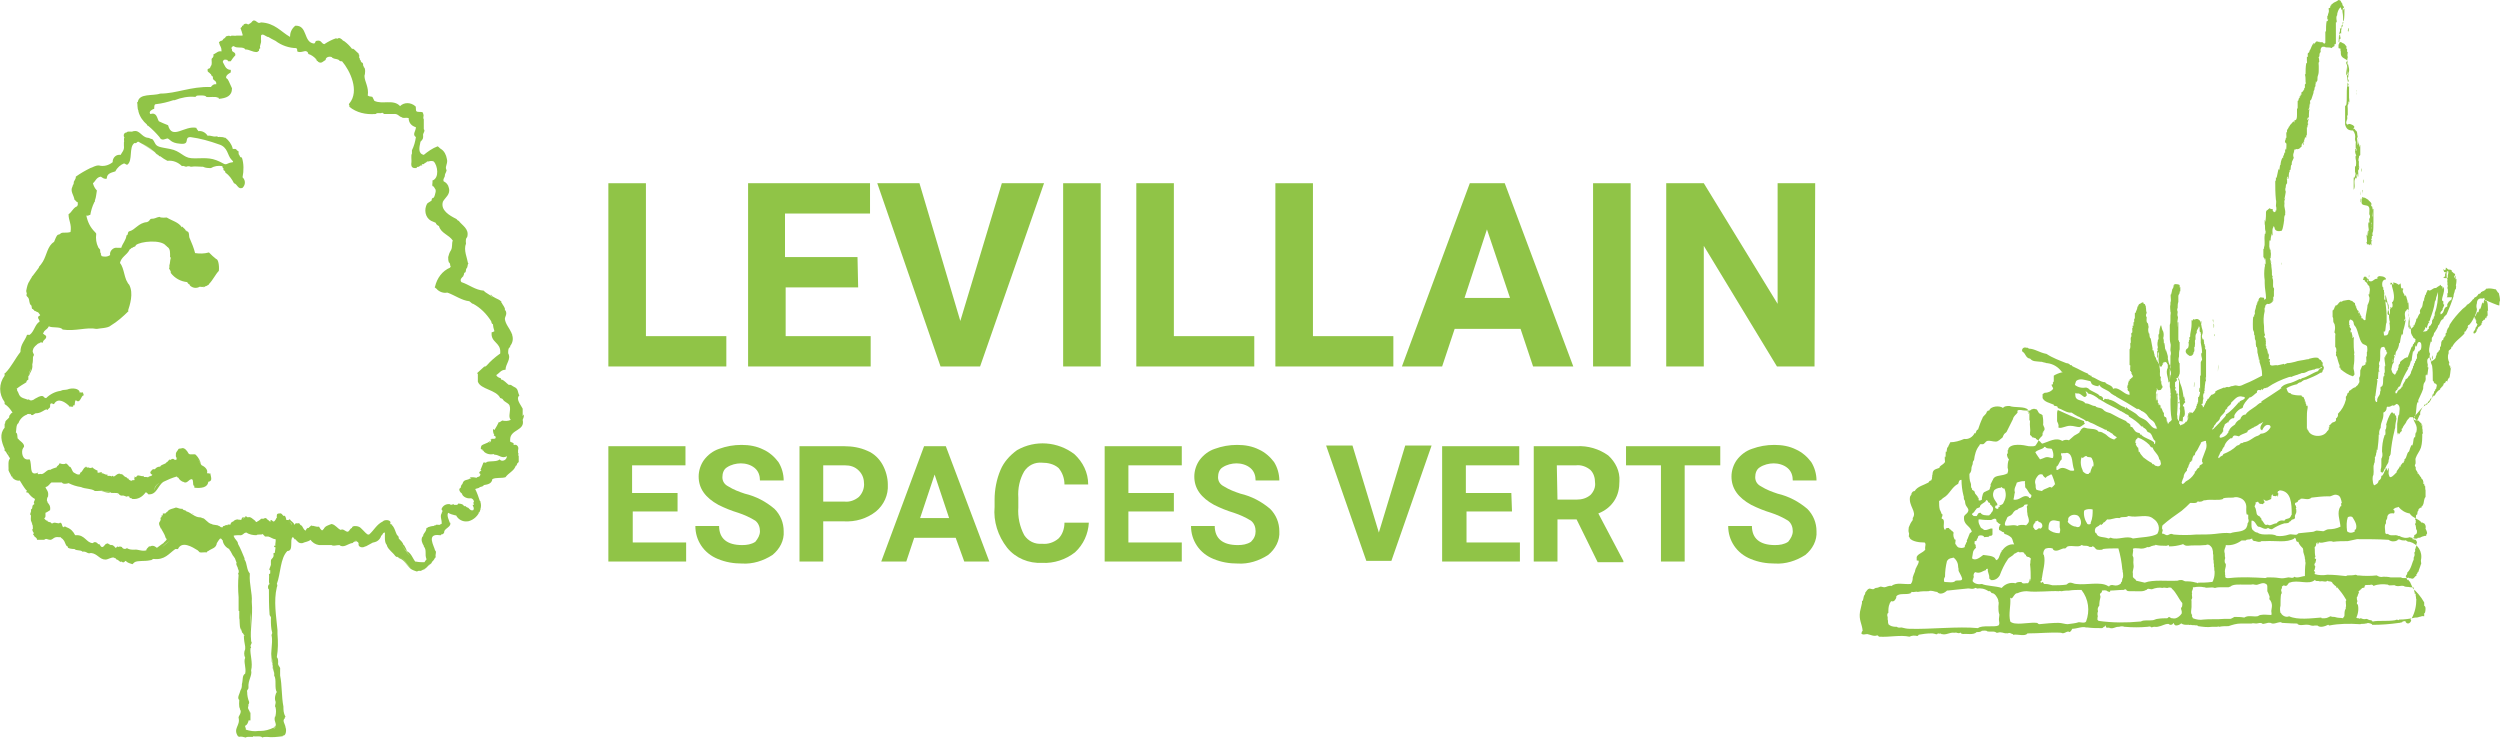 <?xml version="1.0" encoding="utf-8"?>
<!-- Generator: $$$/GeneralStr/196=Adobe Illustrator 27.6.0, SVG Export Plug-In . SVG Version: 6.00 Build 0)  -->
<svg version="1.1" id="Calque_1" xmlns="http://www.w3.org/2000/svg" xmlns:xlink="http://www.w3.org/1999/xlink" x="0px" y="0px"
	 viewBox="0 0 379.3 111.9" style="enable-background:new 0 0 379.3 111.9;" xml:space="preserve">
<style type="text/css">
	.st0{fill-rule:evenodd;clip-rule:evenodd;fill:#90C447;}
	.st1{fill:#90C447;}
</style>
<g id="Groupe_207" transform="translate(-18)">
	<g>
		<g id="Groupe_206" transform="translate(18)">
			<path id="Tracé_2173" class="st0" d="M73.2,77.4l0.1-0.1C73.2,77.3,73.2,77.4,73.2,77.4"/>
			<path id="Tracé_2174" class="st1" d="M79.5,62.9c-0.1,0-0.1,0.2-0.2,0.2c0-0.4,0-0.7,0-1.1c-0.3-0.6-1.1-1.5-0.5-2
				c-0.3-0.5-0.1-1-0.8-1.3c-0.3-0.1-0.4-0.4-0.8-0.3c-0.3-0.2-0.8-0.8-1.1-0.8c0,0-0.1,0-0.1-0.1v-0.1c-0.3-0.1-0.6-0.2-0.7-0.5
				c0.5-0.3,0.7-0.8,1.4-0.8c0-0.9,0.9-1.6,0.4-2.5c0-0.4,0-0.7,0.2-0.9h0.1v-0.2c0.4-0.5,0.5-1.1,0.3-1.7c0,0,0-0.1,0-0.1
				c0,0-0.1-0.1-0.1-0.2c-0.3-0.7-0.9-1.3-1-2.1c0-0.4,0.4-0.7,0.1-1.3c-0.1,0-0.1,0-0.1-0.1c0.1-0.3-0.4-0.8-0.5-1.1
				c-0.2,0,0.1-0.2-0.1-0.2c-0.4-0.4-1.2-0.5-1.5-1c-0.2,0.1,0.2,0.2,0.2,0.4c-0.3-0.4-1-0.6-1.3-1c-1.3-0.1-2.2-0.9-3.4-1.3
				c-0.3-0.4,0.1-0.7,0.3-0.9c0-0.2,0.2-0.3,0.1-0.5c0.4,0,0.2-0.5,0.4-0.7s0.1-0.6,0.3-0.8h-0.1c-0.1-0.7-0.7-2-0.3-2.9
				c0,0-0.1-0.8,0.1-0.9c0-0.1,0.1-0.1,0.1-0.2c0.3-1.2-0.8-1.7-1.3-2.4c-0.2,0-0.2-0.2-0.4-0.3c-1-0.5-2.4-1.3-2-2.6
				c0.3-0.6,1.2-1.1,0.9-2.1c-0.1-0.5-0.4-0.8-0.8-1c-0.1-0.5,0.2-0.5,0.2-0.9c0-0.3,0.4-0.7,0.2-0.9c-0.2-0.5,0.3-0.9,0.1-1.6
				c-0.1-0.6-0.4-1.2-0.9-1.5c-0.2-0.1-0.3-0.3-0.5-0.4c-0.8,0.3-1.5,0.8-2.1,1.3c-0.9-0.2-0.7-1.1-0.5-2c0.2-0.2,0.4-0.4,0.4-0.7
				v-0.2c-0.1-0.4,0.4-0.7,0.1-1v-0.1c0,0,0-0.1,0-0.1c0,0,0-0.1,0-0.1s0-0.1,0-0.1c0,0,0,0.1,0,0.1c0-0.1,0-0.2,0-0.3v-0.9
				c-0.2-0.3,0.1-0.6-0.1-0.8c0.1-0.5-0.7-0.2-1-0.4c-0.2-0.2,0-0.7-0.2-0.8c-0.7-0.6-1.7-0.6-2.3,0c-1-1.1-2.7-0.2-3.9-0.8
				c-0.1-0.2-0.2-0.4-0.3-0.6c-0.3-0.1-0.4,0-0.7-0.2c0.2-1.3-0.5-2.1-0.5-3c0.1-0.2,0.2-1.2-0.1-1.3v-0.1c-0.2-0.1,0-0.6-0.3-0.6
				V9.5c-0.1-0.1-0.2-0.2-0.2-0.4c-0.1,0-0.1,0-0.1-0.1V9c0,0,0,0,0,0c0-0.1,0-0.2-0.1-0.2c0-0.2,0-0.4,0-0.5
				c-0.1,0-0.1-0.1-0.1-0.2c-0.3-0.2-0.5-0.5-0.8-0.7h-0.2c-0.3-0.4-0.7-0.8-1.1-1.1c-0.1-0.1-0.3-0.1-0.4-0.3
				c-0.2-0.1-0.3-0.3-0.6-0.2c-0.1,0.1-0.2,0.1-0.3,0c0,0,0,0,0,0c-0.6,0.2-1.2,0.5-1.8,0.9c-0.5-0.1-0.4-0.7-1.2-0.5
				c-0.2,0-0.1,0.4-0.4,0.4c-1.6-0.2-0.9-2.8-2.8-2.7C44.2,4.4,44,5,44,5.6c-1.4-0.8-2.3-2.1-4.4-2.2c-0.2,0.1-0.4,0.1-0.5,0
				c-0.2-0.1-0.3-0.3-0.6-0.3c-0.1,0-0.1,0.1-0.2,0.1c-0.1,0.2-0.4,0.4-0.6,0.5h-0.1c-0.2-0.2-0.7-0.1-0.7,0.2h-0.2
				c0.1,0.3-0.2,0.2-0.2,0.4c0,0.1,0.1,0.2,0.1,0.3c0.1,0.2,0.1,0.4,0.2,0.6v0.2h-0.9c-0.3,0.1-0.8-0.1-0.9,0.1
				c-0.2-0.1-0.4-0.1-0.6,0h-0.1c-0.1,0.2-0.2,0.3-0.4,0.4c-0.1,0.1-0.1,0.3-0.4,0.3c-0.2,0.1-0.4,0.3-0.2,0.4v0.1
				c0.1,0.3,0.3,0.5,0.3,0.9v0.2c-0.5-0.1-0.7,0.2-1.1,0.4h-0.1c0,0.2,0,0.4-0.1,0.5c0,0.1-0.2,0.1-0.2,0.3c0,0.3,0.1,0.8-0.1,1
				c0,0.1-0.1,0.1-0.1,0.2c0,0.3-0.5,0.1-0.4,0.5v0.1c0.1,0.2,0.3,0.2,0.4,0.4c0.2,0,0.1,0.4,0.4,0.4v0.3c0.1,0.4,0.6,0.3,0.5,0.9
				c-0.3-0.1-0.6,0.1-0.8,0.4c-3.1-0.1-5.2,1-7.7,1c-1.1,0.4-3.2-0.1-3.4,1.3h-0.1c0.1,0.4,0,0.9,0.2,1.3v0.1c0.2,0.8,0.7,1.5,1.3,2
				c-0.2-0.5-0.5-0.9-0.9-1.3c0.3,0.4,0.6,0.9,0.9,1.3c0,0,0,0.1,0,0.1c0.1,0,0.1,0.1,0.2,0.1l0,0c0.6,0.5,1.2,1.1,1.7,1.7
				c0.3,0.7,1,0.2,1.2,0.2c0.4,0.1,0.5,0.7,1.9,0.8c1.7,0.2,0.5-1,1.6-1c1.5,0.2,2.9,0.6,4.3,1.1c1.4,0.4,1.3,1.7,1.9,2.3
				s0.1,0.3-0.5,0.6s-0.5,0-1.8-0.5S30.2,24.1,29,24s-1.6-1.1-3.2-1.4s-2-0.3-2.3-0.9c-0.1-0.2-0.2-0.4-0.4-0.6
				c-0.3,0-0.4-0.2-0.7-0.2c-0.9-0.1-1.2-1.2-2.1-1h-0.1c-0.2,0.2-0.8-0.1-1,0.2c-0.3,0-0.5,0.3-0.4,0.6c0,0.1,0,0.1,0.1,0.2
				c-0.2,0.1,0,0.5-0.1,0.7v0.5c0.1,0.7-0.3,1-0.5,1.4c-0.6-0.1-1.1,0.3-1.2,0.9c0,0.1,0,0.1,0,0.2c-0.6,0.5-1.4,0.7-2.1,0.5
				c-0.6,0-0.9,0.3-1.3,0.4c-0.8,0.4-1.5,0.8-2.2,1.3v0.1c0,0.3-0.4,0.7-0.3,0.8c0,0.3-0.2,0.4-0.2,0.6c-0.4,0.7,0.2,1.3,0.3,2
				c0.2,0.1,0.2,0.3,0.5,0.4v0.4c0,0.1,0,0.1-0.1,0.1v0.1c-0.6,0.2-0.8,0.9-1.3,1.2c0,1,0.5,1.5,0.3,2.7c-0.3,0.1-0.7,0.1-1.1,0.1
				c-0.5,0-0.4,0.3-0.8,0.3c-0.3,0.2-0.4,0.7-0.6,1.1c-1,0.6-1.1,2-1.7,3c-0.2,0.3-0.4,0.6-0.6,0.8c0,0,0,0.1,0,0.1
				c-0.2,0.3-0.4,0.5-0.6,0.8c-0.1,0.1-0.2,0.3-0.3,0.4c-0.1,0.1-0.2,0.2-0.2,0.3c0,0,0,0,0,0c-0.1,0.1-0.1,0.2-0.2,0.3
				c0,0.1-0.1,0.1-0.1,0.2c-0.3,0.4-0.4,0.9-0.5,1.4c-0.1,0.3,0.2,0.6,0,0.7c0,0.3,0.2,0.3,0.3,0.5c0.2,0.3,0.1,0.9,0.4,1.1
				c0.2,0.1,0,0.6,0.3,0.6c0,0.1,0.2,0.1,0.2,0.2c0,0.1,0.1,0.1,0.2,0.1c0.1,0.1,0.2,0.1,0.4,0.2c0.1,0.1,0.2,0.3,0.3,0.4
				c-0.1,0.2-0.4,0.1-0.3,0.5c0.1,0.2,0.2,0.3,0.2,0.5c-0.7,0.4-0.8,1.5-1.5,2H4.1c-0.3,0.9-1,1.4-1,2.6c-0.8,1-1.4,2.3-2.3,3.2H0.7
				V57c-0.9,1.2-0.9,2.8,0,4v0.3c0.5,0.3,0.9,0.8,1.2,1.3c-0.3,0.1-0.3,0.3-0.5,0.5v0.1c0.1,0.2-0.5,0.5-0.6,0.8
				c0,0.1,0,0.3-0.1,0.3v0.6c-0.8,0.9-0.5,2.1,0,3.2v0.3c0.3,0.1,0.3,0.5,0.5,0.6c0.1,0.2,0.2,0.4,0.3,0.5c0,0,0,0.1,0,0.1
				c-0.3,0.3-0.2,1-0.2,1.6c-0.1,0.2,0.3,0.7,0.4,1c0,0.1,0,0.1,0.1,0.1c0.1,0,0.1,0.1,0.1,0.2C2.2,72.8,2.6,73,3,72.9
				c0.3,0.5,0.6,1,1,1.5c0.1,0,0.1,0,0.1,0.1c-0.1,0-0.1,0-0.1,0.1c0,0.3,0.2,0,0.3,0.2c0.3,0.4,0.6,0.7,1,0.9
				C5.3,76,5,76.2,5.2,76.4v0.1c-0.5,0.2-0.1,0.6-0.5,0.8v0.1c0.1,0.3-0.3,0.6,0,0.8c0,0.3-0.1,0.8,0.1,1c0,0.2,0.1,0.2,0.1,0.4v0.1
				H5c-0.1,0.2,0.1,0.6-0.1,0.6c0,0.2,0.1,0.4,0.2,0.5V81c-0.2,0.2,0,0.1,0.1,0.3c-0.1,0.1,0.5,0.3,0.4,0.6h1.1c0.4-0.3,0.4,0,1,0
				c0.4-0.1,0.5-0.5,1.2-0.4h0.3c0.1,0.2,0.3,0.2,0.4,0.4c0.3,0.3,0.3,0.8,0.6,1c0.1,0,0.1,0,0.1,0.1c-0.1,0.2,0.6,0.3,1,0.3
				c0.3,0.3,1,0.1,1.2,0.4c0.7-0.1,0.7,0.4,1.3,0.2c1,0.1,1.3,1,2.2,1c0.4,0,0.9-0.4,1.3-0.3c0,0,0.1,0.1,0.2,0.1c0,0,0.1,0,0.1,0.1
				c0,0,0.1,0.1,0.1,0.1c0.3,0,0.5,0.5,0.7,0.3c0.1,0,0.1,0.1,0.2,0.1c0.3,0.1,0.3-0.2,0.5-0.2c0.2,0.3,0.7,0.4,1,0.5
				c0.1-0.1,0.1-0.1,0.2-0.2c0,0,0.1,0,0.1-0.1c0.6-0.3,1.5-0.1,2.4-0.3c0.3,0,0.3-0.2,0.5-0.2c1.7,0.2,2.3-0.8,3.3-1.5H27
				c0.6-1.3,2.2-0.3,3,0.2c0,0,0.1,0.1,0.1,0.1c0,0,0.1,0.1,0.1,0.1c0.1,0.2,0.5,0.1,0.8,0.1h0.4c0-0.1,0.1-0.1,0.1-0.2
				c0,0,0,0,0.1,0c0,0,0,0,0,0c0,0,0,0,0,0c0,0,0,0,0,0c0,0,0,0,0,0c0,0,0,0,0,0l0,0c0.5-0.4,1.2-0.4,1.3-1.2
				c0.2-0.3,0.3-0.5,0.5-0.7c0.3,0,0.2,0.2,0.4,0.3l0,0c0,0,0,0,0,0v0.1c0.1,0.5,0.5,1,1,1.2v0.1c0.3,0.3,0.4,0.8,0.7,1.1
				c0,0.1,0,0.1,0.1,0.1c0.1,0.3,0.2,0.5,0.3,0.8c-0.2,0.2,0.2,0.6,0.2,0.9c0.2,0.3,0.1,0.5,0.1,0.6c-0.1,0.1-0.1,0.2,0,0.3
				c0,0,0,0,0,0c-0.1,1.1-0.1,2.3,0,3.4v2c0,0.1,0,0.1,0.1,0.1c0,0.1,0,0.2,0,0.3v0.8c0.1,0.2,0,1.2,0.2,1.6c0,0.1,0,0.1,0.1,0.1
				c0,0.2,0.1,0.2,0.1,0.4C36.7,96,37,96.1,37,96.4h0.1c0,0.1,0,0.1-0.1,0.1c0,0.5,0.1,1.1,0.2,1.6v0.4c-0.2,0.4-0.2,0.9,0,1.3
				c-0.3,0.6,0.2,1.5,0,2.4c-0.5,0.3-0.3,0.9-0.5,1.6c0,0.3,0,0.6-0.2,0.9c-0.1,0.5-0.6,1.2-0.2,1.5c0,0.1-0.1,1,0.1,1.3v0.1
				c0.4,0.5-0.3,1.1-0.2,1.3c0.3,1.2-0.9,1.6-0.1,2.8h0.1v0.1c0.4-0.1,0.7,0,1.1,0.1c0.1-0.1,0.2-0.1,0.3-0.1h0.8v-0.1
				c0.5,0.1,1.2-0.1,1.4,0.2c0.1-0.1,0.5-0.1,0.7-0.1c0.8,0.1,1.6,0,2.4-0.1v-0.1H43c0.4,0,0.5-0.9,0.3-1.3v-0.1
				c-0.1-0.4-0.5-0.9-0.1-1.2c0-0.1,0-0.2,0.1-0.2v-0.1c-0.3-0.5-0.3-1-0.3-1.5c-0.3-1.5-0.2-3.3-0.5-4.7v-0.9
				c0.1-0.5-0.4-0.5-0.3-1.1c0-0.3,0-0.6-0.2-0.8c0.2-1.2,0.2-2.3,0.1-3.5l0,0c0-0.1,0-0.2,0-0.3s0-0.2,0-0.3c0,0,0,0,0,0
				c-0.1-0.5-0.2-1-0.3-1.6c0.1,0.5,0.2,1.1,0.3,1.6c-0.2-2.2-0.6-4.4-0.1-6.5c0.1-0.2,0.1-0.4,0-0.5c0.6-1.6,0.5-3.9,1.6-5
				c1,0,0.3-1.7,0.8-2.1c0.2,0,0.3,0.5,0.4,0.3c0.3,0.3,0.5,0.7,1.1,0.6c0.4-0.2,0.9-0.2,1.2-0.5c0.3,0.4,0.7,0.7,1.3,0.8h0
				c0,0,0,0,0,0l0,0c0,0,0.1,0,0.1,0c0,0,0,0,0,0c0,0,0,0,0,0c0,0,0,0,0,0c0,0,0,0,0,0c0,0,0,0,0.1,0h0c0,0,0.1,0,0.1,0s0,0,0.1,0
				c0,0,0,0,0,0c0,0,0,0,0,0c0.5,0,1,0,1.5,0c0.3,0.2,0.7,0,1.2,0c0.6,0.5,1.3-0.2,1.9-0.3h0.1c0.2-0.3,0.7-0.4,0.9,0v0.1
				c-0.1,0.5,0.6,0.7,1,0.4h0.1c0.4-0.2,0.7-0.4,1.1-0.6h0.1c0.5-0.1,0.9-0.4,1.1-0.9v-0.1c0.3-0.1,0.2-0.5,0.6-0.5
				c0,0.7-0.1,1.5,0.3,1.9v0.1c0.3,0.7,0.9,1,1.3,1.6c0.1,0,0.1,0,0.1,0.1c0.3-0.1,0.2,0.1,0.4,0.1c0,0.1,0,0.1,0.1,0.1
				c0.8,0.3,1.1,1.1,1.7,1.6c0.3,0.2,0.6,0.3,0.9,0.4c0.2,0,0.2-0.1,0.4-0.1c0.4,0.1,0.4-0.2,0.8-0.2v-0.1h0.1
				c0.3-0.3,0.7-0.6,1-0.9v-0.1c0.2-0.2,0.4-0.4,0.5-0.7h0.1v-0.1c-0.1-0.4,0.2-0.8-0.1-1c-0.1-0.6-1.4-2.6,0.7-2.3h0.2v-0.1
				c0.3,0,0.5-0.2,0.5-0.4c0,0,0-0.1,0-0.1c0.2-0.5,1.1-0.7,0.9-1.3c-0.1,0-0.1,0-0.1-0.1c0-0.1-0.5-1-0.2-1.4
				c0.3,0.2,0.7,0.3,1.1,0.4h0.1c0.3,0.6,1,1,1.7,0.9H71c0.9-0.2,1.6-0.9,1.9-1.8c0,0,0,0,0,0c0,0,0,0,0,0s0,0,0,0v-0.1
				c0.1-0.3,0.1-0.7,0-1v0c0,0,0,0,0,0c0-0.1,0-0.2-0.1-0.2V76c-0.2-0.6-0.4-1.2-0.7-1.8c0.2-0.1,0.4-0.1,0.6-0.2
				c0.1-0.2,0.6-0.1,0.7-0.4c0.6-0.1,1.2-0.2,1.3-0.9c0.5-0.3,1.4-0.1,2-0.3c0.4-0.6,1.2-0.9,1.5-1.6c0-0.1,0.1-0.2,0.2-0.2
				c0-0.3,0.2-0.4,0.3-0.5v-0.9c0-0.1-0.1-0.1-0.1-0.2c0.1,0,0.1-0.2,0-0.3v-0.4c0.2-0.6-0.3-0.9-0.5-0.8c-0.1,0-0.2,0-0.2-0.1
				c0.2-0.2-0.4-0.3-0.5-0.4v-0.3c0-1.6,2.3-1.3,1.9-3C79.4,63.5,79.5,63.2,79.5,62.9 M1.3,68.6c0,0.1,0.1,0.1,0.1,0.2
				C1.3,68.8,1.3,68.7,1.3,68.6 M1.4,69c0,0.1,0.1,0.2,0.1,0.3C1.5,69.2,1.5,69.1,1.4,69 M42.4,103.5c0-0.7-0.1-1.5-0.2-2.2
				C42.3,102,42.4,102.7,42.4,103.5 M42.1,101c0,0,0-0.1,0-0.1C42.1,100.9,42.1,101,42.1,101 M42,108.2c0,0.2,0,0.3,0,0.5
				C42,108.5,42,108.3,42,108.2 M72.5,77.9c0.1-0.1,0.2-0.2,0.3-0.3C72.8,77.7,72.7,77.8,72.5,77.9 M23.7,19.7
				c0.3,0.3,0.6,0.6,0.9,0.8C24.3,20.2,24,20,23.7,19.7 M34.2,21c0.2,0.3,0.4,0.6,0.7,0.8C34.6,21.5,34.4,21.2,34.2,21 M24,23.6
				c-0.8-0.8-1.7-1.4-2.6-1.9C22.4,22.2,23.3,22.8,24,23.6z M22.7,84.8c0.5-0.2,1.1-0.3,1.7-0.3C23.7,84.5,23.2,84.6,22.7,84.8
				 M24.6,84.5c0.7-0.6,1.4-1.1,2.2-1.5C26,83.3,25.3,83.9,24.6,84.5 M24.6,83c0.4-0.4,0.8-0.7,1.2-1C25.4,82.3,25,82.7,24.6,83
				 M27.1,77.2L27.1,77.2z M27.4,77.2c0.1,0,0.2,0,0.3,0.1C27.7,77.3,27.6,77.2,27.4,77.2 M29.1,77.8c0.1,0.1,0.2,0.1,0.3,0.2
				C29.3,78,29.2,77.9,29.1,77.8 M29.8,78.4c0.1,0,0.1,0,0.2,0.1C29.9,78.4,29.8,78.4,29.8,78.4 M34.4,82.2c0.3,0.2,0.6,0.4,0.8,0.7
				C35,82.6,34.7,82.4,34.4,82.2 M36.5,91.2L36.5,91.2c0-0.3,0-0.7,0-1C36.5,90.5,36.5,90.8,36.5,91.2 M39.1,111.2
				c0.2,0,0.4,0,0.5,0C39.5,111.2,39.3,111.2,39.1,111.2 M40.7,111c0.2,0,0.3-0.1,0.5-0.2C41.1,110.9,40.9,110.9,40.7,111
				 M41.5,110.6c0.1-0.1,0.2-0.1,0.3-0.2C41.7,110.5,41.6,110.6,41.5,110.6 M41.5,110.6c0-0.2,0.3-0.3,0.4-0.4
				C41.8,110.4,41.5,110.4,41.5,110.6 M41.9,105.8c0,0.2,0,0.3,0,0.5C41.9,106.2,41.9,106,41.9,105.8 M41.9,104.5L41.9,104.5
				c0-0.3-0.1-0.7-0.1-1C41.8,103.8,41.9,104.2,41.9,104.5 M41.8,106.4c0.1,0.4-0.2,0.7,0,0.9c0.1,0.4,0.1,0.8,0,1.3v0.1
				c-0.1,0-0.1,0-0.1,0.1c-0.2,0.7,0.5,1.2-0.1,1.5c0,0.1,0,0.1-0.1,0.1c-0.6,0.3-1.3,0.5-2,0.5h-0.3c-0.6,0.1-1.3,0-1.9-0.2
				c0-0.1,0-0.3-0.1-0.4v-0.2c0,0.1-0.1,0.2-0.1,0.3c0-0.1,0.1-0.2,0.1-0.3c0,0,0,0,0,0c0.3-0.1,0.4-0.4,0.5-0.7v-0.1H38v-1.2h-0.1
				v-0.1c-0.1-0.3-0.4-0.5-0.2-0.9c-0.1-0.3,0.1-0.2,0.1-0.5v-0.1c-0.2-0.5-0.3-1-0.3-1.5c-0.1-0.4,0.2-0.3,0.2-0.7
				c-0.1-1.1,0.6-1.8,0.4-2.6c0.3-1.1-0.2-2.5-0.1-3.3c0-0.1,0.1-0.1,0.1-0.2c-0.3-0.3,0.3-0.6,0-0.9v-0.1c-0.2-1.7,0.3-3.6,0.1-5.9
				c0.1-1.3-0.4-2.6-0.3-4.2V87c-0.5-0.5-0.4-1.6-0.8-2.1v-0.2c-0.3-0.7-0.6-1.5-1-2.2v-0.1c-0.1-0.4-0.5-0.6-0.6-1
				c-0.3-0.2,0.5-0.2,0.8-0.2c0.6,0.1,0.6-0.4,1.1-0.4c0.4,0.3,1,0.4,1.5,0.4c0.2-0.2,0.8,0,1-0.2c0,0.2,0.2,0.2,0.3,0.4h0.5
				c0.4,0.1,0.7,0.4,1.1,0.4c0.1,0.3-0.1,0.8,0,0.9c0,0.1-0.1,0.1-0.2,0.1v0.2c0.1,0,0.2,0,0.2,0.1s-0.1,0.7-0.1,0.7
				c0,0.1,0,0.1-0.1,0.1h-0.1v0.2c0.1,0.6-0.4,0.6-0.4,1v0.4c0.1,0.3-0.5,1.1-0.1,1v0.5c0,0-0.1,0-0.1,0.1h-0.1
				c0.1,0.5-0.1,1.2,0.1,1.5c-0.2,0.1-0.3,0.4-0.2,0.7c0,0.1,0.1,0.1,0.1,0.1c0,1.3,0,2.5,0.1,3.8c0,0.3,0.3,0.3,0.2,0.7
				c0,0.7,0,1.4,0.2,2.1c0,0.2-0.1,0.2-0.1,0.4c0.3,1.2-0.4,3.2,0.2,4.5c-0.2,0.6,0.3,0.8,0.2,1.6c0.4,0.6,0,1.9,0.4,2.5
				C41.8,105.2,41.6,106,41.8,106.4 M38,92.9c0.1,1,0,1.9-0.1,2.9C38,94.9,38,93.9,38,92.9 M37.9,95.8L37.9,95.8L37.9,95.8z
				 M41.7,102.4L41.7,102.4C41.7,102.4,41.7,102.4,41.7,102.4C41.7,102.4,41.7,102.4,41.7,102.4 M41.6,102.3c-0.2-1-0.4-2-0.4-3.1
				C41.3,100.3,41.4,101.3,41.6,102.3 M43.7,79c0.2,0.2,0.6,0.3,0.6,0.7C44.2,79.3,43.9,79.2,43.7,79 M49.7,82.3
				C49.7,82.3,49.8,82.4,49.7,82.3C49.8,82.4,49.7,82.3,49.7,82.3 M49.9,82.5L49.9,82.5L49.9,82.5z M52.5,82.6
				c0.3-0.2,0.8-0.2,1.1-0.4C53.3,82.4,52.8,82.4,52.5,82.6 M53.3,82.3l0.6-0.2L53.3,82.3 M53.9,82C53.9,82.1,53.9,82.1,53.9,82
				C53.9,82.1,53.9,82.1,53.9,82 M53.9,82c0.1,0,0.2,0.1,0.3,0.2C54.1,82.1,54,82.1,53.9,82 M59.5,83.9L59.5,83.9
				C59.5,83.9,59.5,83.9,59.5,83.9L59.5,83.9z M60,84.3C59.9,84.3,59.9,84.2,60,84.3C59.9,84.2,59.9,84.3,60,84.3 M60.1,84.4
				c0.3,0.2,0.7,0.4,1.1,0.7C60.8,84.8,60.4,84.6,60.1,84.4c1.2,0.1,1.6,1.3,2.3,1.9C61.6,85.7,61.3,84.5,60.1,84.4 M60.8,82.4
				c0.4,0.7,1,1.4,1.4,2C61.7,83.8,61.2,83.1,60.8,82.4c-0.2-0.3-0.3-0.5-0.4-0.8C60.5,81.9,60.6,82.2,60.8,82.4 M60.3,81.6
				c0.1,0.2,0.2,0.3,0.3,0.5C60.6,82,60.5,81.8,60.3,81.6 M64.2,86.4L64.2,86.4c0.5-0.1,0.8-0.7,1.1-0.9
				C65,85.8,64.7,86.3,64.2,86.4 M70.5,76.9c0.1,0.1,0.3,0.3,0.5,0.4C70.9,77.2,70.7,77,70.5,76.9 M71,77.3c0.1,0.1,0.2,0.1,0.2,0.1
				C71.2,77.4,71.1,77.4,71,77.3 M71.4,77.5c0,0,0.1,0,0.1,0C71.5,77.5,71.4,77.5,71.4,77.5 M71.7,77.4L71.7,77.4
				C71.7,77.4,71.8,77.4,71.7,77.4C71.8,77.4,71.7,77.4,71.7,77.4 M76.2,63.8L76.2,63.8c-0.2,0.1-0.5,0.4-0.5,0.2
				c-0.2,0.4-0.4,0.8-0.6,1.1c0,0.1,0,0.1-0.1,0.1s-0.1-0.1-0.2-0.1c0,0.3,0,0.6,0.2,0.9c-0.3,0.1,0.2,0.1,0.2,0.3
				c0.1,0.5-0.7,0.1-0.8,0.4h0.2c-0.2,0.1-0.1,0.5-0.4,0.4c0-0.1,0.3-0.1,0.1-0.2c-0.2,0.4-1.4,0.5-1.3,0.9
				c-0.1,0.2-0.1,0.4,0.2,0.4c0,0.1,0,0.2,0.2,0.2v0.1c0.4,0.4,1,0.5,1.5,0.4c0.1,0,0.1,0,0.1,0.1c0.6-0.1,1.2,0.7,1.9,0.2
				c0,0.4-0.3,0.7-0.7,0.7c-0.2,0-0.3-0.1-0.4-0.2c-0.4,0.4-1.4,0.2-2,0.4v0.1h-0.2c-0.1-0.1-0.1,0-0.3,0v0.1
				c-0.1,0.3-0.3,0.7-0.4,1c0.4,0.1-0.2,0.1-0.2,0.5c0.1,0,0.3,0.1,0.1,0.4c-0.1,0.2-0.4,0.1-0.5,0.3c-0.3-0.1-0.7-0.1-1-0.1
				c0,0.1,0.1,0.1,0.2,0.1c0,0.1-0.1,0.1-0.2,0.1c-0.4,0.3-0.9,0.1-1.1,0.7c0,0.1-0.1,0.2-0.2,0.3c0,0.1-0.1,0.2-0.1,0.4
				c-0.5,0.2,0,0.8,0.2,0.9c0,0.3,0.6,0.8,1.3,0.7c0.3,0,0.5,0.3,0.5,0.5c0,0,0,0.1,0,0.1c-0.3,0,0.2,0.4-0.1,0.4h-0.1
				c0.1,0.3,0.3,0.5,0.1,0.8c-0.5,0.2-0.7-0.5-0.9-0.4c-0.1,0-0.4-0.4-0.4-0.2h-0.1c-0.1-0.3-0.5-0.4-0.9-0.4c0,0.1-0.1,0.1-0.1,0.2
				h-0.5c-0.1-0.3-0.5,0.2-0.6-0.1c-0.6-0.1-1.1,0.2-1.3,0.7c0,0.1,0,0.2,0.1,0.2c0.1,0.3-0.1,0.3-0.1,0.5c-0.3,0.5,0.1,1,0,1.6
				c-0.1,0-0.2,0-0.2,0.1c-0.2,0.1-0.7-0.1-0.7,0.1c-0.1,0-0.2,0-0.3,0.1c-0.3,0-0.6,0.1-0.9,0.2c0,0.1-0.1,0.1-0.2,0.1
				c0,0.6-0.5,0.8-0.5,1.2c0,0.1,0,0.1-0.1,0.1c-0.3,0.5,0,1.1,0.2,1.4v0.1c0.5,0.6,0.1,1.2,0.4,1.9v0.1c-0.1,0.1-0.2,0.2-0.3,0.4
				c-0.4,0-0.8,0-1.3-0.1h-0.1c-0.4-0.5-0.6-1.3-1.3-1.6v-0.1c-0.1-0.3-0.3-0.6-0.4-0.8c-0.1,0-0.1,0-0.1-0.1
				c-0.1-0.3-0.4-0.6-0.7-0.9c0,0,0-0.1,0-0.1c0-0.3-0.2-0.3-0.3-0.5c-0.2-0.4-0.3-0.9-0.6-1.3c-0.1,0-0.1,0-0.1-0.1
				c0.2,0-0.2-0.2-0.3-0.2c0.3-0.7-0.9-0.7-1.1-0.4c-1,0.5-1.3,1.3-2.1,2h-0.2c-0.5-0.3-1-1.1-1.4-1.2c-0.2-0.1-1-0.2-1,0.2
				c-0.4,0.1-0.4,0.8-0.9,0.5c-0.2-0.1-0.5-0.4-0.8-0.2c-0.5-0.2-0.8-0.8-1.4-0.9c-0.5,0.2-1,0.3-1.2,0.8c-0.1,0-0.1,0-0.1,0.1
				c-0.1,0-0.1,0-0.1,0.1c-0.2-0.1-0.4-0.4-0.5-0.6c-0.4,0.1-0.9-0.2-1-0.1c-0.2-0.2-0.3,0.1-0.5,0.2c0,0.1,0,0.1-0.1,0.1
				c-0.1-0.1-0.4,0.2-0.4,0.4c-0.4-0.1-0.4-0.6-0.7-0.8c-0.2,0-0.3-0.5-0.4-0.3h-0.3c-0.2-0.1-0.2,0.2-0.4,0.2
				c0.1-0.3-0.5-0.5-0.6-0.8c-0.1,0-0.2,0-0.2,0.1h-0.1c-0.1,0-0.3,0-0.3-0.1c0.1,0-0.2-0.8-0.3-0.5c-0.3-0.1-0.3-0.5-0.7-0.4
				c-0.5,0-0.4,0.3-0.4,0.7h-0.1v0.1c-0.1,0.2-0.2,0.3-0.3,0.4c-0.3,0.1-0.2-0.2-0.5-0.2H41c0,0.1,0,0.1,0.1,0.1v0.1h-0.2
				c-0.1-0.2-0.5-0.3-0.5-0.5c-0.1,0-0.3,0-0.4,0.1h-0.4c-0.1,0.2-0.4,0.3-0.5,0.4c-0.1,0-0.1,0.1-0.2,0.1c-0.1,0-0.1-0.1-0.2-0.2
				V79c-0.3-0.2-0.7-0.7-1.1-0.5c-0.1,0-0.4-0.4-0.4,0h-0.1c-0.1,0-0.2,0.1-0.2,0.2c-0.1,0,0-0.2,0.1-0.2c-0.1-0.2-0.4,0.2-0.4,0.4
				c-0.3-0.1-0.3,0-0.6-0.1c-0.4,0.1-0.4,0.1-0.7,0.4c0-0.2-0.2,0.1-0.3,0.2c0.1,0.4-0.5,0-0.5,0.3c-0.3-0.1-0.2,0-0.5,0.1
				c-0.2,0-0.2,0.1-0.2,0.2h-0.2c-0.2,0-0.2-0.2-0.4-0.2c-0.2-0.2-0.8-0.1-1.1-0.3c-0.6-0.1-1-0.9-1.4-0.9h-0.1
				c0-0.1-0.1-0.1-0.2-0.1c-0.9,0-1.5-0.8-2.1-0.9c-0.2-0.3-0.5-0.1-0.6-0.4c-0.6,0-0.5-0.1-1-0.2c-0.5,0.2-0.9,0.2-1.2,0.5
				c-0.1,0.2-0.3,0.2-0.4,0.4h-0.4v0.3h-0.2c0.1,0.3-0.1,0.3-0.2,0.4c0.2,0.1,0,0.5-0.1,0.6c-0.2,0.3,0.1,0.7,0.2,1
				c0.1,0,0.1,0,0.1,0.1c0.1,0.2,0.5,0.8,0.6,1.2c0,0.1,0.1,0.2,0.2,0.3c-0.1,0.3-0.4,0.4-0.5,0.6c-0.1,0.1-0.2,0.1-0.3,0.2
				c-0.3,0.2-0.5,0.4-0.8,0.6v0.1H24c-0.2-0.2-0.7-0.7-1.2-0.4h-0.2c-0.1,0.2-0.4,0.3-0.4,0.6c-0.7,0.2-1.3-0.2-1.8-0.1
				c-0.4,0-0.7,0-1.1-0.2v-0.1c-0.2,0.3-0.7,0.2-0.8-0.1c-0.2-0.1-0.4-0.1-0.6,0c-0.1-0.3-0.2,0.2-0.4,0.1c-0.1-0.2-0.5-0.5-0.6-0.4
				h-0.1c-0.2-0.1-0.4-0.2-0.5-0.3c0,0.1,0,0.1-0.1,0.1C16,82.4,15.8,83,15.5,83c-0.3,0-0.4-0.7-0.6-0.4c-0.1-0.3-0.6-0.5-0.8-0.2
				c-1,0-1.2-1.3-2.6-1.2c0,0-0.1,0-0.1,0c-0.3-0.6-0.7-1-1.3-1.2c-0.1-0.1-0.4-0.2-0.4,0c-0.1,0-0.1-0.1-0.2-0.1
				c-0.1-0.2-0.1-0.6-0.4-0.6c-0.2,0.3-0.8-0.2-1.1,0.1H7.8c-0.1-0.3-0.6-0.1-0.6-0.4H7.1c-0.2-0.1-0.3-0.2-0.4-0.4
				c0.1,0,0.2-0.1,0.2-0.3v-0.5c0.3-0.1,0.5-0.3,0.7-0.4c0.1-0.7-0.2-0.9-0.4-1.2v-0.1c-0.2-0.2,0-0.7,0.1-0.8v-0.1
				c0.1-0.7-0.3-0.9-0.4-1.3c0.5-0.1,0.6-0.5,0.9-0.7l0,0c0,0,0,0,0.1,0c0,0,0,0,0,0c0.5,0,1.3,0,1.5,0c0.1,0.3,0.8,0.2,1,0.1
				c0.6,0.3,1.2,0.5,1.9,0.6c0.6,0.3,1.6,0.2,2.1,0.6h0.5c0.1,0,0.1,0,0.2,0c0.1,0,0.2,0,0.3,0c0.5,0.2,1.1,0.3,1.6,0.3
				c0.2,0,0.3,0,0.5,0c0,0-0.1,0-0.1,0c0,0,0.1,0,0.1,0c0,0,0.1,0,0.1,0h0l0.1,0c0,0,0,0,0,0c0,0,0,0,0,0c0,0,0,0,0,0c0,0,0,0,0.1,0
				c0.1,0,0.1,0.1,0.2,0.1c0.1,0.2,0.3,0.3,0.5,0.3c0.4-0.1,0.7,0.3,0.8,0.1h0.3c0,0.2,0.1,0.3,0.4,0.3v0.1h0.1c0.8,0.1,1.5-0.3,2-1
				c0.2,0,0.3,0.2,0.4,0.3c1.3,0.1,1.4-1.3,2.3-1.9c0.6-0.3,1.3-0.6,2-0.8c0.1,0,0.1,0.2,0.3,0.2c0,0.2,0.5,0.6,0.7,0.6
				c0.6,0.4,0.8-0.4,1.3-0.4c0.3,0.1,0.1,0.8,0.3,1c0.1,0,0.1,0,0.1,0.1c-0.1,0,0,0.1,0,0.2c1,0.1,2,0,2.1-0.9v0c0,0,0,0,0,0
				c0.7-0.1,0.4-0.7,0.3-1.3c-0.1,0-0.1,0-0.1,0.1c-0.1-0.1-0.2-0.1-0.4-0.1c0.2-0.5-0.3-1-0.8-1.2l0,0c0,0,0-0.1-0.1-0.1
				c-0.2-0.3-0.4-0.8-0.6-1.1c0.2,0.3,0.4,0.7,0.6,1.1c-0.1-0.6-0.4-1.1-0.8-1.5c-0.2-0.2-0.9,0.1-1.1-0.2c-0.2-0.4-0.6-0.9-1-0.8
				c-0.2,0.1-0.2,0-0.5,0.1c-0.2,0.4-0.5,0.5-0.4,1c-0.1,0,0,0.1,0,0.2c0.1,0.1,0.1,0.3,0.1,0.4c-0.1,0.1-0.3,0.1-0.4,0
				c-0.2-0.2-0.4,0-0.6,0.1c0-0.3-0.1,0.1-0.3,0.1c0,0.1-0.1,0.2-0.2,0.2c-0.2,0.4-0.8,0.3-1,0.7c-0.3,0-0.6,0.1-0.8,0.4
				c-0.5-0.1-0.5,0.3-0.7,0.4c0,0.2,0.1,0.4,0.3,0.4c0,0.3-0.5,0.2-0.6,0.4h-0.2c-0.2-0.1-0.6,0.1-0.5-0.2c-0.3,0.2-0.9-0.3-1.1,0.1
				c0,0.1,0,0.1-0.1,0.1s-0.1-0.1-0.2-0.1c0.1,0.2-0.2,0.6,0,0.4c0.2,0.3-0.4,0-0.5,0.3c-0.1-0.2-0.4-0.1-0.4-0.4
				c-0.2,0.1-0.2-0.2-0.4-0.2c-0.3-0.1-0.4-0.4-0.7-0.5V72c-0.6-0.5-1,0.6-1.3,0.2h-0.1c0,0.2-0.1,0-0.3,0h-0.4V72h-0.1
				c-0.1,0.1-0.5-0.2-0.7-0.2h-0.1c0-0.1,0-0.1,0.1-0.1c-0.1-0.2-0.4,0.1-0.7,0v-0.3c-0.3-0.1-0.6-0.3-0.8-0.5
				C13.9,71,13.8,71,13.7,71h-0.1c-0.2-0.2-0.4,0.1-0.5-0.2h-0.1c0,0.1,0,0.1-0.1,0.1c-0.3,0.2-0.4,0.7-0.7,0.8
				c-0.1,0.1-0.1,0.2,0,0.2c-0.4,0.3-0.9-0.2-1-0.2c-0.3-0.2-0.4-1-0.7-0.9c-0.1-0.2-0.3-0.4-0.5-0.5c-0.2,0.2-0.7,0.1-0.9,0
				c-0.2,0-0.1,0.3-0.3,0.3c0,0.1-0.2,0.1-0.2,0.3c-0.3,0.1-0.7,0.2-1,0.4c-0.4-0.2-1,0.8-1.4,0.6C6,71.9,5.8,72,5.7,71.9
				c0-0.1,0.1-0.1,0.1-0.2c-0.1,0-0.2,0.1-0.3,0.1c-1.1,0.3-0.6-1.3-1-2.1H4.4c-1.1,0.2-1.2-1.3-0.9-1.7c0-0.1,0-0.1,0.1-0.1
				c0.3-0.6-0.8-1.1-0.8-1.3c-0.3,0,0-0.8-0.4-1c0.1-0.2,0-1.2,0.4-1.4c0.2-0.6,0.7-1.1,1.3-1.3c0-0.1,0.2-0.1,0.4-0.1
				c0,0.1,0.1,0.1,0.1,0c0.1,0,0.1,0,0.1,0.1c0.3,0.3,0.5-0.3,0.9-0.2c0.8-0.1,1-0.5,1.5-0.6c0,0.1,0,0.1,0.1,0.1
				c0.1-0.2,0.4-0.3,0.4-0.5c0-0.3,0-0.5,0.2-0.5c0.1,0,0.2,0,0.2,0.1h0.2c0.6-1.1,1.8-0.2,2.3,0.3v0.1c0.2-0.1,0.7,0.2,0.6-0.2h0.2
				c0.1-0.3,0-0.5,0.2-0.8c0.7,0.7,0.8-0.8,1.2-0.7c0-0.2-0.1-0.4-0.2-0.5c-0.1,0-0.1,0-0.1,0.1c-0.1-0.1-0.2-0.1-0.3,0c0,0,0,0,0,0
				c0-0.7-1.2-0.8-1.9-0.5c-0.5,0.1-0.6,0-1,0.2c-0.8,0.1-1.6,0.5-2.2,1.1c-0.3,0-0.3-0.2-0.5-0.3c-0.4-0.1-0.8,0.2-1.2,0.4
				c-0.2,0.2-0.7,0.4-0.9,0.1c-0.2,0-0.2,0.1-0.3,0c-1-0.3-1.1-0.4-1.4-1.2c-0.2-0.1,0-0.4-0.2-0.4c0.5-0.4,1-0.7,1.5-1
				c0-0.2,0.1-0.3,0.3-0.4c0-0.1,0-0.3,0-0.4l0,0c0,0,0-0.1,0-0.1c0.1-0.4,0.2-0.8,0.4-1.2l0,0c-0.1,0.4-0.3,0.8-0.4,1.2
				c0,0,0-0.1,0.1-0.1c0.2-0.6,0.6-0.9,0.5-1.7C5,54.9,5,54.6,5,54.3c0,0,0,0,0,0c0,0,0,0,0,0v0c0-0.1,0-0.2,0.1-0.3
				c0-0.1,0.1-0.2,0-0.3C5,53.5,4.9,53.3,5,53.1c0.1-0.5,0.5-0.7,0.8-1C6,52.2,6,51.8,6.5,52c0-0.5,0.6-0.5,0.5-1
				c-0.1-0.2-0.4-0.2-0.5-0.5h0.1c0.1-0.4,0.5-0.5,0.7-0.8c0-0.1,0.1-0.1,0.1-0.2c0.5,0.3,1.8,0,2.1,0.5c1.9,0.3,3.7-0.4,5.1-0.1
				h0.1c0.4-0.1,1.7-0.1,2.1-0.5c1-0.6,1.9-1.4,2.7-2.2c0-0.1-0.1-0.1-0.1,0c0,0,0,0,0,0c0,0,0,0,0,0c0.3-0.9,0.9-2.7,0.2-4
				c-0.8-0.8-0.7-2.5-1.4-3.3c0.2-0.9,1-1.2,1.4-1.9c0-0.1,0.1-0.2,0.3-0.3c0-0.1,0.1-0.1,0.2-0.1c0.1-0.2,0.5-0.1,0.5-0.4
				c0.7-0.6,3.9-0.9,4.6,0.1c0.1,0,0.1,0,0.1,0.1c0.6,0.3,0.5,1,0.5,1.6c0.1,0,0.1,0.1,0.1,0.2c-0.1,0.2-0.1,0.9-0.2,1v0.4
				c-0.2,0.2,0.3,0.4,0.2,0.8c0.6,0.8,1.5,1.3,2.5,1.4c0.1,0.2,0.2,0.3,0.4,0.4v0.1c0.4,0.4,1,0.5,1.5,0.2c0.5,0.1,1,0,1.3-0.3
				c0,0,0.1,0,0.1,0c0,0,0-0.1,0-0.1c0-0.1,0.1-0.1,0.1-0.2c0,0.1-0.1,0.1-0.1,0.2c0.6-0.6,1-1.5,1.5-2c0.1-0.8-0.1-1.8-0.4-1.8
				c-0.4-0.3-0.7-0.6-1.1-1c-0.7,0.2-1.4,0.2-2.1,0.1c-0.2-0.8-0.5-1.5-0.8-2.2c-0.2-0.3,0-1-0.4-1.1c-0.1,0-0.1,0-0.1-0.1V35h-0.1
				c-0.1-0.3-0.4-0.4-0.5-0.6c-0.1,0-0.1,0-0.1,0.1c-0.5-0.8-1.5-1-2.3-1.5c0,0-0.9,0.1-1.1-0.1c-0.6,0.1-0.6,0.3-1.3,0.3
				c-0.2,0.1-0.2,0.3-0.4,0.4l-0.2,0.1c0,0,0,0,0,0c-1.3,0.1-1.8,1.2-2.7,1.4c-0.3,0.1-0.1,0.6-0.4,0.6c-0.1,0.8-0.6,1.2-0.8,1.9
				h-0.6c-0.5-0.1-1,0.3-1.1,0.8c0,0.1,0,0.2,0,0.3c-0.4,0.3-1,0.3-1.4,0.1c0.1,0,0.1,0,0.1-0.1c-0.1,0-0.1-0.1-0.1-0.3
				c-0.2-0.1,0-0.6-0.2-0.6c0-0.1-0.2-0.2-0.2-0.3c-0.3-0.6-0.4-1.3-0.3-2c0-0.1-0.1-0.2-0.2-0.3c-0.7-0.7-1.1-1.5-1.3-2.5
				c0.3,0.1,0.4-0.1,0.6-0.1c0.1-0.6,0.3-1.3,0.6-1.9c0,0,0-0.1,0.1-0.1c0,0,0-0.1,0-0.1v-0.1c0.2-0.5,0.2-1,0.3-1.5
				c-0.3-0.3-0.5-0.7-0.6-1.1c0.4-0.3,0.5-0.9,1.2-1c0.3,0.2,0.5,0.4,0.9,0.3c0-0.8,0.7-0.9,1.3-1.1c0.3-0.6,0.8-1,1.3-1.2
				c0.2,0,0.3,0.2,0.5,0.2c0.9-0.6,0.2-2.7,1.1-3.3c0.4,0.1,0.3-0.2,0.6-0.2c1.1,0.6,2.1,1.3,3.1,2.1c0,0,0,0.1,0.1,0.1h0.1
				c0.4,0.3,0.7,0.5,1.1,0.7c0.8-0.1,1.6,0.2,2.2,0.8c0.3-0.1,0.4,0.1,0.7,0.1c0-0.1,0.6-0.1,0.6,0h0.1c0.6-0.1,1.1,0,1.7,0h0.1
				c0.4,0.2,0.8,0.2,1.3,0.2H32c0.5-0.3,1.1-0.4,1.7-0.3c0.1,0,0,0.3,0.2,0.3v0.3c0.1,0.1,0.3,0.1,0.3,0.4c0.6,0.4,1,1,1.3,1.6
				c0.5,0.1,0.6,1,1.3,0.7c0.4-0.4,0.5-1,0.1-1.5c0,0-0.1-0.1-0.1-0.1c0.2-1,0.2-2.1-0.1-3c-0.3,0-0.3-0.2-0.4-0.4
				c-0.2-0.1,0-0.6-0.2-0.6c-0.1,0-0.1,0-0.1-0.1c-0.1,0-0.1,0-0.1-0.1c-0.1,0-0.1-0.1-0.2-0.1h-0.4v-0.1c-0.2-0.7-0.6-1.2-1.1-1.6
				c0,0,0,0,0,0h-0.1c-0.1,0-0.2-0.1-0.4-0.1h-0.2c-0.2-0.1-0.5,0.1-0.5-0.1h-0.2c-0.5,0.1-0.8-0.2-1.3-0.1
				c-0.3-0.5-0.9-0.8-1.4-0.7c-0.1-0.2-0.3-0.3-0.3-0.5c-1.8-0.4-3.7,1.9-4.3-0.4c-0.5-0.2-1-0.4-1.4-0.6c-0.3-0.5-0.3-1.4-1.3-1.1
				c-0.3-0.4,0.3-0.7,0.6-0.8c0-0.4,0-0.7,0.3-0.7c0.9-0.1,1.7-0.3,2.6-0.6h0.2c1-0.4,2.1-0.6,3.1-0.5c0.2,0,0.1-0.2,0.4-0.2
				c0.2,0,1.2-0.1,1.3,0.2c0.5,0.1,1.3-0.1,1.7,0.1c0.2,0,0.2,0.1,0.2,0.2c1.1-0.1,2-0.4,2-1.6c-0.2-0.4-0.3-0.7-0.5-1.1
				c0-0.1,0-0.1-0.1-0.1c0-0.3-0.3-0.2-0.3-0.5c0.1-0.4,0.4-0.5,0.7-0.7c0-0.1,0.1-0.5-0.1-0.4c-0.7-0.1-0.8-0.7-1.1-1.2
				c0.1-0.4,0.3-0.4,0.7-0.3c0,0.1,0,0.1,0.1,0.1v0.1H35c0.2-0.3,0.4-0.6,0.7-0.9c0.1-0.6-0.6-0.4-0.5-0.9c-0.2-0.2,0-0.5,0.3-0.5
				c0.3,0.4,1.5,0,1.7,0.5c0.7,0,1,0.4,1.8,0.4c0.1-0.1,0.2-0.1,0.3-0.2c0-0.2,0-0.3,0.2-0.4c-0.2-0.4,0.2-0.6,0.1-1.3V5.4
				c0.2-0.4,0.7,0.1,1,0.2h0.1C41,5.8,41.4,6,41.8,6.2c0.9,0.7,2.1,1.1,3.2,1.1v0.1c0.1,0,0.1,0.2,0.1,0.4c0.5,0.3,1.2-0.2,1.4,0
				c0.1,0,0.1,0.1,0.2,0.1v0.1c0,0.1,0.1,0.1,0.1,0.2c0.4,0.1,0.8,0.4,1.1,0.7c0,0.1,0,0.1,0.1,0.1V9c0,0.3,0.2,0.2,0.3,0.4
				c0.5,0.3,0.7-0.1,1.1-0.3c0-0.5,0.7-0.6,1-0.4c0,0.1,0,0.1,0.1,0.1c0.3,0.2,0.8,0.1,1,0.4c0.1,0.1,0.2,0.1,0.4,0.1
				c1.2,1.4,2.7,4.5,1.1,6.4c-0.2,0.2,0.1,0.2,0,0.5c1.1,0.9,2.5,1.2,3.9,1.1h0.1c0.3-0.3,0.6,0,1-0.2c0.1,0.1,0.2,0.1,0.3,0.2h1.4
				c0.7-0.1,0.8,0.4,1.3,0.5c0.1,0.2,0.6,0,0.9,0.1h0.1c0,0.7,0.4,1.2,1.1,1.4c0,0.6-0.6,1.1,0,1.5c-0.1,0.7-0.3,1.4-0.6,2v0.5
				c-0.2,0.3,0,1-0.1,1.5V25c0,0.3,0.2,0.5,0.5,0.5c0.1,0,0.1,0,0.2,0h0.1c0-0.2,0.2-0.2,0.4-0.2c0-0.1,0-0.1,0.1-0.1
				c0-0.1,0.2-0.1,0.4-0.1C63.9,25,64,25,64,25c0-0.1,0.1-0.1,0.3-0.1c0.1-0.2,0.4-0.2,0.5-0.4H65c0.3-0.1,0.6-0.1,0.8,0
				c0.6,0.6,0.9,2.5-0.2,2.9c0.1,0.3-0.2,0.9,0.2,0.9c0.1,0.2,0.2,0.3,0.3,0.5v0.3c-0.1,0.3-0.1,0.6-0.3,0.9c-0.2,0-0.2,0.1-0.3,0.2
				v0.2c-0.2,0.2-0.5,0.3-0.7,0.5c-0.5,0.9-0.3,2.1,0.6,2.6c0.2,0.1,0.5,0.2,0.7,0.3c0.1,0.3,0.3,0.4,0.5,0.5
				c0.3,1.1,1.5,1.3,2.1,2.2c-0.2,0.4,0,1-0.3,1.5V38c-0.2,0.3-0.3,0.6-0.4,1c0,0.3,0,0.5,0.1,0.8c0.3,0.2,0.1,0.4,0.3,0.7
				c-0.1,0-0.1,0-0.1,0.1c-1.2,0.5-2,1.6-2.3,2.9c-0.2,0.1,0.3,0.3,0.3,0.4c0.4,0.4,1,0.6,1.5,0.5h0.1c1.1,0.4,2.2,1.2,3.3,1.3
				c0.3,0.2,0.4,0.4,0.6,0.4c1.1,0.6,2,1.5,2.7,2.6c0.1,0.1,0,0.4,0.3,0.5c0,0.3,0.1,0.7,0.2,1c0,0.1,0,0.1-0.1,0.1
				c-0.1,0.1-0.2,0.1-0.3,0.1c-0.2,1.6,1.4,1.5,1.3,3.1c0,0.1,0,0.2-0.1,0.2c-0.7,0.5-1.4,1.1-2,1.8c-0.1,0-0.1,0.1-0.3,0.2
				c0-0.1,0.1-0.1,0.1-0.2c-0.4,0.4-0.8,0.7-1.2,1.1c0,0.1,0,0.1,0.1,0.1c0,0.3,0,0.9,0,1.2c0.4,1.2,2.8,1.2,3.4,2.5
				c0.2,0,0.2,0.1,0.3,0.1l0.1,0.1c0.2,0.4,0.8,0.5,1,0.9c0.3,0.8-0.3,1.7,0.2,2.2C77.1,63.9,76.6,63.9,76.2,63.8 M7,74.5
				c0,0.1,0,0.2,0,0.4C7,74.7,7,74.6,7,74.5 M7,75.7L7,75.7z M7.1,75c0,0.4,0,0.8-0.1,1.1C7.1,75.7,7.2,75.4,7.1,75 M7.1,76.4
				c0-0.1,0-0.1-0.1-0.2C7.1,76.3,7.1,76.4,7.1,76.4 M7.3,76.7L7.3,76.7z M7.4,76.8C7.4,76.8,7.4,76.8,7.4,76.8
				C7.4,76.8,7.4,76.8,7.4,76.8L7.4,76.8z M7,73.6L7,73.6c0.1-0.1,0.2-0.1,0.3-0.2C7.2,73.5,7.1,73.5,7,73.6 M14.7,74.3
				c0.9,0.2,1.9,0.4,2.9,0.4c0,0,0,0,0,0c0,0,0,0,0,0C16.6,74.7,15.7,74.6,14.7,74.3 M16.9,74.8c-0.1,0-0.2,0-0.4-0.1
				C16.7,74.7,16.8,74.7,16.9,74.8 M17.7,74.7c0,0.2,0.1,0.2,0.2,0.3C17.8,75,17.7,74.9,17.7,74.7 M23,74.8c0.1-0.1,0.2-0.3,0.4-0.3
				C23.2,74.5,23.1,74.7,23,74.8 M23.4,74.4c0.1-1.1,1.1-1.2,1.9-1.7C24.6,73.1,23.6,73.3,23.4,74.4 M23.7,74
				c-0.1,0.1-0.2,0.2-0.2,0.4C23.5,74.3,23.6,74.2,23.7,74 M19.7,43.8c-0.4-0.3-0.4-0.9-0.7-1.4C19.3,42.9,19.3,43.5,19.7,43.8
				 M19.2,42.6c0.1,0.1,0.2,0.3,0.2,0.4C19.4,42.9,19.3,42.8,19.2,42.6 M19.7,43.8L19.7,43.8C19.7,43.8,19.7,43.8,19.7,43.8
				C19.7,43.8,19.7,43.8,19.7,43.8 M30.8,43.6c0.2-0.1,0.4-0.2,0.7-0.3C31.2,43.4,31,43.6,30.8,43.6 M78.8,64.9L78.8,64.9
				c-0.5,0.3-0.8,0.6-1.2,1C78,65.6,78.3,65.3,78.8,64.9L78.8,64.9 M79.1,64.6L79.1,64.6C79.1,64.6,79.1,64.5,79.1,64.6
				C79.1,64.5,79.1,64.6,79.1,64.6"/>
			<path id="Tracé_2175" class="st0" d="M356.3,4.8C356.3,4.8,356.3,4.9,356.3,4.8l0.1-0.5h-0.1C356.3,4.5,356.1,4.7,356.3,4.8"/>
			<path id="Tracé_2176" class="st0" d="M358.3,25.5c-0.1,0.2-0.1,0.4,0,0.6V25.5z"/>
			<path id="Tracé_2177" class="st0" d="M358.6,27.8v-0.6C358.5,27.3,358.5,27.7,358.6,27.8L358.6,27.8z"/>
			<path id="Tracé_2178" class="st0" d="M358.2,29.6v-0.5c0,0,0-0.1,0-0.1c0,0,0,0,0,0C358.2,29.2,358.1,29.5,358.2,29.6"/>
			<path id="Tracé_2179" class="st0" d="M358.2,30.1c-0.1,0.1,0,0.4-0.1,0.6C358.3,30.6,358.2,30.3,358.2,30.1"/>
			<path id="Tracé_2180" class="st0" d="M359.4,41.8v0.3c0,0,0,0.1,0,0.1c0-0.3,0.1-0.2,0.1-0.4L359.4,41.8z"/>
			<path id="Tracé_2181" class="st0" d="M335.8,49v-0.5h-0.1L335.8,49C335.7,49,335.8,49,335.8,49"/>
			<path id="Tracé_2182" class="st0" d="M335.9,49.8c0-0.2,0.1-0.6-0.1-0.7C335.9,49.3,335.8,49.6,335.9,49.8"/>
			<path id="Tracé_2183" class="st0" d="M336,51v-0.3c0,0-0.1,0.1-0.1,0.1C335.9,50.8,336,51.1,336,51"/>
			<path id="Tracé_2184" class="st0" d="M336.5,56.4L336.5,56.4l0.1-1.1C336.5,55.6,336.5,56,336.5,56.4"/>
			<path id="Tracé_2185" class="st0" d="M312.1,62.7v1.2c0.1,0.3,0.3,0.5,0.2,0.9c0,0,0,0.1,0.1,0.1c0.5,0.1,1-0.3,1.7-0.3
				c0.5,0,1,0.2,1.4,0.2c0.3-0.1,0.6-0.4,0.8-0.5v-0.1c-0.1,0-0.1-0.1-0.1-0.3c-1.4-0.5-2.7-1.1-4-1.7
				C312.2,62.4,312.1,62.3,312.1,62.7"/>
			<path id="Tracé_2186" class="st0" d="M346.2,39.7c0,0,0,0.1,0,0.1C346.2,39.7,346.2,39.7,346.2,39.7"/>
			<path id="Tracé_2187" class="st0" d="M379.2,46.3c0-0.2,0-0.5,0.1-0.7c0-0.4-0.1-0.8-0.2-1.2c0,0.2-0.3-0.3-0.3-0.3
				c0-0.1-0.1,0-0.1-0.2h-0.1c-0.4-0.1-0.9-0.2-1.3-0.1h-0.1c-0.1,0.2-0.3,0.3-0.5,0.4h-0.1c0,0.1-0.1,0.1-0.2,0.1
				c0.1,0.2-0.3,0.3-0.3,0.3h-0.1v0.1c-0.2,0.2-0.3,0.4-0.5,0.4c-0.1,0,0,0.1-0.1,0.1c-0.1,0.2-0.1,0.2-0.2,0.2
				c-0.2,0.3-0.5,0.6-0.8,0.8h-0.1c-0.1,0.3-0.5,0.5-0.7,0.7c-0.7,0.7-1.4,1.5-1.9,2.3c-0.1,0.1-0.1,0.5-0.2,0.4
				c0,0.1,0,0.2-0.1,0.2c-0.1,0.1-0.1,0.4-0.2,0.4c0,0.1,0.1,0.3-0.1,0.3c-0.1,0.1,0,0.4-0.1,0.5c-0.1,0-0.1,0-0.1,0.1
				c0,0,0,0.1-0.1,0.1c-0.1,0-0.1,0.6-0.2,0.4h-0.1c0,0.1,0,0.3-0.1,0.2c0,0.3-0.1,1.2-0.2,0.7v0.4c0,0.2-0.1,0.3-0.2,0.3
				c0,0.2-0.1,0.2-0.2,0.3c-0.1,0,0,0.2-0.1,0.1c0,0.2,0,0.5-0.1,0.3c0,0.5-0.2,0.6-0.5,0.8c-0.4,0.4-0.6-0.7-0.4-1
				c-0.3-0.4-0.1-1.2,0.1-1.9c0,0,0.1,0.1,0.1,0.1c0.1-0.1,0-0.6,0.1-0.7c0.2-0.2,0.3-0.5,0.3-0.8c0.1,0,0,0.1,0.1,0.1
				c0.1-0.4,0.5-0.7,0.5-1.1c0.3-0.1,0.3-0.9,0.8-1c0-0.3,0.4-0.6,0.5-0.7c0.4-0.9,0.8-1.9,1.1-2.9c-0.2,0.2,0,0,0-0.2
				c0.2-0.4,0.1-0.8,0.3-0.7c0-0.3,0.1-0.5,0-0.6c0.1-0.4,0.1-0.7,0.1-1.1c0,0.1,0,0.1-0.1,0.2c-0.1-0.2,0-0.2,0-0.4
				c0-0.1,0-0.1-0.1-0.1v0.3c-0.1,0-0.2-0.3-0.1-0.4h0.1c0-0.1,0-0.2-0.1-0.3c0,0-0.1,0-0.1-0.1v0.1c0-0.1-0.5-0.4-0.3-0.4
				c0-0.1,0-0.1-0.1-0.1c0,0-0.1-0.1-0.2-0.1c-0.3,0.1-0.4-0.2-0.6-0.3c-0.1,0.1,0.1,0.3-0.2,0.4l-0.2-0.2c0.1,0.5,0.1,0.5,0.4,0.5
				c-0.1,0.2-0.2,0.4-0.1,0.6c-0.1,0.1-0.2,0.1-0.3,0.2c0,0.1,0.2,0,0.2,0.1h0.3c0,0,0.1,0,0-0.1c0-0.3,0-0.6,0-0.9
				c0.1,0,0,0.2,0.1,0.2c0-0.1-0.1-0.2,0.1-0.3c0.2,0.3-0.1,0.5,0,1c-0.1,0-0.1,0.1-0.2,0.1c0.2,0,0.1,0.3,0.1,0.5
				c0,0.2,0.1,0.2,0,0.4c0.1,0.2,0.1,0.4,0,0.6c0.1,0.1,0.1,0.3,0.1,0.5v0.3c-0.1,0-0.1,0-0.1-0.1c0,0.2,0.1,0.6-0.1,0.7H372
				c0,0.2,0,0.3-0.1,0.2c0,0.1,0.1,0.3-0.1,0.3c0-0.1-0.1-0.1-0.1,0s-0.1,0.1-0.2,0.2c0,0.2-0.2,0.1-0.1,0.3c-0.1,0-0.1,0-0.1-0.1
				v0.5c-0.7,0.2-0.3,0.9-1,1.2c-0.2-0.5,0.4-0.5,0.3-0.9c0.1-0.1,0.4-0.8,0.1-0.6v-0.5c-0.1,0-0.1-0.1-0.2-0.1c0-0.7,0.4-1.1,0.3-2
				h-0.1c0,0.1,0,0.2-0.1,0.2c0-0.1,0-0.3-0.1-0.4c0,0.1-0.2,0-0.2-0.2c-0.2,0.2-0.5,0.3-0.7,0.5c-0.5-0.1-0.8,0.6-1.2,0.3h-0.1
				c0,0.2-0.1,0.2-0.2,0.5c-0.1,0.1,0,0.5-0.2,0.2c0.1,0.4-0.2,0.5-0.1,0.9c-0.2-0.1-0.2,0.6-0.3,0.9c-0.1,0.3-0.5,0.5-0.3,1
				c-0.3,0.3-0.3,0.5-0.5,0.9c0-0.1-0.1-0.1-0.1,0c0,0.3-0.1,0.4-0.2,0.7c-0.1,0.1,0,0.4-0.2,0.2v0.3c-0.1,0-0.1-0.1-0.1,0
				c-0.1,0.2-0.3,0.3-0.5,0.3c-0.1-0.1,0-0.4-0.1-0.4c0,0.1,0,0.2-0.1,0.2c0-0.5,0-0.9,0.1-1.4c-0.1-0.5,0-1.7-0.1-2.5
				c0,0.1,0,0.1-0.1,0.2c0-0.5-0.2-0.7-0.2-1c0,0-0.1,0-0.1-0.1c0,0,0-0.1-0.1-0.1c0,0.2-0.2,0-0.1-0.1c-0.1-0.1-0.4-0.6-0.2-0.7
				v-0.3h-0.1c0,0.1,0,0.2-0.1,0.2v-0.2c-0.2,0.1-0.1-0.5-0.2-0.7c-0.1,0-0.1,0.2-0.3,0.2c-0.2-0.2-0.7-0.4-0.9-0.3
				c0.2,0,0.1,0.2,0.1,0.3c0,0,0,0,0,0c0,0,0,0,0,0c-0.1-0.1-0.2-0.1-0.2-0.2c0.1,0,0.1,0,0.1,0.1c0-0.1-0.1-0.2-0.2-0.2
				c0,0,0,0-0.1,0c0,0.1-0.1,0.3,0.1,0.3c0,0,0-0.1,0.1-0.1v0.3c0.2,0.7,0.6,2.1,0,2.5c0.2,0.4,0.1,0.8-0.1,0.8c0,0,0-0.1-0.1-0.1
				c-0.1,0.1,0.1,0.4-0.1,0.3c0,0.3,0.1,0.8-0.2,0.9c-0.3-0.1-0.1-0.5-0.1-0.8v-0.3c0-0.4-0.1-0.5-0.1-0.8c-0.1,0-0.2,0-0.2-0.1
				c0-0.1-0.1,0-0.1-0.2c0,0,0-0.1-0.1-0.1c-0.2-0.3,0.1-0.9-0.1-1.2c0,0.2,0.1,0.5,0,0.6v-0.8c0-0.2,0-0.1-0.1-0.1
				c0-0.2,0-0.6-0.1-0.4c-0.2-0.7,0-1.2,0.5-1.2v-0.1c-0.2-0.4-0.8-0.4-1.1-0.4c-0.1,0,0,0.2-0.2,0.1v0.3h-0.2
				c-0.4,0.1-0.6,0.6-1.1,0.3c0-0.1,0-0.3-0.1-0.3v0.2c0,0.1-0.1,0.1,0,0.3c-0.1,0-0.2-0.3,0-0.4c0-0.1-0.1-0.1-0.2-0.2
				c0,0.2,0-0.1-0.1-0.2c-0.1,0-0.3-0.1-0.4,0.1c0.1,0.1-0.1,0.2-0.1,0.3c0,0.1,0.1,0,0.1,0.1c0.1-0.1,0.2,0,0.2,0.2
				c0.1,0,0.3,0.2,0.4,0.4c0,0.2,0.3,0.2,0.3,0.5c0,0,0,0,0,0.1c0.2,0.1-0.2,1.8-0.1,0.9c-0.2,0.1,0.1,0.4,0.1,0.6
				c0,0.4-0.1,0.7-0.3,1.1c0,0,0-0.1,0-0.1c0,0.8-0.3,1.4-0.3,2.3c-0.1,0.2-0.4,0-0.4-0.2c-0.2,0.1-0.3-0.1-0.2-0.3
				c-0.2,0-0.1-0.3-0.3-0.4c0,0.1,0.1,0.3,0,0.3c0-0.2,0.1-0.5-0.1-0.5c0,0.1,0,0.1,0,0.2c0-0.1-0.1-0.1-0.1-0.2
				c0.2-0.1-0.1-0.2-0.1-0.6c0,0.1,0.1,0.3-0.1,0.3c0.1-0.3-0.2-0.3-0.1-0.6c-0.2,0.1-0.1-0.6-0.2-0.2v-0.3
				c-0.2-0.1-0.3-0.2-0.5-0.4c0,0.2-0.2-0.1-0.4-0.1c-0.3,0-0.6,0.1-0.7,0.1c-0.1,0-0.1,0.1-0.2,0c0,0.1-0.2,0.1-0.2,0.2
				c0,0-0.1,0-0.1-0.1c-0.1,0.1-0.2,0.1-0.3,0.2c-0.1,0.1-0.4,0.6-0.5,0.4c-0.1,0,0,0.5-0.1,0.1c-0.1,0.2-0.2,0.7-0.4,0.7v1
				c0.2,0.2,0,0.7,0.2,0.9c0,0.1,0.1,0.1,0.1,0.2c0.1,0.4,0.1,0.7,0,1.1v0.2c0.2,0.1,0.1,0.3,0.1,0.5v1.7h0.1c0.1,0.3,0.1,0.6,0,0.8
				c0.1,0.2,0,0.2,0,0.4c0.1,0.2,0.2,0.2,0.2,0.4c0.1,0.4,0.2,0.7,0.3,1c0.2,0.1-0.1,0.5,0.1,0.5c0-0.1,0.1,0,0.1,0.1v0.1
				c0.6,0.5,1.2,0.9,1.9,1.1c0,0,0-0.1,0.1-0.1c0-0.1,0.2-0.1,0.1-0.4c0-0.4-0.2-0.6-0.1-1v-0.1c0.1-0.5,0.1-1,0.1-1.6
				c-0.1-0.1,0-0.2,0-0.4c-0.1-0.6-0.1-1.1-0.1-1.7v-0.2c0-0.2,0.1-0.4-0.1-0.5c0,0.1,0,0.2-0.1,0.2c0.1-0.4-0.1-0.5-0.1-0.9h-0.1
				c0,0.5,0,0-0.1-0.2c0,0,0-0.1,0.1-0.1v-0.2c-0.1-0.2-0.3-0.2-0.2-0.5v-0.1c-0.2,0.1,0-0.2-0.1-0.4c0-0.2,0.1-0.5,0.3-0.4
				c0.1,0.1,0.2,0.1,0.3,0.2c0,0.1,0.1,0.2,0.1,0.3c0,0.2,0.1,0.4,0.3,0.6c0.4,0.7,0.5,1.9,1,2.5c0.2,0.2,0.5,0.2,0.7,0.4
				c0.1,0.1,0.1,1,0,0.9v0.7c-0.1,0-0.1,0-0.1-0.1c0,0.3,0.1,1.4-0.1,0.9v0.4c-0.1,0-0.1,0.1-0.2,0.1c-0.1,0.1-0.2,0.1-0.3,0.1
				c-0.1,0.2-0.2,0.5-0.3,0.7c0,0,0-0.1,0-0.1v0.2c0,0.4,0,0.8-0.1,1.1v-0.3c-0.2,0.2,0.1,0.8-0.1,1c-0.1,0.2-0.2,0.4-0.4,0.5
				c-0.1,0.1-0.1,0.2-0.3,0.2c-0.3,0.1-0.6,0.5-0.8,0.5c0,0.2-0.1,0.4-0.2,0.3c-0.1,0.2-0.1,0.4-0.2,0.5c-0.2,0.1,0,0.5-0.1,0.6
				c-0.2,0.8-0.6,1.5-1.2,2.1c0.1,0.3-0.1,0.6-0.3,0.7c0.1,0.4-0.1,0.5-0.5,0.6c-0.2,0.1-0.3,0.4-0.5,0.4c0,0.1,0.1,0.5-0.1,0.3
				c0.1,0.2,0,0.5-0.2,0.6c-0.6,1.1-2.6,0.9-2.9-0.1c-0.2,0-0.1-0.6-0.2-0.2v-1.7c0-0.5,0-0.9,0.1-1.4c0-0.1,0.1-0.4-0.1-0.5
				c0,0,0,0.1-0.1,0.1v-0.3c-0.2,0,0-0.7-0.2-0.3c0-0.3,0-0.7-0.1-0.3c0-0.2,0-0.4-0.2-0.5c0,0.2-0.1-0.2-0.1,0
				c-0.1,0,0-0.1-0.1-0.1v-0.1c-0.4,0-0.8,0-1.2-0.1c-0.2,0-0.2-0.1-0.4-0.1v-0.1c-0.5-0.1-0.5-0.2-0.7-0.8c0.5-0.3,1.1-0.5,1.6-0.6
				c0.2-0.2,0.4-0.3,0.6-0.3c0.2-0.2,0.5-0.4,0.8-0.4c0.7-0.3,1.5-0.6,2.1-1c0.1-0.1,0.2,0,0.3-0.1c0.1-0.1,0.1-0.4,0.2-0.5
				c0,0,0,0.2,0,0.2c0.1-0.2,0-0.4,0.1-0.5c-0.1,0-0.1-0.1-0.1-0.2c-0.2,0-0.1-0.2-0.1-0.3h0v-0.2c0,0-0.1,0-0.1-0.1
				c-0.1,0-0.1-0.2-0.2-0.3c-0.1,0.1-0.3-0.2-0.4-0.3c-0.4-0.1-0.8,0-1.2,0.1c-0.2,0-0.3,0.2-0.4,0.1c-0.8,0.2-1.4,0.2-1.9,0.4h0
				c-0.4,0.1-0.8,0.2-1.2,0.2c-0.1,0.1-0.3,0.1-0.4,0.2c0,0-0.1,0-0.1-0.1c-0.2,0.1-0.5,0.1-0.8,0.2c-0.2,0-0.2,0.1-0.3,0
				c-0.4,0-0.8,0.2-1-0.1v-0.4c-0.1,0.2-0.1-0.4,0-0.2v-0.2c0-0.1-0.2,0.1-0.2-0.1c0-0.3,0.1-0.7,0-0.9c0,0.1,0,0.3-0.1,0.3
				c0-0.3-0.1-0.7-0.2-1c0,0,0,0.1-0.1,0.1c0-0.1,0.1-0.4,0-0.4c0,0.3-0.1-0.4,0-0.4c0-0.1-0.1-0.2,0-0.3c-0.1-0.1,0-0.3-0.1-0.5
				c-0.1,0-0.3-0.5-0.1-0.3c0-0.1,0.1-0.3,0-0.3c-0.1-0.4-0.1-0.8-0.1-1.2c-0.1-0.8-0.1-1.5,0.1-2.3c0-0.2-0.1-0.5,0.1-0.6
				c-0.1-0.2,0.1-0.4,0.3-0.5c0,0,0,0,0,0c0.4,0.1,0.5-0.1,0.8-0.3c0-0.3,0-0.3,0.1-0.1v-0.7c0,0,0.1,0,0.1,0.1v-0.9
				c0-0.2,0.1-0.5-0.1-0.6c0,0.1,0,0.1,0,0.2c-0.1-0.7,0.1-1.4-0.2-1.7c0.1,0.1,0.1,0,0.1-0.2c0-0.1-0.1,0-0.1-0.2
				c0-0.2,0-0.1,0-0.3c0-0.6-0.1-0.7-0.1-1.3c-0.1,0,0-0.3,0-0.4c-0.1,0,0,0.2-0.1,0.2c0.1-0.5-0.2-0.6-0.1-0.8
				c-0.1,0.2,0.2,0.1,0.1,0c0,0,0,0,0,0c0-0.3,0.1-0.5,0-0.9v-0.5c-0.1,0.6-0.1,0.1-0.2-0.3c0-0.5,0-1.1,0.1-0.9h0.1
				c0-0.5,0.1-0.7,0.2-1.1c0,0.1,0,0.4,0.1,0.3c0-0.5-0.1-0.9,0.1-1.2c0-0.3,0.2-0.1,0.2,0.1c0.1,0.6,0.8,0.5,1.1,0.4
				c0.2-0.4,0.2-0.8,0.3-1.2v-0.1c0.1-0.2,0-0.6,0.1-0.9c0-0.2,0.2-0.1,0.1-0.3c0.1-0.8-0.2-0.9-0.1-1.6v-0.1
				c-0.1-0.4,0.2-0.7,0.1-0.9c0,0.1,0.1,0.3-0.1,0.3c0.1-0.4,0.1-0.6,0.2-1.1c-0.1-0.2-0.1-0.5,0-0.7c0-0.2,0-0.4,0.2-0.6v-0.5
				c-0.1-0.1,0-0.5,0.1-0.5c0.1,0.1-0.2,0.5,0.1,0.3c0.1-0.3,0-1,0.2-1c0-0.1-0.1-0.3,0.1-0.3c0.1-0.3,0-0.7,0.2-0.8
				c0-0.2,0-0.4,0.1-0.6c0.1-0.1,0.1-0.3,0.2-0.4v-0.1c-0.1-0.2-0.1-0.5,0-0.7c0.1-0.2,0-0.4,0.1-0.6c0,0.1,0,0.1,0.1,0.2V23
				c0,0-0.1-0.2,0-0.2c0-0.1,0.1-0.1,0.1-0.2c0.3,0.1,0.6,0,0.8-0.3c0,0,0.1,0,0.1-0.1c0-0.2,0-0.4,0.2-0.5V22c0,0,0.1,0,0.1-0.1
				c0-0.1-0.1-0.5,0.1-0.4c0-0.2-0.1-0.5,0.1-0.3c0-0.1-0.1-0.3,0.1-0.4c0,0,0,0.1,0.1,0.1v-0.2c0-0.2,0.1-0.2,0.1-0.3v-1.1
				c0.1,0,0.1,0.1,0.1,0c-0.1-0.3,0.2-0.5,0.1-0.7c0.1,0.6-0.2,0.1,0-0.2c-0.1,0,0.2-0.4,0-0.4c0,0.1,0,0.2-0.1,0.2
				c-0.1-0.1,0.1-0.6,0.2-0.3c0-0.5,0-0.9,0.1-1.4c-0.1,0,0,0.2-0.2,0.2c0.2-0.2,0.1-0.7,0.2-1.1v0.9c0.1-0.2,0-0.6,0.1-0.8v-0.1
				c0-0.1-0.1-0.4,0.1-0.4c0-0.1,0.1-0.1,0.1-0.2c0.1-0.3,0.2-0.6,0.3-0.9c0-0.1,0-0.3,0.1-0.4c0.1-0.1,0-0.5,0.2-0.6
				c0-0.1,0-0.2,0-0.3c0.1-0.2,0-0.4,0.1-0.5c0,0.1,0,0.2,0.1,0.2c0-0.1,0-0.2,0.1-0.3v-0.1c0-0.2,0-0.5,0.1-0.7v0
				c0.1-0.3,0.1-0.6,0.1-0.9v-0.5c0-0.2-0.1-0.5,0.1-0.7c-0.1-0.1,0-0.4-0.1-0.5s0.1-0.2,0.1-0.3c0-0.2,0-0.5,0.2-0.6
				c-0.1-0.5,0.1-0.9,0.5-0.8h0.1c0.2,0.2,0.8,0,1,0.2c0.1,0,0.2-0.2,0.3-0.2c0.1,0,0-0.1,0.2-0.1c0-0.1-0.1-0.3,0.1-0.3
				c0,0.1,0,0,0.1-0.1v0.2c0,0,0,0,0-0.1V3.4h0.1v0c0-0.2,0.1-0.2,0-0.3c0-0.2-0.1-0.6,0.1-0.8c0-0.1,0-0.2,0-0.2
				c0.1-0.4,0.2-0.7,0.5-1c0.1,0.1,0.1,0.2,0.1,0.3c0.1,0.1,0.2,0.1,0.2,0.3v0.1c0.1,0.5,0.1,1,0.1,1.5c0.1,0.2-0.1,0.5-0.2,0.5
				c-0.1,0.2,0,0.6-0.1,0.8v0.5c-0.1,0-0.1,0-0.1-0.1v0.9c-0.1,0-0.1,0-0.1-0.1c0,0.1,0,0.3-0.1,0.2c0,0.2,0.1,0.3,0.1,0.5
				c-0.2-0.2,0,0.4-0.2,0.2v0.6c0.2,0.1,0.2,0,0.3,0.1v0.3c0.1,0.1,0,0.5,0.1,0.7c0.2,0.5,0.8,0.5,1,0.9c0,0.7,0.4,1.2,0.1,1.8
				c0,0.1,0.1,0.4-0.1,0.4c0-0.1-0.1-0.2-0.1-0.1c-0.1,0.4,0.2,1,0.1,1.1c-0.1,0.1,0,0.9-0.1,0.6c-0.1,0.8,0,2.1-0.1,2.7
				c0,0-0.1,0.4-0.2,0.2v2.9c0.2,0.7,0.5,0.9,1.2,0.9h0c0.3,0.4,0.4,0.8,0.3,1.3c0,0.3,0.2,0.4,0.1,0.7v0.5c0,0.2,0,0.4,0.1,0.2
				c0,0.1,0.1,0.4-0.1,0.4c0-0.1,0.1-0.3-0.1-0.3c0,0.3,0,0.7,0.2,1c-0.2,0-0.1,0.4-0.1,0.5c0.1,0.4,0.1,0.8,0,1.3v-0.2
				c0,0-0.1,0-0.1,0.1v0.8c0.2,0.3,0,0.6-0.1,0.9c0,0,0,0.1,0,0.1v-0.1c0-0.1-0.1-0.2-0.1,0.1v1.7c0.4-0.6-0.2-1.4,0.4-1.9v0.2
				c0.1,0,0-0.1,0.1-0.2c-0.2-0.3,0.1-0.8,0.1-0.2c0,0,0,0.1,0.1,0.1v-0.5c0-0.2-0.1-0.5,0.1-0.6v-0.1c0-0.1,0.1-0.3,0-0.4v-0.8
				c-0.2,0.3,0.1,1-0.1,1.1c0.2-0.4-0.1-1.2,0.1-1.6v-0.1c0-0.2,0.2-0.2,0.2-0.3V22c-0.1,0,0,0.2-0.1,0.3c-0.1-0.4-0.2-0.9-0.2-1.3
				c0,0-0.1,0,0,0.1c0,0.3,0.1,0.7-0.1,0.9c0-0.4-0.1-0.9-0.1-1.2c0,0,0,0.1,0.1,0.1v-0.2c-0.1-0.3,0-0.8-0.3-0.9
				c-0.1-0.2-0.1-0.1-0.2-0.3c0,0.1,0,0.1-0.1,0.1c-0.1-0.2,0.1-0.1,0.1-0.4c-0.1-0.1-0.1-0.1-0.2-0.2c-0.2-0.1-0.4-0.2-0.6-0.2
				c-0.1,0-0.1,0.1-0.3,0.1c-0.3-0.3,0-0.6,0-0.9c0-0.2,0.1,0.1,0,0.2c0.1,0,0-0.1,0-0.2c0.1-0.2-0.1-0.5,0.1-0.5v-1
				c0-0.2-0.1-0.6,0.1-0.7c0,0,0-0.1,0-0.1c0-0.2,0-0.1,0-0.3c0.1,0,0.1,0.1,0.1,0.2c0.1-0.2,0-0.6,0-0.8V13c-0.1,0,0,0.1-0.1,0.2
				c0-0.1-0.1-0.1-0.1-0.1c0-0.2,0.2-0.1,0.1-0.4c-0.1,0-0.2-0.2,0-0.3c0-0.1,0.1-0.1,0-0.3v-0.1c0,0,0,0,0,0.1
				c-0.1-0.1-0.1-0.3-0.1-0.4c0.1,0,0.1,0,0.1,0.1c-0.1-0.1,0-0.1,0-0.3c-0.2,0.1,0-0.5-0.1-0.7V10c-0.1,0.3,0.1,1-0.1,1.3
				c0,0-0.1,0.1,0,0.2c-0.3-0.2,0-0.9,0-1.5c0-0.3-0.3-0.4-0.1-0.7c0.1,0.1,0,0.5,0.2,0.5c-0.1-0.4-0.1-0.8,0-1.1V8.6
				c-0.1-0.1,0-0.5,0-0.7c-0.1,0-0.1-0.1-0.1-0.1V7.4c-0.1,0-0.1,0.1-0.1,0V7c-0.1,0-0.2-0.3-0.4-0.4c-0.1,0-0.2-0.1-0.4-0.2h-0.1
				c-0.2-0.1-0.1-0.4-0.1-0.5c-0.2,0.1-0.1,0.5-0.3,0.5c0.3-0.4,0-0.9,0.3-1.2v0.5c0.1,0.1,0.1-0.7,0.1-0.7c-0.1,0-0.1,0.3-0.2,0.1
				c0.1-0.3,0.2-0.5,0.1-0.8c0.2,0.2,0.1-0.2,0.3-0.2c0.3-0.1,0-0.7,0.2-0.8V3.1c0.1,0,0,0.1,0.1,0.1c0.1-0.6,0.1-1.2,0.1-1.9
				c-0.1,0-0.1,0.2-0.1,0.1c-0.1,0-0.1,0.1-0.1,0.2c-0.1,0-0.1-0.4,0.1-0.4c0.1-0.3-0.3-0.3-0.2-0.6c-0.1-0.1-0.2-0.3-0.3-0.5
				c-0.1,0-0.1-0.1-0.3-0.1c-0.1,0.1-0.3,0.2-0.5,0.3c-0.3,0.1-0.4,0.3-0.6,0.4c0,0.1,0,0.2-0.1,0.1V1c0,0,0-0.1,0-0.1
				c-0.1,0,0,0.2-0.1,0.3h-0.1c0,0-0.1,0-0.1,0.1c0,0.2,0.1,0.5,0,0.5v0.1c0,0.1,0,0.1,0,0.1c-0.1,0-0.1,0.2-0.1,0.4
				c-0.1-0.1-0.1,0-0.1,0.1V3c0.1,0,0-0.1,0.1-0.1c0.1,0.1-0.1,0.4-0.2,0.3c-0.1,0.5-0.1,1.1-0.1,1.6c0,0-0.1-0.1-0.1,0
				c0,0.5,0,1.1,0,1.6c0,0.1,0,0.1-0.1,0.2h-0.1c-0.1,0-0.1-0.2-0.3-0.2h-0.4V6.3c-0.1,0.1-0.1,0.1-0.2,0c0,0,0,0,0,0h-0.3
				c-0.1,0.2-0.2,0.2-0.4,0.5c0-0.1,0.1-0.1,0.1-0.3c-0.4,0.3-0.4,0.8-0.7,1.2c0,0.1-0.1,0.4-0.2,0.3c-0.2,0.2,0.1,0.8-0.2,0.6v0.6
				c0,0.1,0.1,0.4-0.1,0.4c-0.1,0.6-0.1,1.1-0.1,1.7c0,0-0.1-0.1-0.1,0c0.1,0.3,0.1,0.7,0.1,1v0.2c0.2,0.2-0.2,0.2-0.1,0.5v0.4
				c0,0-0.1-0.1-0.1-0.1c0,0.1,0,0.5-0.1,0.3c0,0.3-0.2,0.3-0.3,0.4c-0.1,0.1,0,0.2,0,0.4c0,0-0.1-0.1-0.1-0.1
				c-0.1,0.1,0,0.4-0.2,0.3v0.3c-0.2-0.2-0.1,0.5-0.3,0.4v1.2c-0.1,0-0.1-0.2-0.1,0v0.9c0,0.2,0,0.5-0.1,0.7
				c-0.1,0.2-0.3,0.1-0.3,0.2s0,0.2,0,0.3c0,0-0.1-0.1-0.1-0.2c-0.1,0-0.4,0.5-0.6,0.6c0,0.1,0.1,0.1,0,0.2c-0.1,0,0-0.1-0.1-0.1
				c-0.1,0.6-0.4,0.4-0.3,1c-0.2-0.3-0.1,0.5-0.1,0.8c-0.1,0-0.1,0-0.1,0.1c0,0.3-0.2,0.3-0.1,0.6c0.1,0.1,0.1,0.1,0.2,0.2
				c0,0.4,0,1.4-0.2,0.7v0.7c-0.2-0.3-0.1,0.6-0.3,0.4V24c-0.1,0,0-0.1-0.1-0.1c-0.2,0.4-0.3,0.8-0.3,1.2c-0.1-0.4-0.1,0.5-0.2,0.7
				c0,0-0.1-0.1-0.1-0.2c-0.1,0.5-0.2,0.9-0.3,1.4c0,0-0.1-0.1-0.1-0.1v0.3c0,0.1,0,0.2-0.1,0.3c0,0.9,0,1.8,0.1,2.8
				c0.1,0.2,0,0.7,0,1c0.1,0,0.1,0.9,0,0.6c-0.1,0,0,0.1,0,0.2c-0.1-0.1-0.1,0.1-0.3,0.1c-0.1-0.1-0.1-0.2-0.2-0.3c0,0,0,0.1,0,0.1
				c0-0.1,0.1-0.3-0.1-0.3c0,0-0.2,0.1-0.3-0.1c-0.2,0-0.3,0.3-0.5,0.3c0,0.1,0,0.3-0.1,0.1c0,0.5,0,1.1-0.1,1.6
				c-0.1,0.1,0-0.3-0.1-0.2v0.6c0.1,0.2,0,0.7,0.1,1c0.1,0.1,0,0.3,0,0.5c-0.1-0.1-0.1,0-0.1,0.2c-0.1,0.6,0.1,1.4-0.1,1.8v0.3
				c0,0-0.1-0.1-0.1-0.1V39c0.1,0.1,0.2,0.2,0.2,0.4v0c0.1,0,0-0.1,0.1-0.2c0,0.3,0.1,0.8,0,1c0-0.1,0-0.2-0.1-0.2
				c0,0.1,0.1,0.4,0,0.5c-0.1,0.7-0.1,1.4,0,2V43c0,0.8,0.2,1.5,0.2,2.2c0,0.2-0.1,0.1-0.2,0.3c-0.1-0.1-0.1-0.2-0.1-0.3
				c-0.2-0.1-0.2,0-0.5-0.1c-0.1,0-0.2,0.2-0.2,0.1c-0.2,0.3-0.1,0.3-0.2,0.6c0.1-0.2-0.2-0.1-0.1,0.3c-0.2-0.4,0,0.4-0.2,0.2
				c0,0.3-0.1,0.6-0.2,0.9v0.3c0.1,0.1-0.2,0.3-0.1,0.6c-0.1,0-0.1-0.1-0.1-0.2c-0.1,0.4-0.1,0.9-0.1,1.3c0,0.4,0,0.8,0.1,1.2
				c0-0.7,0.1,0,0.1,0.4c0.2,0.1,0,0.6,0.2,0.8c0.1,0.2,0,0.6,0.1,0.9c0,0.1,0,0.3,0.1,0.1c0.1,0.4,0.1,0.7,0.1,1.1
				c0.1,0,0-0.2,0.1-0.2c-0.1,0.4,0.1,0.6,0.1,0.9c0,0.1,0,0.3,0.1,0.3c0-0.6,0.1-0.1,0,0.2c0.2,0.6,0.4,1.2,0.4,1.9V57
				c-0.8,0.4-1.7,0.9-2.5,1.2c-0.3,0.1-0.8,0.5-1.3,0.3c-0.4-0.1-0.5,0.1-0.9,0.1c-0.2,0.1-0.4,0.2-0.6,0.1c-0.1,0-0.4,0.2-0.5,0.1
				c-0.4,0.2-0.9,0.3-1.3,0.6v0.2c-0.1,0.1-0.4,0.3-0.6,0.3c-0.1,0.2-0.3,0.3-0.4,0.6c-0.2-0.1-0.2,0.2-0.3,0.4
				c-0.1-0.1-0.1-0.2-0.1,0.1c0,0.1-0.1,0.1-0.1,0.2c-0.1,0.1-0.1,0.4-0.2,0.3v0.1c0,0.1-0.1,0.2-0.2,0.2c0.1-0.3-0.2-0.3-0.2-0.5
				c0.1,0,0.1,0,0.1-0.1c0,0,0.1,0.1,0.1,0.1v-0.1c0-0.2,0-0.5,0.1-0.7c0-0.2-0.1-0.5,0-0.6c0-0.1-0.1-0.2,0.1-0.2
				c0.1-0.2,0-0.1,0-0.4c0.2,0.3,0-0.3,0.1-0.4c0-0.5,0.1-0.7,0.1-1.1c0-0.2-0.1-0.5,0-0.6v0.6c0.1,0.3,0.1-0.2,0.1-0.3v-0.4
				c0-0.9,0-1.7,0-2.4v-1.8c-0.1,0.4-0.1,0-0.2-0.2c0.1,0.1,0.1,0,0.1-0.1c-0.1,0-0.1-0.2-0.1-0.4c-0.2,0.3,0-0.7-0.2-0.8
				c0,0.2,0,0.3,0,0.5c0.1-0.2-0.2-0.5-0.2-0.7c-0.1-0.3,0.1-0.5,0.1-0.8c0-0.4-0.2-0.7-0.2-1c-0.1-0.2,0-0.3,0-0.6v-0.1
				c-0.1,0,0,0.2-0.1,0.3c0-0.3-0.3-0.6-0.6-0.6c-0.1,0-0.2,0-0.3,0.1c-0.1,0-0.1-0.1-0.2-0.1c0,0,0,0.1-0.1,0.1
				c0,0.1,0,0.2-0.1,0.1c-0.1,0-0.1,0-0.1-0.1v0.3c0,0.2,0,0.9,0,0.4c0,0.5-0.1,0.9-0.2,1.5c0,0.1,0,0.7-0.1,0.4
				c-0.1,0.1,0,0.3,0,0.5c-0.2-0.2,0,0.5-0.2,0.3c0.1,0.2,0.1,0.5,0,0.8c0,0.1-0.2,0.2-0.3,0.3c-0.3,0.5,0.2,0.8,0.5,1
				c0.1,0,0.3,0,0.4-0.1c0.1-0.1,0.2-0.2,0.2-0.4c0-0.1,0.1-0.1,0.1-0.2c0.1-0.2-0.1-0.7,0.1-0.7v-0.2c0.1-0.4-0.1-0.7,0.1-0.9V51
				c0-0.2,0.1-0.4,0.2-0.5c-0.1-0.5,0.3-0.6,0.3-1c0,0,0.1,0.1,0.1,0.1c0.1,0.3-0.1,0.8,0.2,0.8c-0.1,0.1,0.1,0.3,0,0.5v1.1
				c0.1,0.5,0.2,1,0.2,1.6l0,0c0-0.1-0.1-0.1-0.1,0c-0.1,0.4,0.1,0.6,0.1,1c0,0,0,0.1-0.1,0.1c0,0.1-0.1,0.2-0.1,0.3v2
				c-0.1,0-0.1,0-0.1-0.1v2.4c-0.1,0.1,0-0.4-0.1-0.5c-0.1,0.1-0.1,0.9,0.1,0.6c0,0.3-0.1,0.6-0.2,0.9c0,0,0-0.1-0.1-0.1v0.7
				c0,0.4-0.1,0.7-0.1,0.1c-0.1,0,0,0.3-0.1,0.4v0.2c-0.1,0-0.1,0-0.1-0.1c0,0.1,0.1,0.4-0.1,0.5c-0.1,0.3-0.3,0.5-0.5,0.7
				c0-0.1,0-0.1-0.1-0.1c-0.1,0-0.1,0-0.1-0.1c-0.1,0,0,0.2-0.1,0.2c0-0.1,0-0.2-0.1-0.2c0,0.1,0,0.4-0.1,0.2h-0.1v0.8
				c-0.1,0.1,0-0.4,0-0.5c-0.2,0.1,0,0.6-0.1,0.7c-0.1,0.1,0,0.3-0.3,0.3c0,0.1-0.2,0.3-0.3,0.3c0,0.1-0.3,0.1-0.4,0.2
				c-0.2,0.2-0.1-0.3-0.3-0.2c0-0.2,0.1-0.4,0-0.6c0-0.6,0.3-1.2,0.1-1.7c0.1-0.3,0.1-0.6,0-0.9c-0.1,0-0.1,0.1-0.2,0.1
				c0-0.1,0-0.1,0-0.2c0.1,0,0.1,0.1,0.2,0.1v-0.4c-0.2-0.2,0.1-0.7-0.2-0.8c0.1,0,0.1,0,0.1-0.1v-2.2c-0.1,0,0,0.1-0.1,0.2
				c0-0.4-0.1-0.6,0.1-0.8v-0.1c0.2-0.2,0.1-0.8,0.1-1.2v-0.6c0,0-0.1,0-0.1-0.1c-0.1-0.3-0.1-0.6,0-0.9c0-0.4,0-0.8,0.1-1.1
				c0-0.3,0-0.6,0-0.9v-0.2c-0.2,0,0-0.2-0.2-0.3c0,0.1,0,0.2,0,0.2v-2.9h-0.1c0,1.6-0.1,0,0-0.4c0-0.2,0.1-0.4,0-0.5
				c-0.1-0.3,0-0.4,0-0.7c-0.1-0.2-0.1-0.4,0-0.6v-0.1c0-0.3,0-0.5,0.1-0.8c0-0.3,0-0.6,0-0.9c0-0.2,0.2-0.3,0.2-0.5v-0.1
				c0-0.1,0-0.1,0.1-0.1v-0.7c-0.1,0.3-0.1,0.1-0.1-0.2c0-0.2-0.7-0.2-0.8-0.2v0.2c0,0-0.1-0.1-0.1-0.1c0,0.2-0.1,0.7-0.2,0.6
				c-0.1,0.4-0.1,0.6-0.2,0.9c0,0-0.1-0.1,0-0.1c-0.2,0.3,0.1,0.8-0.1,1.3c0,0.2,0,0.9,0,0.3c-0.1,0.3,0,0.8,0,1.1
				c0.1,0.1,0,0.4,0,0.6v0.7c0,0.2,0,0.5-0.1,0.7v1.7c0,0.4,0,0.7,0.1,1.1c0.1,0.2,0,0.6,0,0.9c0,0.1,0,0.2,0,0.2
				c0.1,0.3,0.1,0.5,0,0.8v1.1c0,0.4-0.1,0.9,0,0.2c-0.1,0.3-0.1,0.7,0,1c0.1,0,0.1,0.7,0,0.6c-0.1,0.4,0,0.8-0.2,1.1h-0.1
				c0-0.7-0.5-1.5-0.1-2.2v-0.7h0v0.2c-0.1,0-0.1-0.2-0.2-0.3c0,0-0.1,0-0.1-0.1c-0.1,0.1-0.1,0-0.2,0v0.1h-0.2v0.2
				c0,0-0.1-0.1-0.1-0.1c0.1,0.5-0.1,0.1-0.1,0.5h-0.3c0-0.1-0.1-0.2-0.1-0.4c-0.1,0-0.1,0.1-0.1,0.1c0.1-0.2-0.1-0.2-0.1-0.4
				c-0.2,0,0-0.3-0.2-0.4c0,0.1,0,0.2-0.1,0.2c0-0.2,0.1-0.4-0.1-0.5c-0.1-0.2-0.2-0.5-0.1-0.4c0-0.1-0.1-0.1-0.1-0.3
				c0-0.2-0.1-0.2-0.1-0.4c-0.2,0.2-0.1-0.1-0.1-0.3c0,0,0,0.1,0,0.1c-0.1-0.5-0.2-1-0.3-1.6c-0.1,0.2-0.2-0.4-0.2-0.7
				c-0.1,0-0.1,0-0.1-0.1c-0.1-0.3-0.1-0.6,0-0.9c-0.1-0.1,0-0.5-0.2-0.6c-0.2-0.2-0.1-0.6-0.1-0.9c-0.2-0.1-0.1-0.5,0-0.6v-0.5
				c0,0,0,0,0,0.1c0,0.7-0.1,0.1-0.1-0.3c0-0.1-0.1-0.1,0-0.2c-0.1-0.2-0.1-0.3-0.2-0.5c-0.1,0.1-0.2,0-0.2-0.2
				c-0.3-0.1-0.5,0.3-0.6,0.2c-0.1,0.1-0.2,0.2-0.2,0.4h-0.1c0,0.4-0.2,0.6-0.3,1c-0.1-0.1-0.1,0-0.1,0.1v0.8c0,0-0.1-0.1-0.1-0.1
				v0.6c-0.1-0.1-0.1,0-0.1,0.1c0,0.1,0,0.7-0.1,0.4c-0.1,0,0,0.3,0,0.4c-0.1,0-0.1-0.2-0.1,0s0.1,0.8-0.1,0.7c-0.1,0.1,0,0.4,0,0.6
				c-0.1-0.1-0.1,0-0.1,0.1c-0.1,0.3,0.1,0.8-0.1,0.9c0,0.3,0.1,0.7-0.1,0.9v2.4c0.2,0,0.1,0.2,0.1,0.3v0.5c-0.1,0.2,0.2,0,0.1,0.2
				c0,0.1,0.1,0,0.1,0.1c-0.1,0.3,0.2,0.3,0.2,0.7c-0.2,0.1-0.3,0.3-0.5,0.4v0.2c-0.1,0-0.1-0.1-0.1-0.1c0,0.3-0.2,0.4-0.1,0.7
				c-0.1-0.1-0.1,0-0.1,0.1c0,0.2-0.1,0.2-0.1,0.3c0.2-0.1,0.1,0.3,0.1,0.3c0,0.1,0.1,0.2,0.1,0.3c0.1,0,0-0.1,0.1-0.1
				c0.1,0.2,0.1,0.5,0.1,0.6h-0.1c-0.8-0.1-1.6-1.3-2.4-0.9c-0.1-0.6-1-0.6-1.2-1c-0.7,0-1.5-0.7-2-0.8c-0.1,0,0-0.1-0.1-0.2
				c-0.1,0-0.3,0-0.2-0.1c-0.1,0.1-0.1-0.1-0.3-0.1v-0.1c-0.8-0.3-1.4-0.7-2.1-1c-0.2-0.1-0.3-0.1-0.4-0.3h-0.2
				c-0.1-0.2-0.4-0.3-0.6-0.3c-1-0.4-2.1-0.8-3-1.4c-1.1-0.2-1.8-0.8-2.7-0.8c0-0.1-0.2-0.1-0.3-0.2v0.1c-0.3-0.2-0.8,0-0.7,0.5
				c0.1,0.1,0.3,0.2,0.4,0.4c0.2,0.3,0.3,0.6,0.7,0.7h0.1c0.4,0.5,0.9,0.4,1.7,0.5h0.1c0.2,0.1,0.5,0.1,0.7,0.2h0.1
				c0.9,0.1,1.7,0.6,2.2,1.3c0.1,0,0.1,0.1,0.1,0.2c0,0,0-0.1-0.1-0.1c-0.4,0.1-0.9,0.3-1.2,0.5V58c-0.1,0,0-0.1-0.1-0.1
				c-0.1,0,0.1,0.6-0.2,0.4c-0.1,0.3,0.2,0.4,0.2,0.7c-0.3,0.4-0.8,0.6-1.3,0.6c-0.1,0.1-0.2,0.1-0.3,0.2v0.6c0.3,0.6,1,0.7,1.7,1
				v0.1c0.2,0.2,0.5,0,0.6,0.3v0.1c0.7,0.2,1.1,0.6,1.8,0.7c0.1,0,0.2,0,0.3,0c0.3,0.2,0.6,0.4,1,0.6c0.2,0,0.3,0.2,0.6,0.3
				c0.2,0.1,0.4,0.2,0.6,0.4h0.1c0.1-0.1,0.3,0.1,0.5,0.2h0c0.3,0.1,0.5,0.2,0.7,0.3h0c0.5,0.3,1.1,0.5,1.6,0.8h0.2
				c0,0.1,0.1,0.1,0.1,0.2c0.3,0,0.5,0.3,0.8,0.4c0.1,0.2,0.3,0.3,0.6,0.5c0.2,0.2-0.3,0.2-0.3,0.4c-0.4-0.1-0.8-0.3-1.1-0.6
				c-0.1-0.1-0.2-0.2-0.4-0.3c-0.3-0.1-0.3-0.3-0.9-0.3c-0.3-0.5-1.2-0.4-1.7-0.5c-0.5-0.1-0.5-0.3-1,0.2c0,0,0,0.1,0,0.2
				c0,0-0.1-0.1-0.1-0.1c-0.1,0.1,0,0.2-0.1,0.3c-0.2,0.2-0.5,0.3-0.8,0.5c-0.3,0.3-0.5,0.4-0.8,0.7c-0.3-0.1-0.7-0.1-1,0.1
				c-1-0.6-2,0.1-3,0.4c-0.1,0-0.1,0-0.2-0.1c-0.2-0.3-0.5-0.4-0.8-0.6v-0.1c-0.2,0-0.4-0.2-0.5-0.1c-0.1-0.1-0.2-0.3-0.4-0.4v-0.4
				h0c0.1-0.5-0.1-0.9,0-1.8h-0.1c0,0.1,0,0.2,0,0.2v-1.4c-0.1,0,0,0.1-0.1,0.2c-0.1,0,0.1-0.4-0.1-0.4v0.2c0-0.1-0.2-0.4,0-0.4
				c-0.4-0.6-2.1-0.3-2.8-0.6c-0.4,0-0.8,0-1,0.3c-0.5-0.4-1.9-0.3-2.1,0.4h-0.2c0,0.1-0.2,0.1-0.2,0.3c-0.1,0.3-0.6,0.6-0.6,0.8
				c-0.3,0.6-0.5,1.2-0.7,1.8c-0.2-0.1-0.3,0.4-0.4,0.6c0,0,0-0.1-0.1-0.1c-0.3,0.6-0.9,1-1.6,0.9c-0.7,0.3-1.4,0.5-2.1,0.5
				c-0.1,0.2-0.1,0.2-0.2,0.4c-0.1,0.1-0.1,0.4-0.2,0.3V68c-0.1-0.4-0.1,0.4-0.2,0.6c-0.1-0.1-0.1-0.2-0.1,0.1s0,1.1-0.1,0.5
				c-0.1,0.2,0,0.6,0,0.9c-0.3,0.4-0.5,0.4-0.8,0.7c0,0.1,0,0.1-0.1,0.2c-0.5,0.2-1,0.2-1,1c-0.1,0.1,0,0.4-0.1,0.5
				c0.1,0.1-0.1,0.3-0.1,0.4c-0.2,0-0.3,0.1-0.4,0.3c-0.7,0.4-1.7,0.6-2.1,1.3c-0.3,0-0.4,0.2-0.5,0.4v0.2c-0.2-0.2,0,0.2-0.2,0.2
				c-0.3,1.5,1.1,2.3,0.4,3.3v0.3c-0.3,0.4-0.4,0.6-0.6,1.1c0,0.3-0.1,0.5,0,0.8c0.1,0.1,0,0.4,0,0.6c0,0.1,0.2,0,0.1,0.2
				c0.4,0.6,1.6,0.7,2.1,0.7h0.2c0.3,0.3,0,0.5,0.1,1.1c-0.4,0.5-1.1,0.6-1.3,1.1V85c0,0.1,0.3,0,0.3,0.1v0.2
				c-0.1,0.4-0.3,0.6-0.4,0.9c-0.1,0.1-0.1,0.2-0.1,0.4c0,0,0-0.1,0-0.1c-0.1,0,0,0.2-0.1,0.3c-0.1,0.2-0.2,0.5-0.3,0.8v0.1
				c0,0.3-0.1,0.7-0.3,0.9c-1,0.1-2.2-0.3-2.9,0.3c-0.5-0.1-0.8,0.2-1.1,0.2c-0.2,0-0.4-0.1-0.6-0.1c-0.3,0.1-0.4,0.2-0.7,0.2
				c-0.1,0-0.3,0.2-0.4,0.2c-0.2,0-0.4-0.1-0.6-0.1c-0.3,0.1-0.4,0.4-0.6,0.6c0,0.3-0.1,0.3-0.2,0.5c-0.1,0.3-0.1,0.8-0.3,0.8v0.3
				c-0.1,0.4-0.2,0.9-0.3,1.3c-0.2,1.3,0.3,1.8,0.4,2.9c-0.2,0.2-0.1,0.2-0.2,0.4c0.2,0.3,0.6,0.1,0.9,0.1c0.5,0.1,1,0.4,1.5,0.2
				c0.2,0,0.2,0.2,0.3,0.2c1.6,0.1,3.2-0.3,4.6,0c0.4-0.2,0.8-0.2,1.2-0.1c0.1-0.1,0.2-0.1,0.2-0.2c0.6-0.1,1.2-0.2,1.9-0.2h0.2
				c0.3,0,0.7,0.3,0.8,0c0.2,0,0.3,0.1,0.5,0v0.1h0.1c0.7,0.2,1.2-0.3,1.9-0.2h0.1c0.3-0.1,0.5,0.2,0.8,0h0.1c0,0.2,0.2,0.1,0.3,0.2
				c0.6-0.1,1.6,0.2,2.1-0.3c0.3,0,0.6,0,0.8-0.2c0.2,0,0.7-0.1,0.8,0.1h0.1c0.4,0.1,1-0.1,1.3,0.2h0.2c0.5-0.2,0.9,0.1,1.3,0.1
				c0.1-0.1,0.1,0,0.2,0c0.4-0.2,0.5,0.1,0.8,0.1v0.1h0.1c0.6-0.1,1.8,0.3,2.1-0.2c1.9,0,3.5-0.2,5.1-0.1h0c0.5,0.3,0.9-0.4,1.3-0.1
				c0.2-0.1,0.3-0.3,0.4-0.5c0.7,0,1.5-0.4,2.1-0.2h0.2c0.7,0.1,1.5,0.1,2.2,0.1c0.1,0,0.2-0.1,0.3-0.2h0.1c0-0.1,0.1-0.1,0.1-0.2
				c0.1,0,0.1,0.1,0.1,0.2c0.1,0.3,0.5,0,0.6,0.2h0.1c0.5,0.1,0.7-0.2,1.2-0.2h0.1c0.3-0.1,0.6-0.1,0.8,0h0.1c1.1,0.1,2.3,0.1,3.4,0
				c0.1,0,0.4-0.1,0.5,0c0.2,0.2,0.2,0,0.5,0h0.1c0.6,0.1,1.3-0.3,1.7-0.4c0.1,0,0.4-0.1,0.5,0c0.1,0.2,0.5,0.1,0.6-0.1
				c0-0.1,0.1,0,0.1-0.1c0,0.2,0.1,0.3,0.3,0.4c0.3,0,0.6-0.1,0.8-0.3h0.1c0.2,0.2,0.6,0.2,0.9,0.2h0c0.1-0.1,0.2,0.1,0.4,0v0h0.1
				c0.2,0.1,0.6,0,0.8,0.1c0.1-0.1,0.2,0,0.3,0.1c0.7,0.1,1.4,0.2,2.1,0.1h0.7c0.2,0,0.3-0.1,0.4,0c0.4-0.1,0.9-0.1,1.3-0.1h0.1
				c0.6-0.2,1.2-0.4,1.9-0.4h1.6c0.2-0.1,0.4,0,0.7,0c0.3,0,0.7-0.2,0.9,0c0.2,0.2,0.8-0.2,1.2-0.1h0.1c0.4,0.3,1-0.1,1.5-0.1
				c0.1,0,0.1,0,0.2,0.1c0.3,0,1.4,0.1,2.2,0.1c0.1,0,0.2,0,0.2,0.1c0.4,0.3,1.1,0,1.6,0.1h0.1c0.3,0.1,0.6,0.2,0.9,0.1
				c0.1,0,0.2,0,0.4,0c0.4,0.4,1.2,0.1,1.6-0.1h0.1c0,0.1,0.1,0.1,0.1,0.1c1.5-0.3,3.1-0.3,4.6-0.2h0.1c0.2-0.1,0.5,0,0.8-0.1h0.1
				c0.2-0.1,0.4-0.1,0.6,0h0.1c0,0.1,0.2,0,0.2,0.2c1.4,0,2.7-0.1,4.1-0.3h0.1c0.1-0.1,0.4,0,0.4-0.2c0.1,0,0.5-0.2,0.5,0.1
				c0.3,0.4,0.7,0.1,0.8-0.2c0.1-0.1-0.2-0.2,0-0.3c0-0.1,0-0.1,0.1-0.1c0.5-0.9,0.7-1.9,0.7-2.9v0c-0.1-0.1,0-0.3-0.1-0.5v-0.4
				c0,0,0,0.1-0.1,0.1c0-0.1-0.2-0.1-0.1-0.2c0,0,0.1,0.1,0.1,0.1c0-0.2-0.2-0.2-0.1-0.5c-0.1-0.1-0.1-0.3-0.1-0.4
				c-0.1,0-0.1,0.1-0.1,0.2c-0.2-0.4-0.3-0.7-0.5-1.1c0,0.2-0.2-0.3-0.3-0.3c0,0,0,0,0,0.1c0,0,0,0,0,0c-0.1,0.1-0.1-0.2-0.2-0.3
				v-0.1c0,0,0-0.1-0.1-0.1c0-0.3,0.3-0.3,0.2-0.6c0-0.1,0.1,0,0.1-0.1c0.2-0.2,0.3-0.4,0.4-0.6v0c0.2-0.4,0.3-0.9,0.5-1.3v-0.3
				c0.1-0.2,0.2-0.4,0.1-0.7c0-0.1,0-0.1,0.1-0.2c0.1-0.2-0.1-0.4,0.1-0.5v-0.1c0-0.2,0.2-0.2,0.1-0.5v-0.1c0,0,0.1-0.1,0.1-0.1
				c0-0.3-0.1-0.3-0.2-0.5c-0.2,0-0.3-0.1-0.5-0.1c0-0.2,0.1-0.2,0.3-0.3c-0.1-0.2,0-0.4,0.2-0.4c0-0.1,0.1-0.1,0.1-0.1
				c0.1-0.1,0.1-0.3,0.1-0.5c0,0-0.1-0.1-0.1-0.2c-0.1-0.1,0-0.3-0.1-0.5c0-0.1,0-0.2-0.1-0.2v0c0-0.2,0.2-0.3,0.1-0.5
				c0.1-0.2-0.1-0.2-0.1-0.4c0.1,0,0.1-0.1,0.1-0.1c0.1-0.1,0-0.4,0.1-0.5h0.1c0.1-0.1,0-0.5,0.2-0.6c0-0.1,0-0.2,0.1-0.3
				c0.1-0.1,0.2-0.2,0.4-0.2v-0.2h0.1c0-0.1,0.1-0.1,0.1-0.2c0.2-0.3,0.1-0.9,0.4-1.2v-0.1c0-0.3,0-0.5,0-0.8v-0.1
				c-0.1-0.3,0-0.5-0.1-0.8c-0.1,0.3-0.1,0.2-0.1-0.2c-0.1,0-0.2,0-0.2-0.2c0,0,0.1,0.1,0.1,0v-0.1c-0.1,0-0.1-0.2-0.1-0.3
				c-0.2-0.1-0.3-0.3-0.3-0.5c-0.1,0.2-0.1-0.1-0.3-0.3c-0.1-0.1,0-0.2-0.2-0.1c0.1-0.3-0.3-0.5-0.3-0.8c0.1-0.3-0.2-0.3-0.1-0.6
				c0.2-0.2,0-0.7,0.1-1c0.2-0.6,0.6-1,0.8-1.6c0.2-0.7,0.2-1.4,0.2-2.1c0.1,0,0.1,0,0.1-0.1c-0.1-0.2,0-0.5-0.1-0.7v-0.6
				c-0.1,0.4-0.1,0.4-0.1-0.1c0,0,0,0-0.1-0.1c-0.1-0.1-0.3-0.3-0.4-0.4c-0.4,0-0.8,0-0.7-0.4h0.1v-0.2c0.6-0.6,1.1-1.5,2-1.9
				c0-0.5,0.4-0.4,0.4-0.8c0.1,0,0.4-0.2,0.4-0.4c0.1,0.1,0.1,0,0.1-0.1c0.1,0.1,0.1,0,0.2,0c0.2-0.4,0.4-0.7,0.8-0.9
				c0-0.2,0.1-0.2,0.2-0.3c0-0.2,0.3-0.1,0.2-0.4c0.1,0,0,0.1,0,0.2c0.1-0.1,0.1-0.3,0.2-0.5c0.2,0.2,0.1-0.2,0.2,0
				c0-0.2,0.1-0.2,0.1-0.3c0.1,0,0.1,0,0.2,0.1c0-0.3,0.2-0.3,0.1-0.6c0,0,0.1,0.1,0.1,0.2c0.3-0.4,0.2-1.2,0.4-1.8
				c-0.1,0,0,0.1-0.1,0.2c-0.1,0.1,0-0.3-0.1-0.5c-0.1,0,0,0.1-0.1,0.2c0-0.2,0-0.3-0.1-0.4c0.1,0,0.1-0.1,0.1-0.2
				c-0.2-0.4-0.3-0.9-0.1-1.4c0-0.1,0-0.2,0-0.3c0-0.2,0.4-0.3,0.4-0.5c0-0.1,0-0.4,0.1-0.1c0.4-0.9,1.3-1.4,1.9-2.1
				c0-0.2,0-0.1,0-0.3c0.2,0.2,0.4-0.6,0.6-0.7c-0.2,0-0.1-0.1,0-0.3c0.1,0.2,0.8-0.9,0.8-1.1c0.3-0.2,0.4-0.5,0.5-0.8
				c0.1,0,0.1-0.1,0.2,0c0.1-0.2,0.1-0.4,0.2-0.6c0,0,0.1,0.1,0,0.2c0.2-0.2,0.3-0.7,0.4-1.1c0.1,0,0.1,0.1,0.1,0.2
				c0.1-0.1,0.1-0.2,0.2-0.3c-0.2,0.2,0-0.1,0-0.3c0.1,0,0.1,0.1,0.1,0.2c0.1,0,0.1-0.2,0-0.2C379.1,46.4,379.2,46.4,379.2,46.3
				 M357.5,13.7c0.1-0.1,0,0.4,0.1,0.6C357.5,14.4,357.6,13.9,357.5,13.7 M333.1,55.2L333.1,55.2z M333.1,55.2L333.1,55.2 M368,49.6
				c0,0,0.1,0.1,0.1,0.2c0.2-0.1,0.2-0.8,0.5-0.9c-0.1-0.1-0.2-0.1-0.1-0.2c0.1,0.2,0.1-0.1,0.2-0.2v-0.1c0.3-0.8,0.6-1.7,0.7-2.5
				v-0.1c0.1-0.2,0.2-0.3,0.2-0.6c0.1-0.3,0.2-0.6,0.3-0.9c0,1.1-0.1,2.2-0.5,3.2c0,0.1,0,0.6-0.1,0.5c-0.1,0,0,0.3-0.1,0.4
				c0,0-0.1-0.1-0.1-0.1v0.3c-0.1,0-0.1-0.1-0.1-0.1c0,0.2,0,0.8-0.1,0.6c-0.1,0,0,0.2-0.1,0.3c0,0-0.1-0.1-0.1-0.1v0.2
				c-0.2-0.2-0.1,0.2-0.2,0.1v0.3c-0.1,0.1-0.2,0-0.2,0.2c-0.1,0.2-0.4,0.2-0.7,0.2C368,50,367.9,49.8,368,49.6 M369.1,54.5
				c-0.2,0-0.1-0.5-0.1-0.6C369.1,54.1,369.1,54.3,369.1,54.5 M366.1,53.3c0.1-0.2,0.1,0.1,0.1,0.2c0-0.3,0.3-0.6,0.2-0.8
				c0-0.1,0.1-0.1,0.1-0.3c0.1,0,0,0.1,0.1,0.2c0.2-0.3,0.1-0.8,0.6-0.7V52h0.1c0.1,0.3,0.1,0.7,0,1c0,0.1-0.2,0.1-0.2,0.2v0.1
				c-0.3-0.2-0.3,0.7-0.4,0.4v0.7c-0.2,0-0.1,0.5-0.3,0.4v0.3c-0.1-0.1-0.1,0.1-0.2,0.2c0.2-0.2-0.1,0.5-0.1,0.2v0.4
				c0,0-0.1-0.1-0.1-0.1c0.1,0.3-0.2,0.3-0.1,0.6c0,0-0.1-0.1-0.1-0.1v0.2c0,0.2-0.2,0.3-0.2,0.5h-0.1c-0.1,0.1-0.2,0.5-0.5,0.5
				c-0.1,0.5-0.5,0.7-0.5,1.2c-0.1,0-0.1-0.2-0.1,0c-0.1,0.3-0.4,0.4-0.6,0.6c-0.1,0.2-0.1,0.4-0.3,0.4c-0.1-0.1-0.1-0.3,0-0.4
				c0-0.1,0.1-0.1,0.2-0.1c0-0.2-0.1-0.2,0-0.3c0.1,0,0,0.1,0.1,0.2c0.1,0,0-0.3,0.1-0.4c0.1,0,0.3-0.1,0.3-0.3
				c0.3-0.9,0.7-1.7,1.2-2.5c-0.1-0.1-0.1,0-0.1-0.2c0,0,0.1,0.1,0.1,0.1c0.2-0.3,0.3-0.7,0.4-1.1c0.1,0,0.1,0.1,0.1,0.2
				C365.9,54.4,366,53.9,366.1,53.3 M363,54.5c0.1,0,0.2,0.4,0,0.4C363,54.7,363.1,54.7,363,54.5 M362.8,56.1c0.1-0.3,0.1-0.8,0.3-1
				v0c0.2-0.2,0-0.7,0.2-0.9V54h-0.1c0-0.1,0.1-0.1,0.1-0.2c0.1,0,0,0.1,0.1,0.2c0-0.1,0.1-0.5,0.1-0.6c0,0,0,0,0,0c0,0,0,0,0,0
				c0.3-0.4,0.5-0.9,0.5-1.4c0,0,0.1,0.1,0.1,0.1c0.1-0.5,0.1-0.9,0.3-1.4c0,0,0.1,0.1,0.1,0.1c0.1-0.2,0.1-0.4,0.1-0.6
				c0.2-0.6,0.3-1.1,0.4-1.7c-0.1,0-0.1,0.2-0.2,0.2c-0.1-0.1,0.1-0.3,0.1-0.4c0.1,0,0,0.2,0.1,0.2c-0.1-0.3-0.3-1.2,0.1-1.4
				c0-0.1,0.1-0.1,0.1-0.2c0.6,0.1,0,0.8,0.3,1.2c0.1,0.1,0,0.4,0.1,0.6c0,0.3-0.1,0.7,0.1,0.9c0-0.9,0.1,0.6,0.1,0.9
				c0,0.1,0,0.2,0,0.1c0.1,0,0.1,0.1,0.1,0.2c0.1,0.1,0.2,0.3,0.3,0.5c0.2,0,0.1,0.1,0.3,0.2c-0.1,0.2,0,0.3-0.1,0.5
				c0,0-0.1-0.1-0.1-0.1c-0.1,0.1,0,0.4-0.2,0.3c0,0.2-0.1,0.5-0.2,0.4c-0.2,0.6-0.4,1-0.6,1.6c-0.1,0-0.1,0.1-0.2,0
				c0,0.1-0.1,0-0.1,0.1c-0.2,0-0.3,0.2-0.5,0.3c-0.2,0.2-0.4,0.2-0.4,0.6c-0.2,0.1-0.2,0.2-0.2,0.7c-0.1-0.3-0.1,0-0.1,0.3
				c-0.2-0.2,0,0.3-0.2,0.1c0,0.2-0.1,0.2,0,0.3c-0.1-0.1-0.1,0.1-0.2,0.2c-0.1,0.2-0.2-0.2-0.3-0.1
				C362.7,56.3,362.8,55.1,362.8,56.1 M363,61.5L363,61.5c0.3,0.2,0.5-0.3,0.7-0.2c0.6,0.3,0.3,1.1,0.3,1.6c-0.2,0-0.2,0.9-0.3,1.4
				v1.6c0.1,0,0-0.1,0-0.2c0.1-0.2,0.1,0.1,0.1,0.2c0.1,0,0.1-0.1,0.1-0.2c0.1,0,0.1,0.1,0.1,0.2c0.1-0.2,0.2-0.4,0.4-0.5v-0.1
				c0-0.1-0.1-0.3,0.1-0.3V65c0.1-0.4,0.4-0.6,0.6-1c0-0.1,0-0.1,0.1-0.2c0.1-0.2,0.3-0.3,0.4-0.5h0.5c0.1,0.9,0.8,1.1,0.5,2.3
				c-0.2,0-0.1,0.5-0.2,0.8c0,0-0.1-0.1-0.1-0.1c-0.2,0.4-0.1,0.8-0.3,1.3c0,0-0.1-0.1-0.1-0.1c-0.2,0.3-0.3,0.7-0.4,1
				c-0.4,0.2-0.3,1-0.7,1.2v0.3c0,0-0.1-0.1-0.1-0.1c0,0.1,0.1,0.3-0.1,0.3c-0.1,0-0.1,0.1-0.2,0.2c-0.1,0.1-0.2,0.2-0.2,0.4
				c0,0.1-0.1,0-0.1-0.1c-0.1,0.5-0.5,0.6-0.5,1c-0.2,0.1-0.5,0.6-0.9,0.7c-0.2,0-0.2-0.2-0.3-0.5v-0.2c0-0.2,0.1-0.6-0.1-0.7v0.5
				c0-0.1-0.2-0.3-0.2-0.4c0,0,0,0-0.1-0.1c-0.1,0,0,0.3-0.1,0.3c-0.2,0.3-0.3,0.9-0.6,0.9c0,0.3-0.1,0.6-0.4,0.7
				c-0.1,0.5-0.3,0.5-0.6,0.7c-0.2,0.2-0.4-0.7-0.3-1.3c0-0.1,0.1-0.2,0.1-0.3c0.1-0.6-0.1-1.2,0.1-1.6v-0.1
				c0.1-0.1,0.1-0.3,0.1-0.5c0.1-0.2-0.1-0.5,0.1-0.5c0-0.2,0.1-0.2,0.1-0.4v-0.1c0.1-0.2,0.1-0.4,0.1-0.6c0.1,0,0,0.1,0.1,0.1
				c0.1-0.8,0.2-1.6,0.2-2.4c0,0,0.1,0.1,0.1,0.1c-0.1-0.4,0-0.8,0.2-1.1v-0.1c0-0.8,0.5-1.2,0.4-2.2c0.3-0.1,0.5-0.4,0.5-0.7h0
				c0-0.1,0-0.1,0.1-0.2C362.6,61.8,362.7,61.6,363,61.5 M361.7,50.2c0,0,0.1,0.1,0.1,0.2c0.2-0.3,0.1-1.1,0.3-1.5v-1
				c0-1-0.2-1.7-0.2-2.6v-0.6c0.2,0.4,0.2,1,0.5,1.6c0,0.2,0.1,0.6-0.1,0.7c0.3,0.3,0.1,1,0.2,1.4c0,0.3,0.1,0.3,0.1,0.6
				c0,0-0.1-0.1-0.1-0.1c0.1,0.4,0.1,0.8,0.1,1.2c-0.2-0.1-0.2,0.4-0.3,0.6c-0.2,0.2-0.2,0.2-0.6,0.2
				C361.7,50.6,361.6,50.5,361.7,50.2 M360.9,55.9c0.1-0.1,0,0.3,0.1,0.5C360.8,56.5,360.9,56,360.9,55.9 M360.3,60.4
				c0,0,0.1,0.1,0.1,0.1c0-0.1-0.2-0.3,0-0.4V60c0.1-0.7,0.2-1.4,0.3-2.2v-0.1c0-0.1-0.1-0.1-0.1-0.2h0.2c0-0.7,0.1-1.4,0.2-2.1
				c-0.1,0-0.1-0.4,0.1-0.7v-0.1c0.1-0.8-0.1-1.5,0.2-1.9h0.1c0-0.1,0.2,0,0.3-0.1c0.1,0.2,0.2,0.2,0.2,0.4c0,0.1,0,0.1,0.1,0.1
				c0.1,0.1,0,0.4,0.2,0.4c0,0.2-0.2,0.1-0.1,0.3c-0.1,0-0.1-0.1-0.1,0c0,0.2-0.2,0.2-0.1,0.4c0,0.1-0.1,0-0.1-0.1
				c-0.1,0.4,0.1,1,0.1,1.5c-0.1-0.3-0.1,0.1-0.1,0.3c0,0.2,0.1,0.6-0.1,0.8c0.1,0.1,0,0.3,0.1,0.4c0,0-0.1-0.1-0.1-0.1
				c-0.3,0.4,0.1,1.6-0.5,1.7c-0.1,0.2,0.1,0.7-0.1,0.7c0.1,0.5-0.3,0.7-0.4,1.1c-0.1,0.2,0.1,0.5-0.2,0.5c0-0.1-0.1-0.1-0.1-0.2
				C360.3,60.6,360.4,60.7,360.3,60.4 M356.2,78.5c0.2-0.2,0.7-0.2,0.8,0.1c0.3,0.5,0.7,1.1,0.4,1.8c0.1-0.2-0.3,0-0.1,0.2
				c-0.4,0.3-0.9,0.3-1.2,0C356,79.8,356,79.1,356.2,78.5 M350.7,75.5c0.8-0.1,1.7-0.2,2.5-0.2h0.1c0.4,0.1,0.8-0.4,1.3-0.2
				c0.5,0.1,0.6,0.7,0.7,1.2c0,0.1-0.2,0-0.1,0.2c0,0.1,0.1,0.4-0.1,0.3c-0.6,1-0.1,2,0,3.1c-0.6,0.3-1.2,0.4-1.8,0.4
				c-0.3,0-0.5,0.2-0.8,0.3c-0.3,0-0.7-0.1-1-0.1c-0.2,0-0.4,0.2-0.7,0.2c-0.7,0.1-1.3,0.1-2,0.2c-0.1,0-0.2,0.1-0.3,0.2
				c-0.4,0.1-0.8-0.1-1.2,0c-0.6,0.2-1.3,0.3-1.9,0.2c-0.8-0.5-2.1,0.1-2.9-0.5c-0.2,0-0.4-0.1-0.6-0.3c-0.4-0.2-0.3-1-0.3-1.5
				c0.5-0.1,0.7,0.7,1,0.9c0.5,0,1,0.6,1.5,0.2c0.2,0.1,0.3,0.2,0.6,0.2c0.6-0.4,1.2-0.7,1.9-0.9c0.3,0,0.7,0,0.8-0.3h0.1
				c0,0,0,0,0.1-0.1c0.1-0.3,0.6-0.1,0.6-0.5c-0.1-0.4,0.2-0.5,0.2-0.9c0-0.2,0-0.4-0.1-0.5c0,0,0.1,0,0.1-0.1
				c-0.1-0.1,0-0.3-0.2-0.4v-0.2c0-0.1,0.1-0.1,0.2-0.2c0.1,0.2,0.1-0.2,0.2,0c0-0.2,0.1-0.3,0.3-0.4h0.1v-0.1
				C349.4,75.5,350.2,76,350.7,75.5 M338.7,66.4c0.2-0.5,0.5-0.3,1-0.2c0.3-0.3,0.8-0.4,1.2-0.6c0.1,0,0.1-0.3,0.2-0.3
				c0.3-0.2,0.4-0.2,0.7-0.4c0.2,0,0.2-0.2,0.4-0.2c0.2-0.1,0.4-0.2,0.6-0.4c0.2,0,0.4-0.2,0.6-0.3c-0.2,0.3-0.6,0.7-0.4,1.2
				c0-0.2,0.1,0.1,0.2,0.1c0.2-0.4,0.5-1,1.1-0.8c0.1,0,0.2,0.2,0.2,0.3c0,0,0,0,0,0c-0.3,0.6-0.9,1-1.5,1c-0.1,0.1-0.2,0.2-0.4,0.3
				c-0.8,0.2-1.2,0.9-2.2,1c-0.1,0.1-0.3,0.2-0.4,0.1c-0.1,0.2-0.4,0.4-0.6,0.4v0c-0.6,0.6-1.3,1-2.1,1.3v0.1
				c-0.1,0.2-0.5,0.2-0.6,0.5h-0.1c-0.1-0.1,0-0.1,0-0.3c0.2-0.2,0.2-0.7,0.5-0.8c0.1-0.1,0-0.3,0.2-0.4c0-0.1,0.1-0.2,0.2-0.3v-0.1
				c0.2-0.5,0.5-0.8,0.9-1.1C338.6,66.5,338.7,66.5,338.7,66.4 M345.2,75.3C345.2,75.3,345.3,75.2,345.2,75.3
				c0.2-0.1,0.3-0.1,0.3-0.2c0.2,0.1-0.2,0.1,0,0.2h0.1c0.1-0.2,0-0.4,0.1-0.5c-0.2,0.2-0.2-0.4,0.1-0.3v-0.1h0.2v0
				c1.6,0.2,1.7,1.9,1.7,3.7c-0.1,0-0.1,0.3-0.2,0.3c-0.1,0.4-0.8,0.2-0.9,0.6c-0.5-0.1-0.9,0-1.2,0.4c-0.5,0-1,0.5-1.3,0.2h-0.1
				c-0.4,0.2-0.5-0.3-0.7-0.5c0-0.1-0.1-0.1-0.2-0.2c0.1-0.3-0.2-0.3-0.2-0.5c-0.2-0.1-0.4-0.2-0.5-0.4c-0.1-0.4-0.1-0.8-0.3-1.1
				c-0.1-0.1,0.1-0.3,0.1-0.4c0-0.1,0.1-0.1,0-0.3h0.1c0.2,0,0.2-0.1,0.3-0.1v0.1c0.1,0,0.1,0.1,0.2,0.2c0.1,0.1,0.3,0,0.5,0.1
				c0.1-0.1,0.2-0.2,0.3-0.3c0-0.1-0.1-0.1-0.1-0.2c0-0.1-0.2-0.2,0-0.2c0.3,0.4,0.8,0,1.1-0.1c0-0.1-0.1-0.2-0.1-0.3
				c0.1,0,0,0.2,0.1,0.2c0-0.2,0-0.3,0.1-0.4c0,0-0.1,0-0.1-0.1c0.1,0.1,0.2-0.2,0.3,0C344.6,75.3,345.1,75.2,345.2,75.3
				 M341.3,60.3c0.4,0,0.8-0.6,1.1-0.7c0-0.4,0.2-0.5,0.6-0.4c0.1,0,0.1-0.1,0.1-0.2c0.1,0,0.1,0.1,0.1,0.2c0.1-0.1,0.2-0.2,0.3-0.3
				h0.1c0.2,0,0.2-0.1,0.4-0.1c1-0.7,2.1-1.2,3.3-1.6c0.2,0,0.2-0.1,0.3,0c0.2-0.1,0.5-0.2,0.8-0.3c0.2,0,0.2-0.1,0.3-0.1
				c0.2-0.1,0.4-0.1,0.5-0.2h0.1c0.6,0,0.7-0.3,1.2-0.4c0.2,0,0.5-0.2,0.6-0.1c0.2-0.2,0.5-0.2,0.8-0.2c0.1-0.1,0.2-0.2,0.4-0.2
				c0,0.1-0.1,0.2-0.3,0.2c-0.1,0.2-0.2,0.1-0.3,0.4c-0.9,0.3-1.6,0.9-2.5,1.1c0,0.1-0.2,0.2-0.3,0.1c-0.6,0.3-1.2,0.6-1.8,0.7
				c-0.3,0.1-0.6,0.2-0.8,0.4c-0.1,0-0.1,0.2-0.2,0.1V59c0,0-0.1-0.1-0.1-0.1V59c-1,0.7-2,1.3-2.9,1.9v0.2c-0.4,0-0.7,0.5-1.1,0.7
				c-0.4,0.3-1,0.6-1.3,1.1c-0.4,0-0.7,0.3-0.8,0.7c-0.4,0.2-0.7,0.5-0.8,0.8c-0.3,0.2-0.6,0.4-0.8,0.7c-0.1,0.1-0.1,0.5-0.2,0.2
				v0.3c0,0-0.1,0.1-0.1,0.1c-0.2,0.4-0.6,0.6-1,0.7h-0.2c0-0.1-0.1-0.2,0-0.3c0.1-0.3,0.4-0.3,0.4-0.6h0.1V65
				c0.1-0.1,0.1-0.3,0.2-0.4v-0.1c0.1-0.3,0.5-0.3,0.5-0.5c0,0,0,0.1,0.1,0.1v-0.1c0.1-0.2,0.3-0.4,0.5-0.5h0.1c0-0.1,0.1-0.1,0.1,0
				c0.1-0.1,0.2-0.1,0.2-0.2V63c0.2-0.4,0.5-0.7,0.8-0.9c0.1-0.1,0.3-0.1,0.4-0.2c0,0,0.1-0.1,0.1-0.1
				C340.3,61.4,340.8,60.8,341.3,60.3 M335.9,64.7c0-0.2,0.3-0.3,0.3-0.5c0,0,0.1-0.1,0.1-0.1c0.2-0.2,0.4-0.3,0.5-0.6v-0.1
				c0.2-0.4,0.6-0.6,0.8-1v-0.1c0-0.1,0.1-0.2,0.2-0.2c0,0,0,0,0,0V62c0.1,0,0.1,0.1,0.1,0.1v-0.2c0.1-0.3,0.5-0.4,0.6-0.7v-0.1
				c0.5-0.4,0.9-1.2,1.8-0.9c0.1,0,0.3,0,0.3,0.2c-0.2,0.3-0.5,0.3-0.8,0.5v0.2c0,0-0.1-0.1-0.1-0.1v0c-0.6,0.7-1.2,1.4-2,1.9v0.2
				c-0.1,0-0.1,0.1-0.1,0.1c-0.6,0.7-1.2,1.3-1.8,1.9c0,0-0.1,0-0.2,0.1C335.6,65,335.8,65,335.9,64.7 M332.9,58
				c0.1-0.1,0,0.5,0,0.7C332.8,58.8,332.9,58.2,332.9,58 M331.8,71.4c0-0.1,0-0.3,0.1-0.4c0.2-0.2,0.1-0.5,0.3-0.6v-0.1
				c0-0.3,0.4-0.2,0.3-0.5c0,0,0.1,0.1,0.1,0.1v-0.1c0-0.4,0.2-0.6,0.3-0.8c0,0,0,0.1,0.1,0.1c0-0.3,0.1-0.5,0.3-0.7
				c0.2-0.3,0.4-0.8,0.6-1.1v-0.1c0.1-0.2,0.4-0.2,0.6-0.3h0.2v0.2c0.1,0.3,0.1,0.7,0,1c-0.2,0.5-0.4,1.1-0.6,1.6v0.4
				c0,0.1,0.2,0,0.1,0.2c-0.1,0.2-0.4,0.2-0.5,0.4v0.2c-0.1,0.1-0.2,0.1-0.3,0.2c-0.1,0.1-0.3,0.6-0.4,0.4v0.3c0,0-0.1,0-0.1,0.1
				c-0.3,0.5-0.8,0.9-1.2,1.1c0,0,0,0.1,0,0.1c0,0,0-0.1,0-0.1c-0.1,0-0.6,0.8-0.7,0.2c0.1-0.3,0.2-0.6,0.3-0.8
				C331.3,72,331.5,71.7,331.8,71.4 M330,59.1C330,59.1,330,59,330,59.1l0.1-0.3c0-0.1-0.1,0-0.1-0.1V58c0.1-0.1,0.3-0.2,0.3-0.4
				c0,0-0.1-0.1-0.1-0.2c0.5-0.4,0.5,0.7,0.6,0.8c0.3,0.7,0.4,1.4,0.5,2.1c0.2-0.5,0,0.3,0.2,0.2c0,0.2-0.1,0.2,0,0.4
				c0.2,0.2-0.2,0.2-0.2,0.5c0,0,0,0-0.1,0v0.3c0.1,0,0.1-0.1,0.1-0.1c0.1,0.1,0.1,0.3,0.1,0.4c0.1,0.4,0.2,1.2-0.2,1.3
				c0,0.2,0,0.5-0.1,0.7c-0.1,0-0.1,0-0.1-0.1c-0.4,0-0.5,0-0.6-0.3c-0.1-0.1,0-0.5-0.1-0.7c0.1-0.9,0.1-1.9,0.1-2.8
				c-0.2,0.2,0-0.1,0-0.2v-0.3c-0.1,0,0,0.1-0.1,0.2c-0.2-0.2,0-0.4-0.2-0.6C330,59.3,330,59.2,330,59.1 M331,77.5L331,77.5
				c0.5-0.4,0.9-0.8,1.3-1.2c0.4,0,1,0.1,1.1-0.2c0.1-0.1,0.2,0.1,0.5,0c0.3,0,0.3-0.2,0.6-0.2h0.1c0.8-0.2,2,0.1,2.7-0.2v-0.1
				c0.4-0.1,0.9-0.1,1.3-0.1h0.2c0.3-0.1,0.6-0.1,0.9,0c0.8,0.2,1.2,0.9,1.1,1.7c0,0,0,0.1,0,0.1v0.1c0,0.2,0,0.5,0.1,0.7
				c0.1-0.1,0.1,0,0.2,0v0.6c0.1,0.2,0.1,0.5-0.1,0.7c0,0.3-0.1,0.5-0.2,0.7c-0.5,0.7-1.7,0.5-2.4,0.8c-0.7-0.1-1.5,0-2.3,0.1
				s-1.9,0.1-2.9,0.1c-1.1,0.1-2.3,0.1-3.4,0c-0.1,0-0.2-0.1-0.4-0.1c-0.2,0-0.4,0.2-0.6,0.2c-0.3,0-0.5-0.3-0.7-0.2
				c-0.2-0.2,0.1-0.4,0-0.7c-0.1,0.1-0.1-0.4,0-0.6v0C329,78.9,330,78.2,331,77.5 M327.2,58.9c0.1,0,0.1,0.2,0.2,0.3
				c0.3,0,0.6,0,0.5-0.3C328,59,328,59,328,59c0-0.2,0.2-0.2,0.1-0.5c-0.1,0,0,0.2,0,0.3c-0.1-0.2-0.1-0.4-0.2-0.7
				c0-0.1,0.1-0.3,0-0.3c0,0.5-0.1-0.1-0.1-0.3c0-0.1,0.1-0.3,0-0.4c-0.1,0.2-0.1-0.2-0.1-0.4c0.1-1-0.3-1.6-0.2-2.6
				c0-0.2,0.1-0.6-0.1-0.7v0.3c0,0.2,0.1,0.5-0.1,0.6v-0.6c0-0.2-0.1-0.4,0.1-0.5c-0.1-0.1-0.1-0.3,0-0.5c-0.1-0.3-0.1-0.7,0-1
				c-0.1-0.2,0.1-0.1,0.1-0.3v-0.1c0-0.2-0.1-0.5,0.1-0.7v-0.2c0-0.3,0.1-0.7,0.2-1c0.1,0,0.1-0.1,0.1,0c0.1,0.3,0.1,0.6,0.3,0.9
				c0.1,0.3,0.1,0.7,0,1c0.1,0.2,0.1,0.5,0.1,0.8c0.1-0.4,0.2,0.8,0.2,1.1c0.1,0,0-0.2,0.1-0.3c0,0.4,0.4,1,0.3,1.5
				c0.1,0.4,0.1,0.8,0.4,1.1c0,0.2,0,0.4-0.1,0.5v2.7c0.1,0.3,0.1,0.6,0.1,0.9c0.1,0,0,0.4,0,0.4c0.1,0.1,0,0.4,0,0.6
				c0,1,0,2.1,0.2,3.1c-0.2,0.3-0.4,0.3-0.5,0.5c0,0,0,0.1,0,0.1c-0.2,0-0.1-0.3-0.2-0.4c-0.1,0.4,0-0.5-0.2-0.6
				c-0.2,0-0.3-0.2-0.3-0.4c0.1-0.3-0.2-0.4-0.2-0.6c-0.1-0.2-0.1-0.3-0.2-0.5V62c-0.2-0.1,0-0.4-0.2-0.6c0-0.1-0.1,0-0.1,0.1
				c-0.2,0,0-0.4-0.1-0.4v0.1c-0.2,0-0.1-0.3-0.1-0.4c-0.2-0.2-0.1-0.7-0.1-1.1c-0.1,0-0.1,0-0.1,0.1c0,0.3,0.1,0.8-0.1,1v-1.2
				C327.2,59.3,327.3,59.1,327.2,58.9 M327.2,70.7c-0.3,0-0.3-0.2-0.5-0.3c-0.1,0.2-0.2-0.2-0.3-0.2c-0.4-0.2-0.8-0.5-1.2-0.8
				c-0.3-0.4-0.5-0.5-0.6-0.9c0,0,0,0.1-0.1,0.1c0-0.2-0.1-0.5-0.1-0.7c-0.1,0.1-0.3-0.4-0.4-0.5c0.1,0.1,0.1-0.1,0.1-0.2
				c-0.2,0.2-0.1-0.2-0.1-0.3c0-0.2,0.2-0.3,0.3-0.4c0-0.1,0-0.1,0.1-0.1c0.6,0.2,1.2,0.6,1.6,1c0.2,0.1,0.2,0.5,0.6,0.5
				c0.2,0.7,0.9,1,1,1.8c0.1,0,0.2,0.2,0.2,0.4C328,70.5,327.6,70.9,327.2,70.7L327.2,70.7L327.2,70.7z M315,57.8
				c0.6-0.5,1.4-0.1,2,0c0.3,0,0.2,0.3,0.4,0.5c0.3,0.2,0.7,0.3,1,0.3c0-0.1,0-0.2,0.1-0.2c0.3,0.6,1.3,0.7,1.8,1.3h0
				c0.2,0.1,0.4,0.3,0.7,0.4c0,0,0,0,0.1,0.1c1.1,0.6,2.1,1.2,3.2,1.9V62c0.1,0,0.3,0.1,0.4,0.2c0.1,0,0.1,0,0.1,0.1
				c0.3,0.1,0.6,0.3,0.8,0.5c0,0,0.1,0.1,0.1,0.1c0.2,0.3,0.4,0.6,0.7,0.8h0c0.3,0.2,0.5,0.4,0.6,0.7c0,0.2,0.2,0.2,0.2,0.5
				c0,0,0.1,0.1,0.1,0.1c-0.7,0.2-1.1-0.7-1.7-1.2c-0.4-0.3-0.9-0.4-1.2-0.7c-0.5-0.6-1.3-0.8-1.8-1.3c-0.1,0-0.1,0.1-0.1,0.2
				c-0.2,0-0.1-0.1-0.1-0.2c-1-0.3-1.4-1-2.5-1.2c0,0,0-0.1-0.1-0.1c0,0,0,0,0,0v0.1c0,0,0,0,0-0.1c-0.1,0,0,0.1,0,0.1
				c-0.1,0-0.3-0.1-0.5-0.1c0,0.1-0.1,0.2-0.2,0.2c-0.1-0.1,0-0.2,0-0.3c-0.1-0.1-0.3-0.4-0.5-0.3c-0.3-0.5-1.4-0.7-1.8-1.2
				c-0.1,0-0.2-0.1-0.3-0.1c-0.6,0.1-1.2,0-1.7-0.4C314.9,58.1,314.9,58,315,57.8 M322.6,63.9c-0.7-0.3-1.5-0.7-2.2-1.1
				c-0.3-0.2-0.7-0.2-1-0.4c-0.2-0.1-0.3-0.3-0.5-0.4c-0.4-0.2-0.8-0.1-1-0.4c-0.6,0-0.8-0.4-1.5-0.4c-0.4-0.6-1.3-0.3-1.5-1
				c0-0.2-0.1-0.3,0-0.6c0.1,0.1,0.1,0.1,0.3,0.1c0.5-0.1,0.9,0.7,1.2,0.5c0.2-0.1,0.1-0.3,0.2-0.1c0-0.2,0-0.5-0.2-0.7
				c0.2,0,0.3,0.1,0.4,0.3c0.6,0.1,1.1,0.4,1.6,0.8v0.1c0.1-0.1,0.3,0.1,0.5,0.2h0c0.9,0.6,2,1,2.9,1.6c0.1,0,0.1,0,0.2,0.1
				c0.2,0.1,0.4,0.2,0.5,0.3c0.1,0.1,0.5,0.1,0.5,0.4c0.7,0.4,1.4,0.9,1.9,1.5c0.2,0,0.3,0,0.3,0.2c0.1,0,0.4,0.2,0.5,0.4
				c0,0.1,0.1,0.1,0.1,0.2c0.1,0.1,0.4,0.1,0.5,0.3c0.3,0.3,0.3,0.9,0.7,1.1c0,0.2,0,0.4-0.1,0.5c-0.1-0.1-0.1-0.2-0.1-0.3
				c-0.6-0.5-1.4-0.6-1.9-1.1v-0.1c-0.1,0,0,0.1-0.1,0.1c-0.1-0.1-0.1-0.2-0.2-0.3c-0.7-0.1-0.7-0.4-1.1-0.9c-0.2,0-0.2-0.1-0.3-0.1
				C323.4,64.2,322.6,64.2,322.6,63.9 M317.9,80.2c0.1-0.3,0.5-0.3,0.7-0.6v0c0.1-0.1,0.2,0.1,0.3,0c0-0.1,0.2-0.1,0.2-0.3
				c0.2,0,0.4-0.3,0.6-0.5c0.7,0.1,1.1-0.3,1.8-0.2h0.1c0.3-0.3,0.9,0,1.3-0.3h0.1c1.3,0.3,2.8-0.4,3.7,0.4c0.8,0.5,1.1,1.5,0.6,2.3
				c0,0,0,0,0,0c-0.8,0.5-2.5,0.5-3.7,0.7c-0.9-0.5-2.3,0.3-3.3-0.1c-0.2-0.1-0.2,0.1-0.4,0.1c-0.7-0.3-1.6-0.1-1.8-0.7
				c0-0.1-0.1-0.1-0.1-0.1C317.8,80.8,317.8,80.4,317.9,80.2 M315.8,69.4c0.1,0,0.1,0,0.2,0.1c0.1-0.1,0.2-0.2,0.4-0.3h0.2
				c0.1,0.3,0.7,0,0.8,0.4c0.2,0.4,0.3,0.8,0.2,1.2c0,0-0.1-0.1-0.1-0.1c-0.2,0.4-0.3,0.7-0.4,1.1c-0.1-0.2-0.1-0.1-0.2,0.1
				c-0.4,0.1-0.7-0.2-0.9-0.4c0-0.1,0-0.1,0-0.1C315.7,70.8,315.6,70.1,315.8,69.4 M316.7,79.5c-0.4-0.6-0.6-1.3-0.5-2
				c0.2-0.3,1.1-0.3,1.3-0.2c0,0.7,0,1.3-0.3,2C317.3,79.6,316.8,79.6,316.7,79.5 M315.5,79.9c-0.1,0.1-0.5,0.1-0.5,0H315
				c-0.5,0-0.9-0.3-1.2-0.6c0,0,0-0.1-0.1-0.1c0.1-0.2,0.1-0.4,0.1-0.6c0.3-0.5,0.9-0.6,1.4-0.4C315.6,78.4,316,79.4,315.5,79.9
				 M312,71.1v-0.3c0.4-0.2,0.4-0.8,0.8-1.1v-0.5c-0.1-0.1-0.1-0.2-0.1-0.5c0,0,0.1,0.1,0.1,0.1c0.2-0.1,0.6,0,0.8-0.1
				c1,0.2,0.7,1.7,1.1,2.6c0,0.2-0.4,0.1-0.6,0.1c-0.7-0.3-1.2-0.7-1.9-0.1C312.1,71.3,311.9,71.3,312,71.1 M312.5,79.1V80
				c0.1,0.3,0.1,0.5,0,0.8c0,0.1,0,0.1-0.1,0.1c-0.6,0-1.2-0.2-1.6-0.6c0-0.4,0-0.8,0.2-1.1C311.4,78.7,312.2,79.1,312.5,79.1
				 M311.7,73.5c0,0.2-0.3,0.3-0.4,0.5c-0.1-0.1-0.2-0.1-0.4-0.1c-0.1,0.1-0.2,0.1-0.4,0.2c-0.3,0.1-0.5,0.2-0.7,0.4
				c-0.4-0.1-0.8-0.1-0.9-0.3c0,0,0-0.1,0-0.1c0,0,0,0,0,0c-0.1-0.1,0-0.5-0.1-0.7c-0.1-0.3,0-0.6,0.1-0.8c0.2-0.3,0.4-0.8,1-0.6
				c0.1,0.3,0.4,0.5,0.5,0.5c0.1-0.3,0.5-0.3,0.7-0.5h0.2c0.2,0.5,0.4,1,0.5,1.5C311.8,73.6,311.8,73.5,311.7,73.5 M308.5,79.7
				c0-0.2,0.2-0.2,0.2-0.4h0.1v-0.2c0.2,0,0.2-0.1,0.4-0.1c0,0,0.1,0.1,0.1,0.2c0.2,0,0.4,0.1,0.5,0.3c0.1,0.2,0.1,0.5-0.1,0.6
				c0,0.1-0.1,0.1-0.2,0.1c0,0-0.1,0-0.1-0.1c-0.2,0.1-0.5,0.5-0.7,0.2c-0.1,0-0.1-0.3-0.1-0.2C308.4,80.1,308.5,79.8,308.5,79.7
				 M310.1,67.9c0,0,0-0.1,0.1-0.1c0.1,0,0.1,0,0.2,0.1c0.2,0.2,0.6,0.1,0.9,0.2c0.2,0.4,0.3,0.9,0.2,1.3c-0.1,0.3-0.6-0.2-1.2,0
				c-0.2,0.1-0.5,0.2-0.8,0.3c0-0.1,0-0.1-0.1-0.1v-0.1c0,0-0.1-0.1-0.1-0.1c-0.1-0.2-0.3-0.4-0.4-0.6c0-0.1-0.1-0.1-0.1-0.2
				C309.2,68.2,309.8,68.2,310.1,67.9 M298.8,71.9c0.2-0.2,0.3-0.5,0.3-0.7c0-0.4,0.1-0.5,0.2-0.8c0-0.2,0-0.4,0.2-0.6
				c0.1-0.8,0.3-1.6,0.8-2.2c0.1-0.3,0.2-0.2,0.5-0.2c0.3,0,0.4-0.4,0.7-0.5c0.4-0.1,0.8,0.1,1.3,0.1c0.4,0,0.7-0.4,1-0.6
				c0.1-0.1,0.1-0.3,0.2-0.4c0.1-0.3,0.4-0.3,0.5-0.6c0.3-0.6,0.6-1.2,0.9-1.8c0.1-0.5,0.5-0.7,0.7-1v-0.1c-0.1-0.3,0.2-0.3,0.4-0.3
				c0.1,0,0.1,0,0.1,0c0.4,0.1,0.9,0.1,1.3,0.1c0.2,0,0.2-0.2,0.4-0.2c0.2-0.1,0.4-0.1,0.6,0h0.1c0.1,0.1,0.2,0.3,0.3,0.5
				c0.1,0,0,0.1,0.1,0.1c0.1,0.1,0.3,0.1,0.5,0.3v0.1c0.1,0.4,0.1,0.8,0.1,1.1c-0.1,0.4,0.2,0.5,0.2,0.9c0,0.3-0.3,0.3-0.2,0.6
				c-0.1,0,0-0.1-0.1-0.1V66c-0.1,0.3-0.4,0.3-0.4,0.6c0,0-0.1-0.1-0.1-0.1c-0.1,0.4-0.3,0.7-0.5,1c-0.1,0.3-0.9,0.2-1,0.2h-0.1
				c-0.8-0.2-2.7-0.5-3.1,0.4c0,0.1,0,0.3-0.1,0.2c0,0.2,0.1,0.5-0.1,0.6c0,0.3,0.1,0.6,0.3,0.8c-0.2,0.4-0.2,0.9-0.2,1.3
				c0.1,0.2,0.1,0.5,0,0.7v0.1c-0.8,0.5-1.9,0.2-2.2,0.9c-0.1,0.1,0.1,0.3-0.1,0.1v0.1c-0.1,0.2-0.2,0.4-0.3,0.6
				c0.1,0.3-0.1,0.4-0.1,0.6c0,0.3-0.4,0.3-0.7,0.5h0c-0.4,0.1-0.4,0.6-0.5,0.9v0.3c-0.1,0.1-0.4,0.2-0.5,0.1v-0.4
				c-0.1,0-0.1,0.1-0.1,0.1c0-0.5-0.5-0.5-0.5-1c-0.1-0.1-0.2-0.2-0.4-0.3v-0.2c0,0-0.1,0-0.1-0.1c-0.1-0.1,0-0.5-0.1-0.7
				C298.8,72.9,298.8,72.3,298.8,71.9 M299.8,77.3c0.1-0.3,0.5-0.2,0.6-0.4v-0.1c0.2-0.4,0.7-0.5,0.9-0.8v-0.1
				c0.4-0.1,0.2,0.4,0.6,0.4c0,0.1,0.1,0.1,0,0.2c0.1,0.1,0.2,0.1,0.3,0.3c0.4,0.3,0.1,0.9-0.1,1c0,0.2-0.2,0.2-0.3,0.4
				c-0.5,0-1.1,0-1.3-0.4c-0.5,0-0.4,0.3-0.6,0.5h-0.1c-0.3,0-0.5,0-0.5-0.2c-0.2,0.1-0.1-0.3,0-0.2c0.1-0.1,0.3-0.3,0.4-0.5
				C299.7,77.4,299.7,77.4,299.8,77.3 M299.4,83.6c0.1-0.2,0.2-0.3,0.4-0.5c-0.1-0.2,0-0.4-0.1-0.5c-0.2,0-0.1-0.3-0.1-0.5
				c0.1,0,0.2,0,0.3-0.1c0-0.3,0.2-0.3,0.2-0.5c0-0.4,0.8-0.3,0.9-0.1v0.1h0c0.3,0,0.6-0.1,0.7,0c-0.1-0.2,0.2,0,0.1-0.2
				c0.3,0,0.4,0,0.5-0.2v-0.9c-0.5-0.1-0.6,0.3-1.3,0.2c-0.1-0.2-0.4-0.2-0.5-0.4c-0.1-0.3-0.4-0.6-0.3-1.2h0.2
				c0.6,0.1,1.1,0.1,1.7,0.1c0.2-0.1,0.7-0.4,0.8,0v0.2c0.2,0.1,0.3,0.4,0.6,0.4c0,0.1,0,0.2-0.1,0.2c0,0.2-0.2,0.3-0.1,0.6v0.1
				c0.2,0.1,0.4,0.2,0.5,0.3c0.2,0,0.3,0.1,0.3,0.3c0.4,0.1,0.8,0.3,1.1,0.6c0.2,0.3,0.2,0.7,0.4,1c-0.7-0.1-1.4,0.3-1.8,0.9h-0.1
				v0.1c0,0.2-0.2,0.2-0.2,0.4c-0.2,0.4-0.2,0.8-0.6,1c0-0.1-0.2-0.1-0.2-0.3c-0.4-0.4-1.1-0.4-1.8-0.5c-0.4,0.3-1.2,1-1.7,0.5
				C299.3,84.2,299.3,83.9,299.4,83.6 M303.4,76.9c-0.1,0-0.1,0-0.2,0.1s0,0.1,0,0.2c-0.2,0-0.4,0-0.5-0.2c0-0.2,0.1-0.4,0.2-0.3
				h0.1c0-0.1,0.1-0.2,0-0.3c-0.2-0.4-0.9-1-0.5-1.9c0.1-0.3,0.7-0.5,1-0.5c0.1,0,0.1,0,0.1-0.1c0.2,0,0.2,0.3,0.5,0.2
				c0.3,0.7,0.3,1.4-0.1,2.1c-0.1,0.4-0.5,0.4-0.8,0.6C303.3,76.8,303.5,76.7,303.4,76.9 M304.2,79.7c-0.1-0.5,0.2-0.7,0.3-1.1
				c0.1-0.3,0.5-0.3,0.7-0.5c0,0,0-0.1,0.1-0.1c0.1-0.2,0.4-0.6,0.6-0.6h0c0.1-0.1,0.2,0,0.3-0.2h0c0.3-0.2,0.7-0.2,0.9-0.5
				c0-0.2,0.3-0.1,0.5-0.2c0.1,0.2-0.1,0.3-0.1,0.4c0.1,0.2,0,0.7,0.1,1c0,0.5,0.3,0.7,0.2,1.3c-0.1,0.2-0.2,0.3-0.4,0.5
				c-0.4-0.1-1.1-0.1-1.3,0.1C305.5,79.5,304.6,79.9,304.2,79.7 M307.8,75.4c-0.9-0.5-1.3,0.6-2.3,0.4v-0.1c0.1-0.3,0.1-0.7,0.2-1
				c-0.2-0.6,0.2-1,0.3-1.5c0.2,0,0.2-0.1,0.4-0.1c0.3-0.1,0.5-0.1,0.8-0.1c0.1,0,0,0.3,0,0.3c0.1,0.1,0,0.5,0.1,0.7
				c0.4,0.3,0.4,0.8,0.9,1.1c0,0.1,0,0.3-0.1,0.4C308,75.6,307.8,75.6,307.8,75.4 M294.6,78L294.6,78c-0.1-0.3-0.2-0.5-0.3-0.7
				c-0.1-0.4-0.1-0.9-0.1-1.3c0.1,0,0.1-0.1,0.2-0.1c0.2-0.1,0.3-0.3,0.5-0.4c0.9-0.5,1.2-1.6,2.2-2.1c0.1-0.3,0.1-0.6,0.5-0.6
				c0,0.8,0.1,1.6,0.3,2.4c0.1,0.1,0,0.4,0.1,0.6c0.2,0.2,0.1,0.4,0.2,0.7c0.1,0.4,0.6,0.7,0.4,1.1c-0.1,0.3-0.4,0.4-0.6,0.7
				c-0.2,1.3,0.8,1.4,1.1,2.2c0.2,0.2-0.2,0.3-0.3,0.5c0,0.2-0.1,0.2-0.1,0.3c-0.1,0.3-0.2,0.5-0.3,0.7c0,0.1,0.1,0.3-0.1,0.3
				c0,0.2-0.1,0.3-0.2,0.5V83c-0.1,0.1-0.6,0.2-0.7,0.1h-0.1c-0.2,0-0.4-0.2-0.5-0.4c0,0,0-0.1-0.1-0.1c-0.1-0.1,0-0.4,0-0.6v-0.2
				c0,0,0,0.1-0.1,0.1c-0.2-0.3-0.3-0.7-0.2-1.1c-0.1-0.2-0.4-0.3-0.5-0.5c0,0.1-0.2-0.1-0.2-0.2c-0.2,0-0.4,0-0.5,0.1
				c0,0.1,0,0.1-0.1,0.2c-0.5-0.4,0.2-1.6-0.5-1.7v-0.2C294.7,78.4,294.8,77.9,294.6,78 M297.2,86.7c0.2,0.4,0.4,0.7,0.5,1.1
				c0,0.4-0.6,0.2-1,0.3c-0.3,0.4-1.1,0.2-1.6,0.2H295c-0.1-0.3-0.1-0.5,0.1-0.8c0-0.8,0.1-1.6,0.3-2.4c0,0,0.1-0.1,0.1-0.1
				c0.2-0.3,0.5-0.3,0.9-0.4c0.5,0.4,0.7,0.9,0.7,1.5C297.2,86.3,297.1,86.6,297.2,86.7 M303.2,94.9c-0.6,0.3-2.5-0.1-3.1,0.4
				c-3-0.3-7.2,0.2-10.4,0.1c-0.4,0-0.8-0.1-1.2-0.2c-0.2,0-0.5,0.1-0.7-0.1h-0.1c-0.5,0-0.9-0.1-1.2-0.4v-0.1
				c-0.1-0.1,0-0.4-0.1-0.6v-0.4c-0.1-0.1-0.1-0.6,0.1-0.6c0-0.5,0-1,0.2-1.4c0-0.2,0.2-0.2,0.2-0.4c0.5,0.2,0.7-0.3,0.8-0.5
				c0-0.1,0-0.1,0-0.2c0.4-0.6,1.5-0.2,2.2-0.5c0-0.1,0-0.1,0.1-0.1v-0.1c0.4,0.1,0.7-0.1,0.9,0h0.1c0.5-0.1,1-0.1,1.5-0.1h0.1
				c0.4-0.2,1,0.1,1.2,0.1h0.1c0.4,0.5,1.1,0.2,1.5-0.2h0.1c1.1-0.1,1.7-0.2,2.9-0.3h0c0.5-0.1,0.8,0.2,1.3-0.1h0.1
				c0,0,0.1,0,0.1,0.1c0.6-0.1,1.2,0,1.8,0.4c0.4-0.1,0.3,0.3,0.6,0.3c0.2,0,0.5,0.3,0.6,0.5c0.2,0.3,0.3,0.5,0.3,0.8
				c0.1,0.1,0,0.5,0,0.7c0,0.4,0,0.8,0.1,1.1c0.1,0.1,0,0.4,0,0.6C303.2,94.3,303.5,94.6,303.2,94.9 M303.7,89.2
				c-0.9-0.3-2.4-0.3-3-0.6c-0.5,0.1-1.1,0-1.4-0.4V88c0-0.1,0-0.1,0.1-0.1c0-0.1-0.1-0.3,0.1-0.3c-0.1-0.2-0.1-0.4,0-0.6
				c0-0.1,0.1-0.1,0.2-0.2c0.7,0.3,1.1-0.2,1.6-0.3c0-0.2,0.1-0.2,0.3-0.2c-0.1,0.6,0.3,0.8,0.2,1.5c0.1,0,0.2,0,0.2,0.2
				c0.6,0.1,1.1-0.2,1.4-0.7c0.3-0.8,0.7-1.7,1.2-2.4c0.2-0.4,0.8-0.5,1-0.9h0.1c0.1-0.1,0.4-0.2,0.5-0.3c0.2,0.2,0.6,0,0.7,0.1
				c0.2,0,0.2,0.1,0.3,0.3c0.1,0,0.2,0.1,0.2,0.2c0,0,0,0,0,0.1c0.1-0.1,0.1,0.1,0.3,0.1c0.2,0,0.2,0.1,0.4,0.2v0.2
				c-0.1,0.2,0,0.5-0.1,0.7c0.1,0.8,0.1,1.6,0.1,2.5c-0.1,0,0-0.2-0.1-0.3c-0.1,0,0,0.2-0.1,0.3c0,0.2-0.2,0.3-0.2,0.4
				c-0.2-0.1-0.9,0.2-1-0.2h-0.1c-0.3,0-0.6,0-0.8,0.2C305,88.3,304.2,88.6,303.7,89.2 M316.5,94.3c-0.2,0.3-0.8,0.1-1.1,0.1
				c-0.6,0.2-1.1,0.2-1.7,0.3c-0.4,0-0.9-0.2-1.4-0.2c-0.9,0-1.9,0.1-2.9,0.2c-0.2,0-0.2-0.2-0.4-0.2c-0.9-0.1-2.2,0.2-3.1,0.1
				c-0.3,0-0.7-0.1-0.9-0.3c-0.3-1.2,0.1-2.3,0-3.6c0.1,0,0.1,0,0.2,0.1c0.3-0.2,0.4-0.7,0.8-0.8h0.1c0.4-0.2,0.9-0.3,1.3-0.3h0.1
				c1.6,0.2,3.6-0.1,4.9,0c0.2-0.1,0.1,0,0.4,0c0.4-0.1,0.8-0.1,1.1-0.1h0c0.6-0.1,1.3-0.1,1.9-0.1
				C316.9,90.9,317.1,92.7,316.5,94.3 M315,88.6c-0.3,0-0.6-0.2-0.9-0.2s-0.4,0.2-0.6,0.3c-0.7,0.1-1.4,0.1-2.1,0.1
				c-0.4-0.1-0.7-0.2-1.1-0.2c0,0,0,0-0.1,0c-0.2,0-0.1-0.2-0.3-0.3c-0.1,0-0.2,0.2-0.2,0.1h-0.1c0.1-0.1-0.1-0.2,0-0.2
				c0-0.1,0.1,0,0.1-0.1c0.2,0,0-0.4,0.1-0.4c0.1-1,0.6-2.4,0.3-3.5c0-0.1-0.1,0-0.1-0.1c0-0.4,0.1-0.7,0.4-0.9h0.1
				c0.2-0.1,0.9-0.1,1,0.1v0.1c0.5,0.4,1.1-0.1,1.6-0.2h0.1c0.2,0.1,0.3-0.2,0.5-0.3c0.7-0.2,1.7,0.2,2.1-0.2h0.1
				c0.2,0.2,0.6,0,1,0.2c0,0,0.1,0,0.1,0.1c0.1-0.1,0.4,0.1,0.4-0.1h0.1c0.2,0,0.3,0.2,0.5,0.4c0.2,0.2,0.8,0.1,1,0.1v-0.1
				c0.7-0.1,1.5-0.1,2.2-0.1h0.2c0.3,1,0.5,2.1,0.6,3.2c0.1,0.1,0,0.4,0.1,0.5c0,0.3,0.1,0.7-0.1,0.9c0,0.2-0.1,0.7-0.2,0.5v0.2
				c-0.3,0.3-0.7,0.4-1.1,0.3c-0.1,0-0.2-0.1-0.5,0c-0.2,0-0.1,0.2-0.3,0.2v-0.1h-0.1C318.7,88.2,316.5,88.8,315,88.6 M331,93.1
				c-0.2,0.3-0.8,0.9-1.4,0.7h-0.1c-0.1,0-0.2-0.1-0.4-0.2c-0.1,0-0.2,0.2-0.3,0.2c-0.4,0-0.9,0-1.5,0.1c-0.2,0-0.5,0.2-0.7,0.2
				c-0.6,0.1-1.3-0.1-1.8,0.2h-0.1c-2.1,0.2-4.2,0.2-6.3-0.1c-0.1-0.1-0.2-0.1-0.2-0.4h0.1c-0.1-0.1-0.1-0.2,0-0.3
				c-0.1-0.1-0.1-0.6,0-0.7v-0.1c-0.1-0.3,0-0.6,0.2-0.8c0-0.5,0.1-1,0.2-1.4c-0.1,0,0-0.1-0.1-0.3c0-0.2,0.2-0.2,0.3-0.4v-0.2
				c0.3,0,0.5-0.1,0.6,0h0.1c0.1,0.1,0.3,0.2,0.5,0.2c0.1,0,0-0.2,0.1-0.2c0.6,0,1.2-0.1,2-0.1c0.1,0,0.1-0.1,0.3-0.1
				c0,0.1,0.1,0,0.1,0.1c0.1,0.2,0.3,0.2,0.7,0.2h0.5c0.6,0,1.4,0.1,1.8-0.2h0.1c0.1-0.3,0.5-0.1,0.7-0.1h0.1
				c0.5-0.2,1.1-0.3,1.6-0.2h0c0.2-0.1,0.5,0,0.6,0h0.2c0.1-0.1,0.6-0.1,0.6,0.1c0.7,0.6,1,1.5,1.6,2.2c0,0.3,0,0.7-0.2,0.7
				C330.9,92.6,331.1,92.7,331,93.1 M331.6,88.2c-0.2,0-0.4-0.2-0.6-0.2c-0.2,0-0.4,0-0.6,0.1c-1.6,0.1-3.7-0.2-5,0.3
				c-0.4-0.1-0.9-0.2-1.3-0.3c-0.1-0.3-0.4-0.3-0.5-0.6c0-0.2,0-0.3,0-0.5c-0.1-0.4,0.2-0.8,0.1-1.3c-0.1-0.5,0.1-1-0.1-1.3
				c-0.1-0.1,0-0.4,0-0.5c0-0.2,0.1-0.4,0-0.6c0.1-0.2,0.6-0.1,0.9-0.1h0c0.5,0.1,0.9,0,1.3-0.2c0.4,0.1,0.5-0.2,0.9-0.2
				c0-0.1,0.3,0,0.3-0.1c0.1-0.1,0.1,0,0.2,0c0.4,0.1,0.9,0.1,1.3,0.1c0.3,0.1,0.6-0.3,0.6,0.1c0.7,0,1.3-0.1,2-0.3
				c0-0.1,0.2,0,0.2,0c0.1,0.1,0.3,0.2,0.5,0.2h0.2c0.5-0.1,1.7,0,2.5-0.1h0.2c0.1-0.1,0.3-0.1,0.5,0c0.3,0.2,0.5,0.5,0.5,0.8
				c0.1,0.1,0,0.5,0.1,0.7v0.7c0.1,0.1,0,0.5,0.1,0.7v0.4c0.1,0.1,0,0.5,0.1,0.7c0,0.4,0,0.8-0.2,1.3c0,0.1-0.2,0.4-0.2,0.3h-0.1
				c-0.7,0.1-1.4,0.1-2,0.1v0.1c-0.1,0-0.1-0.1-0.3-0.1C332.5,88.2,332.1,88.2,331.6,88.2 M344.6,92.7c0,0.2,0.1,0.5,0,0.6h-0.1
				c-0.5,0-1-0.1-1.5,0c-0.2,0-0.4,0.2-0.5,0.2c-0.7,0.1-1.4-0.2-2,0.2c-0.5-0.1-1-0.1-1.5-0.1c-0.2,0.1-0.3,0.2-0.6,0.3
				c-0.3,0-0.6,0-1,0c-1,0.1-2.2,0-3.1,0.1c-0.5,0.1-1.1,0-1.6-0.2c0,0-0.1-0.3-0.1-0.2c-0.1-0.1,0-0.2,0-0.3
				c-0.3-0.2-0.1-0.9-0.1-1.2v-0.9c-0.1-0.3,0.1-0.3,0.1-0.5c0-0.2-0.1-0.6,0-0.7c-0.2-0.3,0.2-0.5,0.1-0.9h0.2c0.5-0.1,1-0.1,1.5,0
				h0.1c0.3,0.2,1-0.1,1.5,0.1h0.1c0.3-0.1,0.6-0.1,0.8-0.1h1.2c0.1,0,0.2-0.1,0.3-0.1c0.4-0.4,1.4-0.3,2.1-0.3h1
				c0.1,0,0.4-0.1,0.5,0h0.1c0.5,0.2,1.1-0.5,1.7-0.1c0.2,0.1,0.2,0.3,0.2,0.5v0.6c0.1,0.2,0.2,0.4,0.3,0.7c0.1,0.1,0,0.4,0,0.5
				c0.3,0.3,0.4,0.7,0.4,1C344.7,92.2,344.6,92.5,344.6,92.7 M345.8,87.7c-0.6-0.1-1.2-0.1-1.8-0.1c-0.1,0-0.2,0.1-0.3,0.1
				c-1.8-0.1-3.6-0.2-5.4,0c-0.2,0-0.6,0.1-0.7-0.2c0.1-0.2-0.1-0.4,0-0.5c-0.1-0.4,0-0.7,0.1-1.1c0-0.1,0-0.3,0-0.4h-0.1
				c-0.1-0.3-0.1-0.5,0-0.8v-0.1c-0.1-0.2,0-0.6-0.1-0.8c-0.1-0.5,0.2-0.7,0.2-1.1c0.9,0.1,1.7-0.2,2.4-0.7h0.6c0,0,0.1,0,0.1-0.1h0
				c0,0,0,0,0.1,0c0.1-0.1,0.4,0,0.5-0.1c0.2,0,0.2-0.1,0.3-0.1c0,0.3,0.2,0.4,0.5,0.4c0.3,0.1,0.7,0.2,0.9,0h0.6
				c1.6-0.1,3.2,0.3,4.4-0.4v-0.1c0.4,0,0.1,0.7,0.6,0.6c0.1,0.4,0.4,0.7,0.7,1v0.1c0.1,0.1,0,0.4,0.1,0.6c0.1,0.3,0.2,0.6,0.2,0.9
				c0.1,0.1,0,0.4,0.1,0.6c-0.1,0.7-0.1,1.5-0.1,2c-0.4,0-1.2,0.4-1.6,0.1c-0.2,0.3-0.6,0.1-0.9,0.1h0
				C346.7,87.7,346.3,87.8,345.8,87.7L345.8,87.7z M355.9,92.1v0.2c0,0.1,0,0.1-0.1,0.2c-0.1,0.3-0.1,0.6-0.1,0.9
				c0,0.2-0.2,0.2-0.2,0.4c-0.5-0.1-0.7,0-1.3-0.2c-0.2,0-0.4,0-0.6-0.1c-0.3,0.1-0.5,0.3-0.9,0.3h-0.4c-0.1,0-0.1,0-0.1-0.1h-0.1
				c-1.4,0.1-3.5,0.4-4.8-0.2c-0.4,0.2-0.9,0-1.2-0.4v-0.1h-0.1c-0.1-0.4-0.1-0.8,0-1.1c0-0.6,0-1.3,0.1-1.9c0,0,0.1,0.2,0,0.2
				c0.2-0.1,0-0.6,0-0.6v-0.1c0-0.2,0.2-0.2,0.1-0.5c0.1-0.1,0.2-0.1,0.3-0.2c0.5,0.3,0.6-0.2,0.8-0.4h0.1c1.2-0.5,2.9,0.4,3.8-0.4
				c0.1,0,0.1,0.1,0.1,0.1c0.1,0.1,0.5,0,0.6,0.1c0.1,0,0.1,0,0.2,0c0.3-0.1,0.8,0.2,1-0.1c0.2,0.2,0.7,0,0.8,0.4
				c0.1,0.1,0.2,0.2,0.3,0.3c0.1,0.1,0.3,0.1,0.3,0.4c0,0,0.1,0,0.1-0.1c0.5,0.6,0.9,1.1,1.3,1.8c0.1,0.1,0.1,0.2,0,0.3
				C355.9,91.7,356,92,355.9,92.1 M356.2,87.3c-0.1,0-0.2,0.1-0.3,0.1c-0.9-0.1-1.8-0.2-2.7-0.2h-0.1c-0.6,0.1-1.3,0.1-1.9-0.1
				c-0.1-0.1,0-0.1,0.1-0.2c0-0.1-0.1,0.1-0.1-0.1c0-0.2-0.2-0.2-0.1-0.4c0.1,0,0,0.1,0.1,0.1c0-0.2,0-0.4,0.1-0.5
				c-0.1-0.1-0.1-0.2-0.2-0.4c0.1,0,0.1,0.2,0.1-0.2h0.1c0-0.2,0.1-0.3,0.1-0.6v0c0-0.1-0.1,0-0.1,0c-0.1,0-0.2-0.2,0-0.3
				c-0.1-0.4-0.1-0.8-0.1-1.2c0-0.1-0.1-0.3,0.1-0.4c0.2-0.3,0-0.5,0.3-0.6c0.1,0.1-0.1,0.2,0.1,0.3c0-0.2,0.1-0.1,0.1-0.3h0.1
				c0.5,0.2,1.5-0.4,2.1-0.1c0.7-0.1,1.5-0.1,2.2-0.1c0.5-0.1,0.9-0.2,1.4-0.3c1.6,0,3.2,0,4.8,0.1c0.4,0.3,0.9,0.3,1.3,0.1
				c0.1-0.2,0.3-0.2,0.5-0.1c0.2,0.1,0.5,0.1,0.7,0.1c0.1-0.1,0.1,0,0.3,0.1c0.1,0.1,0.3,0.1,0.4,0.1c1.2,0.3,2,1.5,1.7,2.8
				c0,0,0,0,0,0.1c0,0.1,0.1,0.6,0,0.5c-0.1,0.4-0.3,0.8-0.4,1.2c-0.1-0.1-0.1,0-0.1,0.1c-0.1,0.1-0.1,0.3-0.2,0.2
				c0,0.1,0.1,0.3-0.1,0.3c0,0-0.1,0.1-0.1,0.1c-0.1,0.1-0.2,0.3-0.4,0.3c-0.1,0-0.1-0.1-0.2,0c-0.1,0,0-0.1-0.1-0.1
				c-0.1,0.1-0.2,0-0.3-0.1c0.1,0.1-0.3,0.1-0.4,0.1h-0.4v0c-0.1,0-0.2,0-0.3-0.1c-0.5,0-1.1,0-1.6,0c-0.4-0.1-0.8-0.1-1.1-0.1
				c-0.4,0.1-0.7,0-1-0.2h0c-0.9,0.1-1.9,0.1-2.8,0c0,0.1-0.3-0.1-0.4-0.1C357,87.3,356.6,87.3,356.2,87.3 M367.8,91.4v0.5
				c0.2,0.1,0.2,0.3,0.2,0.5c0,0.3-0.1,0.8-0.2,0.6v0.5c-0.4-0.1-0.5,0.1-0.8,0.1c-0.1,0.1-0.5,0.1-0.6,0.1
				c-0.8,0.2-1.6,0.3-2.4,0.3c-0.1,0.2-0.2,0-0.4,0c0,0.1-0.1,0-0.2,0.1c-1.3,0.2-2.6,0-3.4,0.2c-0.1,0-0.1-0.2-0.3-0.2
				c-0.2,0-0.4-0.1-0.6-0.2h-0.1c-0.3,0.1-0.6,0-0.8-0.1c-0.1,0-0.1,0-0.2,0.1c-0.1-0.2-0.3,0-0.5-0.2c0.3-0.6,0.4-1.4,0.2-2.1
				c-0.1,0.4-0.2-0.3,0-0.4c0,0-0.1-0.1-0.1-0.2c0-0.2-0.1-0.5,0.1-0.5c0-0.2,0.1-0.4,0.2-0.6c0-0.1-0.1-0.1-0.1-0.2
				c0.1,0,0.1,0.1,0.1,0c0-0.1,0.1-0.1,0.1-0.1c0-0.1,0.2,0,0.1-0.2c0.1,0.1,0.1,0,0.2-0.1c0,0,0.1-0.1,0.1-0.1h0.2
				c0-0.1,0.1-0.1,0.2-0.1c0-0.1,0-0.1-0.1-0.1c0-0.1,0.1,0,0.1-0.1h0v-0.1c0.2-0.1,0.7,0,1-0.1c0.1,0,0.3,0.1,0.3,0.2
				c0.7-0.3,1.5-0.3,2.2-0.2h0c0.2,0.3,1-0.1,1.2,0.2h0.1c0.4,0.1,0.8-0.1,1,0h0.1c0.2,0.2,0.7,0.1,1,0.2h0.2
				C366.6,89.7,367.3,90.5,367.8,91.4 M368.2,81c-0.1,0.1-0.1,0.2-0.1,0.3H368c-0.3,0-0.3,0.1-0.5,0.1h0c0,0.1-0.1,0-0.2,0.1
				c-0.1,0.1-0.3,0.1-0.5,0.1c0,0.2-0.4,0.1-0.5,0.1c-0.2-0.1-0.5-0.1-0.7-0.2c-0.5,0.2-1.1,0.1-1.6-0.2c-0.1,0.1-0.2-0.1-0.5-0.1
				c-0.5,0-0.9,0.1-1.2-0.2h-0.1c0,0.1-0.2,0-0.3-0.1c0-0.5-0.2-1.2,0.1-1.5v-0.4c0.1-0.2,0.2-0.3,0.2-0.5v-0.1
				c0.1-0.4,0.4-0.6,1-0.5c0.1-0.1,0.1-0.2,0.1-0.4c-0.1-0.1-0.3-0.2-0.1-0.3c0.1-0.1,0.3-0.2,0.4-0.2c0.2,0,0.2-0.1,0.3-0.1
				c0.4,0.5,1,0.9,1.7,1c0.4,0.7,1.4,0.8,1.8,1.4c0.2-0.1,0.2,0.1,0.4,0.1c0.2,0.2,0.3,0.5,0.2,0.8C368.2,80.6,368.3,80.9,368.2,81
				 M369.7,58.6c-0.1,0.1,0,0.5-0.2,0.4c0,0.5-0.3,0.2-0.2,0.7c-0.2-0.2,0,0.3-0.2,0.1c-0.1,0.5-0.3,1-0.6,1.3c0,0.1-0.2,0-0.3,0.1
				c-0.1,0-0.2,0.3-0.3,0.2h-0.1c0,0.3-0.2,0.4-0.3,0.4c0,0.3-0.4,0.5-0.3,1.1c-0.2,0.1-0.3,0.7-0.5,0.9c-0.1,0-0.1-0.1-0.1-0.1
				c-0.1,0-0.2-0.2-0.3-0.3c0.4-0.6,0.2-1.8,0.5-2.4c0,0,0.1,0.1,0.1,0.1v-0.4c0.2-0.5,0.5-1,0.7-1.6c0.1-0.2,0-0.4,0.1-0.7
				c0-0.3,0.3-0.5,0.3-0.7c0.1-0.3-0.1-0.6,0.1-0.9c0,0,0.1,0.1,0.1,0.2c0.2-0.2,0.1-1,0.3-1.3c-0.1,0,0,0.1-0.1,0.1
				c-0.1-0.1-0.1-0.2-0.1-0.4c0.1,0,0,0.2,0.1,0.2c-0.1-0.4-0.2-0.8-0.1-1.1c0.1-0.1,0.2-0.3,0.4-0.3c0.1,0.2,0.2,0.5,0.2,0.7
				c0,0-0.1-0.1-0.1-0.1c0,0.3,0.1,0.4,0.2,0.7c0.1,0.7,0.1,1.4,0.1,2.1c0,0.1,0,0.3,0.1,0.2c0,0.1,0.1,0.3,0.2,0.4
				C369.4,58.1,369.8,58.3,369.7,58.6 M377.5,47.2c-0.1-0.1-0.1-0.2-0.1,0.1c0,0.2,0.1,0.7-0.1,0.7c-0.1,0,0,0.2-0.1,0.3
				c-0.1,0,0-0.1-0.1-0.1c-0.1,0,0,0.2-0.1,0.3h-0.1c-0.1,0-0.1,0.1-0.2,0.2h-0.1v0.3c-0.2-0.2,0,0.4-0.2,0.3
				c-0.1,0.3-0.5,0.2-0.5,0.7c0,0-0.1-0.1-0.1-0.1c0,0.3-0.1,0.6-0.4,0.7c-0.1,0-0.2-0.1-0.1-0.2c0,0,0,0,0-0.1
				c0.2-0.2,0.3-0.4,0.3-0.6c0,0,0.1-0.1,0.1-0.1c0.1-0.1,0.1-0.3,0.2-0.4c0,0-0.1,0-0.1-0.1c-0.1,0-0.2-0.3-0.1-0.3v-0.2h-0.1v-0.3
				c-0.1,0,0,0.1-0.1,0.1c-0.2-0.4,0.3-0.9,0.3-1.5c-0.1-0.3-0.1-0.6,0-0.9c0-0.5,0.3-0.8,0.8-0.7c0.2,0,0.2-0.1,0.3-0.1
				c0.1,0.2,0.1,0.3,0.1,0.5C377.6,45.4,377.4,46.8,377.5,47.2"/>
			<path id="Tracé_2188" class="st0" d="M346.2,40.2v-0.3c0,0,0-0.1,0-0.1C346.2,39.9,346.1,40,346.2,40.2"/>
			<path id="Tracé_2189" class="st0" d="M365.7,44.7L365.7,44.7z"/>
			<path id="Tracé_2190" class="st0" d="M358.4,29.5C358.4,29.4,358.4,29.4,358.4,29.5l0.1-0.7C358.3,28.9,358.5,29.3,358.4,29.5
				L358.4,29.5z"/>
			<path id="Tracé_2191" class="st0" d="M358.4,29.9C358.4,30,358.3,30,358.4,29.9c-0.1,0.1,0,0.1,0,0.2c0,0.1-0.1,0-0.1,0v0.7
				c0.1,0.5,0.9,0.2,1.1,0.6c0.2,0.3,0,1,0.1,1.3c0.1-0.7,0.1,1.1,0,0.3c-0.1,0.2,0,0.5,0,0.8c0,0-0.1-0.1-0.1-0.1
				c-0.2,0.3,0,1,0,1.3h-0.1v0.4c-0.1,0.2,0-0.3-0.1-0.3v0.7c-0.1,0,0-0.1-0.1-0.2c-0.1,0.1,0,0.4,0,0.6c0,0.2,0.1,0.7-0.1,0.5
				c0,0.1,0.1,0.1,0.1,0.2v0.1c0,0,0,0.1,0,0.1c0-0.1,0.1-0.1,0.1,0c0.1,0,0.3-0.1,0.3,0.1c0.1,0,0.1-0.1,0.2-0.2c0.1,0,0,0.1,0,0.2
				h0.1v-0.1c0-0.2-0.1-0.5,0.1-0.6v-0.1c-0.1,0,0,0.1-0.1,0.1c-0.1-0.1,0-0.2,0-0.3c0,0,0,0,0-0.1c0,0,0,0,0,0.1
				c0.1,0.2,0-0.5,0.1-0.4c0.1,0,0.1-0.1,0.1-0.2c-0.2,0.2,0.1-1,0-0.2c0.1-0.6,0.1-1.1,0.1-1.7v-2h-0.1c-0.1,0.4,0.1,1-0.1,1.2
				c0.1-0.6,0.1-1.1,0-1.7v0.2c-0.1-0.1-0.2-0.3-0.2-0.4c0.1,0,0,0.1,0.1,0.1v-0.2c-0.1-0.3-0.4-0.4-0.5-0.6
				c-0.2-0.1-0.3-0.2-0.5-0.3C358.7,30,358.6,30,358.4,29.9 M359.8,33.8c0-0.3,0.1,0.2,0,0.3v0.5c0,0.3-0.1,0,0-0.2
				c0-0.1,0.1-0.4-0.1-0.5C359.8,34,359.8,33.9,359.8,33.8"/>
			<path id="Tracé_2192" class="st0" d="M361.9,65.2c0,0.2,0.1,0.9-0.1,0.8c-0.3,0.8-0.4,1.7-0.4,2.5c0.1,0.4,0.1,0.8-0.1,1.1v0.9
				c0,0.2,0,0.5-0.1,0.7v0.4c0.1,0,0.1,0.1,0.3,0.1c0.2-0.2,0.2-0.5,0.4-0.7c0-0.1,0.1-0.1,0.1-0.2c0.1-0.3,0.4-0.5,0.4-0.9v-0.1
				c0.1-0.2,0.1-0.4,0.1-0.6h0.1c0-0.2,0.1-0.2,0.1-0.3c0.1-1.2,0.3-2.4,0.6-3.6c0-0.2,0.1-0.3,0.1-0.4c0-0.5,0.1-0.9,0.2-1.4
				c-0.1-0.1,0-0.3-0.1-0.5c-0.2,0.2-0.1-0.2-0.2-0.3c0,0-0.1,0-0.1,0.1c-0.1-0.1-0.2-0.3-0.3-0.2h-0.1c-0.4,0.6-0.6,1.2-0.8,1.9
				C362.1,64.2,362.1,65.1,361.9,65.2"/>
			<path id="Tracé_2199" class="st1" d="M98,51h12.2v4.6H92.3V27.8H98L98,51z"/>
			<path id="Tracé_2200" class="st1" d="M130.2,43.6h-11V51h12.9v4.6h-18.6V27.8H132v4.6h-12.9v6.6h11L130.2,43.6z"/>
			<path id="Tracé_2201" class="st1" d="M145.7,48.7l6.3-20.9h6.4l-9.7,27.8h-6l-9.6-27.8h6.4L145.7,48.7z"/>
			<rect id="Rectangle_120" x="161.3" y="27.8" class="st1" width="5.7" height="27.8"/>
			<path id="Tracé_2202" class="st1" d="M178.1,51h12.2v4.6h-17.9V27.8h5.7L178.1,51z"/>
			<path id="Tracé_2203" class="st1" d="M199.2,51h12.2v4.6h-17.9V27.8h5.7V51z"/>
			<path id="Tracé_2204" class="st1" d="M230.7,49.9h-10l-1.9,5.7h-6.1L223,27.8h5.3l10.4,27.8h-6.1L230.7,49.9z M222.2,45.2h6.9
				l-3.5-10.4L222.2,45.2z"/>
			<rect id="Rectangle_121" x="241.7" y="27.8" class="st1" width="5.7" height="27.8"/>
			<path id="Tracé_2205" class="st1" d="M275.3,55.6h-5.7l-11.1-18.3v18.3h-5.7V27.8h5.7l11.2,18.3V27.8h5.7L275.3,55.6z"/>
			<path id="Tracé_2206" class="st1" d="M102.9,77.6h-6.9v4.7h8.1v2.9H92.3V67.7H104v2.9h-8.1v4.2h6.9V77.6z"/>
			<path id="Tracé_2207" class="st1" d="M115.3,80.6c0-0.6-0.2-1.2-0.7-1.6c-0.8-0.5-1.7-0.9-2.6-1.2c-1-0.3-2-0.7-3-1.2
				c-2-1.1-3-2.5-3-4.3c0-0.9,0.3-1.8,0.8-2.5c0.6-0.8,1.4-1.4,2.3-1.7c1.1-0.4,2.2-0.6,3.4-0.6c1.2,0,2.3,0.2,3.3,0.7
				c0.9,0.4,1.7,1.1,2.3,1.9c0.5,0.8,0.8,1.8,0.8,2.8h-3.6c0-0.7-0.2-1.4-0.8-1.9c-0.6-0.5-1.4-0.7-2.1-0.7c-0.7,0-1.5,0.2-2.1,0.6
				c-0.5,0.3-0.7,0.9-0.7,1.5c0,0.6,0.3,1.1,0.9,1.4c0.8,0.5,1.6,0.8,2.5,1.1c1.7,0.4,3.2,1.2,4.5,2.3c0.9,0.9,1.4,2.1,1.4,3.4
				c0.1,1.4-0.6,2.7-1.7,3.6c-1.4,0.9-3,1.4-4.6,1.3c-1.3,0-2.5-0.2-3.7-0.7c-1-0.4-1.9-1.1-2.5-2c-0.6-0.9-0.9-1.9-0.9-3h3.6
				c0,1.9,1.2,2.9,3.5,2.9c0.7,0,1.4-0.1,2-0.5C115,81.7,115.3,81.2,115.3,80.6"/>
			<path id="Tracé_2208" class="st1" d="M124.9,79v6.2h-3.6V67.7h6.8c1.2,0,2.4,0.2,3.5,0.7c1,0.4,1.8,1.2,2.3,2.1
				c0.5,0.9,0.8,2,0.8,3c0.1,1.6-0.6,3.1-1.8,4.1c-1.4,1.1-3.1,1.6-4.9,1.5H124.9z M124.9,76.1h3.2c0.8,0.1,1.6-0.2,2.2-0.7
				c0.5-0.5,0.8-1.2,0.8-1.9c0-0.8-0.2-1.5-0.8-2.1c-0.6-0.6-1.3-0.8-2.1-0.8h-3.3L124.9,76.1z"/>
			<path id="Tracé_2209" class="st1" d="M145,81.6h-6.3l-1.2,3.6h-3.8l6.5-17.5h3.3l6.6,17.5h-3.8L145,81.6z M139.6,78.6h4.4
				l-2.2-6.6L139.6,78.6z"/>
			<path id="Tracé_2210" class="st1" d="M165.2,79.3c-0.1,1.7-0.8,3.3-2.1,4.5c-1.4,1.1-3.2,1.7-5,1.6c-2,0.1-4-0.7-5.3-2.3
				c-1.4-1.8-2.1-4-1.9-6.2v-1.1c0-1.5,0.3-3.1,0.9-4.5c0.5-1.2,1.4-2.2,2.5-3c2.8-1.6,6.2-1.3,8.7,0.6c1.3,1.2,2.1,2.8,2.1,4.6
				h-3.6c0-0.9-0.3-1.8-0.9-2.5c-0.7-0.6-1.6-0.8-2.5-0.8c-1.1-0.1-2.1,0.4-2.7,1.3c-0.7,1.2-1,2.6-0.9,4V77
				c-0.1,1.4,0.2,2.9,0.9,4.2c0.6,0.9,1.6,1.4,2.7,1.3c0.9,0.1,1.8-0.2,2.5-0.8c0.6-0.6,0.9-1.5,0.9-2.4L165.2,79.3z"/>
			<path id="Tracé_2211" class="st1" d="M178.1,77.6h-6.9v4.7h8.1v2.9h-11.7V67.7h11.7v2.9h-8.1v4.2h6.9L178.1,77.6z"/>
			<path id="Tracé_2212" class="st1" d="M190.5,80.6c0-0.6-0.2-1.2-0.7-1.6c-0.8-0.5-1.7-0.9-2.6-1.2c-1-0.3-2-0.7-3-1.2
				c-2-1.1-3-2.5-3-4.3c0-0.9,0.3-1.8,0.8-2.5c0.6-0.8,1.4-1.4,2.3-1.7c1.1-0.4,2.2-0.6,3.4-0.6c1.2,0,2.3,0.2,3.3,0.7
				c0.9,0.4,1.7,1.1,2.3,1.9c0.5,0.8,0.8,1.8,0.8,2.8h-3.6c0-0.7-0.2-1.4-0.8-1.9c-0.6-0.5-1.4-0.7-2.1-0.7c-0.7,0-1.5,0.2-2.1,0.6
				c-0.5,0.3-0.7,0.9-0.7,1.5c0,0.6,0.3,1.1,0.9,1.4c0.8,0.5,1.6,0.8,2.5,1.1c1.7,0.4,3.2,1.2,4.5,2.3c0.9,0.9,1.4,2.1,1.4,3.4
				c0.1,1.4-0.6,2.7-1.7,3.6c-1.4,0.9-3,1.4-4.6,1.3c-1.3,0-2.5-0.2-3.7-0.7c-1-0.4-1.9-1.1-2.5-2c-0.6-0.9-0.9-1.9-0.9-3h3.6
				c0,1.9,1.2,2.9,3.5,2.9c0.7,0,1.4-0.1,2-0.5C190.3,81.7,190.5,81.2,190.5,80.6"/>
			<path id="Tracé_2213" class="st1" d="M209.2,80.8l4-13.2h4l-6.1,17.5h-3.8l-6.1-17.5h4L209.2,80.8z"/>
			<path id="Tracé_2214" class="st1" d="M229.4,77.6h-6.9v4.7h8.1v2.9h-11.8V67.7h11.7v2.9h-8.1v4.2h6.9L229.4,77.6z"/>
			<path id="Tracé_2215" class="st1" d="M239.2,78.8h-2.9v6.4h-3.6V67.7h6.5c1.7-0.1,3.4,0.4,4.8,1.4c1.1,1,1.8,2.4,1.7,3.9
				c0,1.1-0.2,2.1-0.8,3c-0.6,0.9-1.4,1.5-2.4,1.9l3.8,7.2v0.2h-3.9L239.2,78.8z M236.3,75.8h2.9c0.8,0,1.5-0.2,2.1-0.7
				c0.5-0.5,0.8-1.2,0.7-1.9c0-0.7-0.2-1.4-0.7-1.9c-0.6-0.5-1.4-0.8-2.2-0.7h-2.9L236.3,75.8z"/>
			<path id="Tracé_2216" class="st1" d="M261,70.6h-5.4v14.6h-3.6V70.6h-5.3v-2.9H261L261,70.6z"/>
			<path id="Tracé_2217" class="st1" d="M272,80.6c0-0.6-0.2-1.2-0.7-1.6c-0.8-0.5-1.7-0.9-2.6-1.2c-1-0.3-2-0.7-3-1.2
				c-2-1.1-3-2.5-3-4.3c0-0.9,0.3-1.8,0.8-2.5c0.6-0.8,1.4-1.4,2.3-1.7c1.1-0.4,2.2-0.6,3.4-0.6c1.2,0,2.3,0.2,3.3,0.7
				c0.9,0.4,1.7,1.1,2.3,1.9c0.5,0.8,0.8,1.8,0.8,2.8H272c0-0.7-0.2-1.4-0.8-1.9c-0.6-0.5-1.4-0.7-2.1-0.7c-0.7,0-1.5,0.2-2.1,0.6
				c-0.5,0.3-0.7,0.9-0.7,1.5c0,0.6,0.3,1.1,0.9,1.4c0.8,0.5,1.6,0.8,2.5,1.1c1.7,0.4,3.2,1.2,4.5,2.3c0.9,0.9,1.4,2.1,1.4,3.4
				c0.1,1.4-0.6,2.7-1.7,3.6c-1.4,0.9-3,1.4-4.6,1.3c-1.3,0-2.5-0.2-3.7-0.7c-1-0.4-1.9-1.1-2.5-2c-0.6-0.9-0.9-1.9-0.9-3h3.6
				c0,1.9,1.2,2.9,3.5,2.9c0.7,0,1.4-0.1,2-0.5C271.7,81.7,272,81.2,272,80.6"/>
		</g>
	</g>
</g>
</svg>
